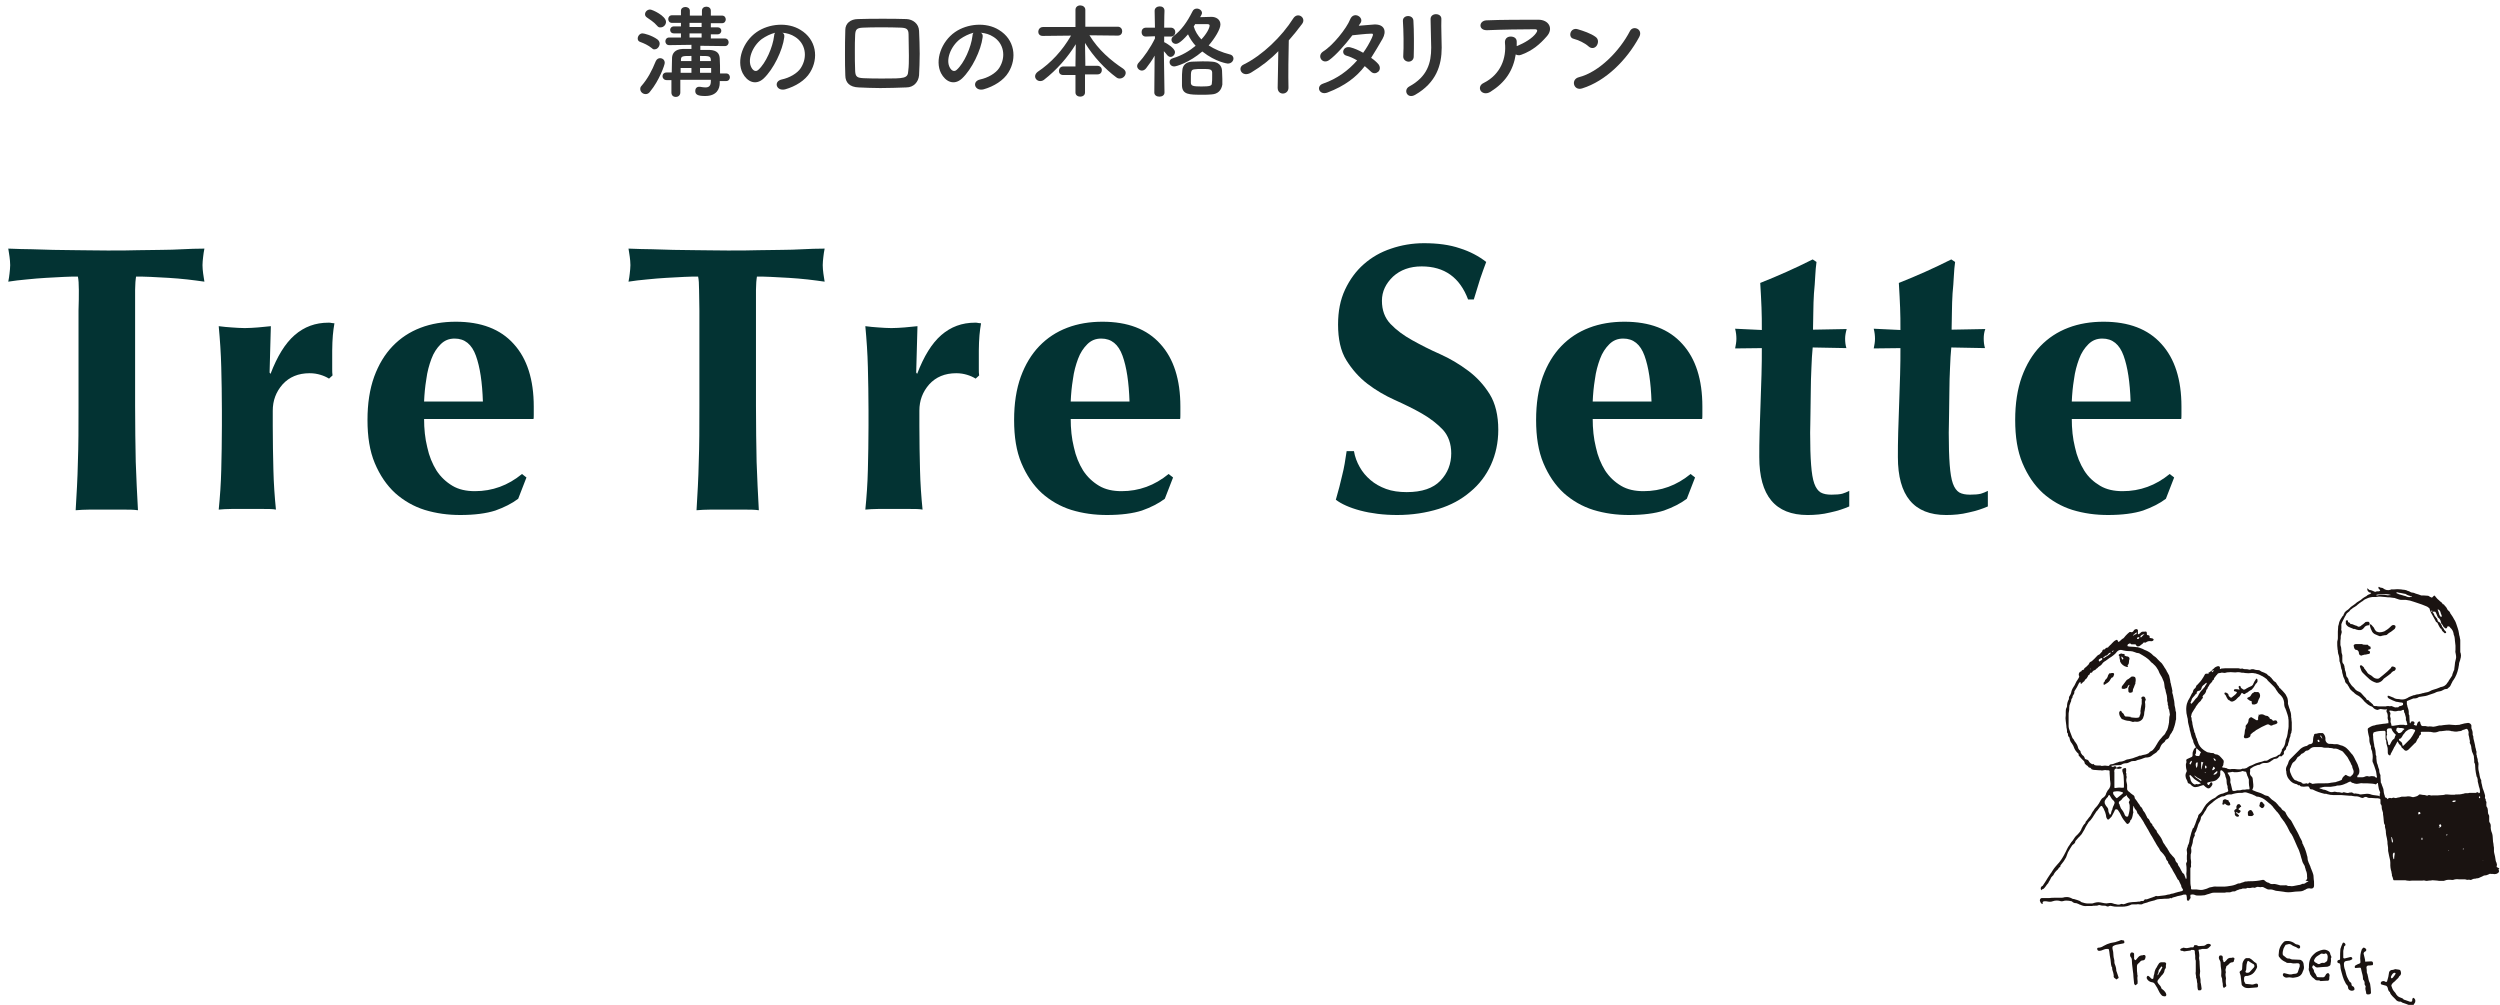 <?xml version="1.0" encoding="utf-8"?>
<!-- Generator: Adobe Illustrator 26.1.0, SVG Export Plug-In . SVG Version: 6.00 Build 0)  -->
<svg version="1.1" id="レイヤー_1" xmlns="http://www.w3.org/2000/svg" xmlns:xlink="http://www.w3.org/1999/xlink" x="0px"
	 y="0px" viewBox="0 0 786.4 316.1" style="enable-background:new 0 0 786.4 316.1;" xml:space="preserve">
<style type="text/css">
	.st0{clip-path:url(#SVGID_00000010292984770324954600000017259471371488069789_);}
	.st1{fill:#1A1311;}
	.st2{enable-background:new    ;}
	.st3{fill:#333333;}
	.st4{fill:#033333;}
</style>
<g>
	<defs>
		<rect id="SVGID_1_" x="641.6" y="184.2" width="144.8" height="131.9"/>
	</defs>
	<clipPath id="SVGID_00000123440582197491529510000015369150871927556271_">
		<use xlink:href="#SVGID_1_"  style="overflow:visible;"/>
	</clipPath>
	<g style="clip-path:url(#SVGID_00000123440582197491529510000015369150871927556271_);">
		<path class="st1" d="M727.6,303.6l-0.2,0.4c-0.1,0.2-0.1,0.4,0.1,0.6c0.2,0.2,0.4,0.6,0.4,0.9c0,0.2,0.1,0.3,0.2,0.5
			c0.2,0.2,0.4,0.5,0.5,0.8c0.2,0.6,0.3,0.6,0.9,0.6c0.3,0,0.5,0,0.8,0c0.6,0.1,0.9,0,1.2-0.6c0.1-0.3,0.3-0.5,0.5-0.6
			c0.2-0.1,0.4-0.2,0.5,0s0.3,0.3,0.3,0.6c-0.1,0.4-0.1,0.8-0.1,1.1c0,0.3-0.2,0.6-0.5,0.6h-0.4l-1.7,0.1c-0.1,0-0.2,0-0.2,0
			c-0.3-0.3-0.7-0.2-1-0.2c-0.3,0-0.5-0.1-0.7-0.3c-0.1-0.1-0.2-0.2-0.3-0.3c-0.5-0.3-0.9-0.8-1.2-1.3c-0.1-0.3-0.2-0.7-0.3-1
			c-0.2-0.3-0.2-0.7-0.1-1.1c0-0.1,0-0.2,0-0.4c0-0.9,0.1-1.7,0.5-2.5c0.2-0.4,0.4-0.7,0.7-1c0.3-0.3,0.6-0.6,1-0.9
			c0.3-0.2,0.6-0.3,0.8-0.4c0.4-0.2,0.8-0.3,1.2-0.4c0.7-0.2,1.4,0,2,0.4c0.3,0.2,0.4,0.5,0.5,0.8c0,0.2,0.1,0.4,0.2,0.6
			s0.3,0.5,0,0.9c0,0,0,0.1,0,0.1c0.1,0.5,0,1.1-0.1,1.6c0,0.1,0,0.3-0.1,0.4c-0.2,0.3-0.6,0.4-0.9,0.5l-1.6,0.1
			c-0.4,0-0.8,0.1-1.2,0.1c-0.4,0.1-0.9,0-1.1-0.3C728.1,303.9,727.9,303.7,727.6,303.6 M730.6,300c-0.3-0.1-0.6,0-0.8,0.2
			c-0.3,0.2-0.5,0.3-0.8,0.5c-0.5,0.3-0.9,0.8-1.1,1.4c0,0.1,0,0.2,0,0.2c0.1,0.2,0.3,0.4,0.5,0.5s0.5,0.2,0.7,0.4
			c0.2,0.1,0.4,0.1,0.6,0c0.4-0.3,0.8-0.4,1.3-0.3c0.4,0,0.6-0.4,0.9-0.5c0,0,0-0.1,0.1-0.1c0.1-0.4,0.2-0.8,0.2-1.2
			c0-0.2,0-0.5-0.1-0.7c-0.1-0.3-0.3-0.5-0.6-0.5C731.2,300.1,730.9,300.1,730.6,300"/>
		<path class="st1" d="M758,316.1c-0.4,0.1-0.7-0.2-1.1-0.3c-0.2-0.1-0.4-0.1-0.6-0.2c-0.3-0.1-0.7-0.2-0.9-0.4
			c-0.1-0.1-0.3-0.2-0.4-0.1c-0.6,0-1.2-0.3-1.5-0.8c-0.3-0.3-0.7-0.7-1-1c-0.3-0.3-0.6-0.7-0.7-1.1c0,0,0-0.1,0-0.1
			c-0.5-0.3-0.6-0.8-0.7-1.3c-0.1-0.4-0.4-0.8-0.8-0.8c-0.4-0.1-0.7-0.2-1.1-0.3c-0.1,0-0.3-0.1-0.3-0.4s0.1-0.5,0.4-0.6
			s0.6-0.2,1,0.1c0.1,0.1,0.4,0.1,0.5,0c0.1-0.1,0.1-0.1,0.1-0.2c0.3-0.9,0.5-1.8,0.6-2.7c0-0.3,0.5-0.8,0.9-0.8
			c0.2,0,0.4,0,0.6-0.1c0.2-0.1,0.5-0.2,0.8-0.1l0.7,0.1c0.4,0,0.7,0.3,0.7,0.7v0c0.2,0.5,0,1.1-0.5,1.4c-0.2,0.6-0.8,0.9-1.2,1.4
			c-0.2,0.2-0.4,0.4-0.7,0.6c-0.2,0.2-0.3,0.3-0.4,0.5c-0.2,0.2-0.2,0.5-0.1,0.7c0.1,0.2,0.2,0.5,0.3,0.8c0.2,0.4,0.4,0.7,0.7,1
			c0.1,0.1,0.2,0.2,0.3,0.4c0.3,0.6,0.8,1.1,1.5,1.3c0.4,0.1,0.8,0.3,1,0.6c0.1,0.1,0.2,0.1,0.3,0.1l1.4,0.5
			c0.1,0.1,0.3,0.1,0.4,0.1c0.3,0.1,0.6-0.1,0.6-0.4c0,0,0,0,0,0c0,0,0-0.1,0-0.1c0-0.2,0-0.4,0.1-0.5s0.1-0.3,0.3-0.2
			c0.5,0.2,0.7,0.8,0.5,1.4c-0.2,0.3-0.3,0.5-0.5,0.8c-0.2,0.3-0.5,0.4-0.8,0.4L758,316.1 M753.6,306.2c-0.1-0.1-0.2-0.2-0.3-0.2
			c-0.1,0-0.3,0-0.4,0.1c-0.3,0.2-0.5,0.5-0.7,0.9c-0.2,0.3-0.1,0.6,0,0.7s0.4,0,0.6-0.3s0.4-0.5,0.6-0.8
			C753.5,306.4,753.5,306.3,753.6,306.2"/>
		<path class="st1" d="M716.8,300c0-1.3,0.5-2.6,1.5-3.6c0.2-0.3,0.6-0.4,1-0.4c0.1,0,0.2,0,0.3,0c0.1,0,0.2,0,0.3,0
			c0.8,0.1,1.5,0.4,2.1,0.9c0.2,0.1,0.4,0.2,0.6,0.2c0.2,0,0.4,0.1,0.6,0.2c0.3,0.1,0.4,0.5,0.3,0.8c0,0,0,0,0,0
			c0,0.1-0.1,0.2-0.2,0.2c-0.2,0.1-0.4,0.1-0.6-0.1c-0.3-0.2-0.6-0.4-1-0.5c-0.3-0.1-0.7-0.3-0.9-0.5c-0.3-0.2-0.7-0.3-1-0.2
			l-0.8,0.2c0,0-0.1,0-0.1,0.1c-0.2,0.3-0.4,0.7-0.6,1.1c-0.1,0.3-0.1,0.5-0.2,0.8c-0.1,0.4-0.1,0.8,0,1.2c0,0.1,0.1,0.1,0.1,0.1
			l1,0.8c0.1,0.1,0.3,0.2,0.5,0.2c0.3,0,0.6,0,0.9,0.2c0.1,0,0.3,0.1,0.4,0.1l2.3,0.1c0.7,0,1.2,0.6,1.3,1.2c0,0.3,0.1,0.5,0.1,0.8
			c0.1,0.5,0,1-0.2,1.4c-0.1,0.1-0.1,0.3-0.2,0.5c-0.2,0.6-0.7,1.2-1.3,1.4c-0.4,0.2-0.8,0.2-1.2,0.3c-0.4,0.1-0.7,0.1-1.1,0
			c-0.4-0.1-0.8-0.1-1.2,0c-0.5,0.1-0.9-0.1-1.2-0.4c-0.2-0.2-0.3-0.5-0.1-0.8c0,0,0,0,0,0l0,0c0.2-0.3,0.3-0.2,0.7-0.1
			c0.4,0.1,0.8,0.2,1.2,0.3c0.2,0,0.4,0,0.5,0c0.1,0,0.2,0,0.2,0c0.4-0.1,0.8-0.2,1.2-0.2c0.3,0,0.7-0.2,0.8-0.5
			c0.2-0.6,0.4-1.2,0.6-1.8c0-0.2,0-0.4,0-0.5c0-0.3-0.3-0.5-0.6-0.5c-0.1,0-0.3,0-0.4,0c-0.6,0.1-1.2,0.1-1.8-0.1
			c-0.3,0-0.6,0-0.9,0c-0.2,0-0.4,0-0.6-0.2c-0.1-0.1-0.2-0.1-0.4-0.2c-0.6-0.3-1.2-0.7-1.6-1.3C716.8,301,716.7,300.6,716.8,300"/>
		<path class="st1" d="M744,302.5c0.6,0,1.3-0.1,1.9-0.1c0.2,0,0.4,0.1,0.5,0.3c0.1,0.3,0.1,0.6,0,0.8c0,0.1-0.1,0.1-0.2,0.1
			c-0.4,0.1-0.8,0.1-1.1,0.1c-0.4,0-0.7,0.2-0.7,0.6c0,0,0,0.1,0,0.1c0.1,0.5,0.1,1,0.1,1.4c0,0.2,0.1,0.4,0.2,0.6
			c0.1,0.3,0.1,0.6,0.2,0.9c0.1,0.6,0.2,1.2,0.5,1.8c0.1,0.2,0.2,0.5,0.2,0.8c0.1,0.7,0.2,1.4,0.2,2.1c0.1,0.5-0.1,0.7-0.6,0.8
			c-0.1,0-0.3,0-0.5,0c-0.2,0-0.4-0.2-0.4-0.4c0-0.6-0.4-1.2-0.2-1.9c0.1-0.2,0-0.4-0.1-0.5c-0.1-0.1-0.2-0.3-0.2-0.5
			c0.1-0.5-0.1-1-0.4-1.3c-0.1-0.1-0.1-0.2-0.1-0.4c0-0.7-0.2-1.4-0.4-2.1c-0.1-0.3-0.1-0.6-0.2-0.9c-0.1-0.4-0.1-0.4-0.5-0.4
			s-0.8,0.1-1.2,0.1c-0.2,0-0.3-0.1-0.3-0.3c0-0.2,0.1-0.5,0.4-0.6c0.4-0.2,0.7-0.4,1.1-0.5c0.2-0.1,0.3-0.2,0.3-0.5
			c-0.1-0.8-0.1-1.5,0-2.3c0.1-0.5,0.2-1.1,0.4-1.6c0.1-0.2,0.3-0.4,0.5-0.6c0,0,0.1,0,0.1,0c0.3,0,0.6,0.2,0.8,0.5
			c0.1,0.3,0,0.6-0.3,0.7l0,0c-0.3,0.1-0.5,0.4-0.5,0.7C743.7,301,744,301.7,744,302.5"/>
		<path class="st1" d="M689,299l-1.5,0.2c-0.3,0.1-0.6,0.1-0.9-0.1c-0.1,0-0.2,0-0.3,0c-0.2,0-0.4-0.1-0.5-0.3
			c0-0.2,0.2-0.4,0.4-0.5c0.1,0,0.1,0,0.2,0c0.3-0.3,0.6-0.2,1-0.1c0.4,0.1,0.9,0,1.3-0.1c0.1,0,0.3-0.1,0.4-0.1c0.2,0,0.5,0,0.7,0
			s0.2-0.2,0.3-0.3c0.1-0.4,0.1-0.4,0.5-0.4s0.5,0,0.7,0.2c0.1,0.1,0.3,0.1,0.5,0.1c0.5,0,1-0.1,1.5-0.1c0.3-0.1,0.5-0.2,0.7-0.4
			c0.3-0.2,0.8-0.3,1.2-0.1c0.2,0.1,0.3,0.3,0.2,0.5c0,0.1-0.1,0.1-0.1,0.1c-0.2,0.2-0.3,0.3-0.5,0.5c-0.3,0.3-0.6,0.4-1,0.4h-0.9
			c-0.1,0-0.2,0-0.2,0c-0.3,0.1-0.6,0.2-0.9,0.2c-0.2,0-0.3,0.1-0.2,0.3c0.1,0.5,0.2,1,0.2,1.4c0,0.1,0,0.3,0,0.4
			c-0.1,0.4-0.1,0.7,0,1.1c0.1,0.4,0.1,0.7,0.1,1.1c0,0.6,0.1,1.1,0.1,1.7c0.1,0.5,0.1,1.1,0,1.6c-0.1,0.4,0,0.9,0.1,1.3
			c0.1,0.4,0.1,0.7,0.1,1.1c0,0.1,0,0.2,0,0.3c0.2,0.6,0.2,1.2,0.3,1.7c0.1,0.3,0,0.7-0.3,0.8c-0.1,0-0.2,0-0.2,0
			c-0.5,0.1-0.6,0-0.7-0.5s-0.1-1-0.1-1.4c0-0.2,0-0.4-0.1-0.6c-0.1-0.5,0-1-0.3-1.4c0.1-0.7-0.3-1.3-0.1-2c0-0.6,0-1.1,0-1.7
			c0-0.5,0-1,0-1.5c0-0.1,0-0.1,0-0.2c-0.3-0.6-0.1-1.2-0.2-1.8c-0.1-0.4-0.1-0.8-0.1-1.1s-0.2-0.5-0.5-0.5s-0.4,0-0.7,0v0.1"/>
		<path class="st1" d="M707.5,310.8H707c-0.6,0-1.1-0.2-1.5-0.6c-0.3-0.2-0.4-0.5-0.4-0.9c0-0.5-0.2-1.1-0.2-1.6
			c0-0.5-0.1-1-0.3-1.5c-0.2-0.3-0.1-0.7,0.2-0.8l0,0c0.5-0.2,0.5-0.6,0.5-1c0-0.5,0.1-1,0.1-1.4c0.1-0.4,0.3-0.8,0.6-1.2
			c0.2-0.3,0.6-0.5,0.9-0.4c0.2,0,0.4,0,0.5,0c0.1,0,0.2,0,0.2,0c0.4,0.2,0.7,0.4,1,0.7c0.3,0.3,0.6,0.6,1,0.8
			c0.2,0.1,0.3,0.3,0.3,0.5c0,0.1,0,0.3,0.1,0.5c0,0.3,0,0.5-0.2,0.8c-0.1,0.2-0.3,0.5-0.4,0.7c-0.5,0.8-1.2,1.3-2.1,1.5
			c-0.2,0.1-0.5,0.1-0.8,0.1c-0.4,0-0.6,0.3-0.6,0.7c0,0,0,0,0,0c0,0,0,0.1,0,0.1c0,0.2,0,0.4,0,0.5c-0.1,0.5,0.3,0.7,0.4,1.1
			c0,0.1,0.2,0.1,0.3,0.1c0.3,0,0.6,0.1,1,0.1s0.5,0.1,0.7,0.1c0.3,0,0.5,0,0.7-0.1c0.3-0.1,0.5-0.2,0.8-0.2c0.3,0,0.5,0.2,0.5,0.6
			s-0.1,0.6-0.4,0.6L707.5,310.8L707.5,310.8 M706.9,306c0.4,0,0.7-0.1,0.9-0.4c0.4-0.4,0.8-0.9,1.2-1.3c0.2-0.2,0.2-0.6,0-0.9
			l-0.1-0.1l-0.2-0.1c-0.5-0.3-1-0.6-1.4-0.9c-0.1-0.1-0.3,0-0.4,0.2c-0.2,0.6-0.3,1.3-0.3,1.9c0,0.3,0,0.7-0.2,1
			c-0.2,0.3,0,0.5,0.3,0.6L706.9,306"/>
		<path class="st1" d="M737.9,301.4c0.4-0.1,0.8-0.2,1.2-0.3c0.2-0.1,0.4-0.1,0.6,0c0.2,0.1,0.3,0.4,0.2,0.6c0,0.1-0.1,0.1-0.1,0.1
			c-0.2,0.1-0.4,0.2-0.6,0.3c-0.4,0.1-0.8,0.1-1.2,0.2s-0.6,0.2-0.7,0.8c0,0.7,0.1,1.4,0.4,2.1c0.2,0.7,0.3,1.4,0.6,2.1
			c0.2,0.5,0.5,1,0.8,1.5c0,0,0.1,0.1,0.1,0.1c0.3,0.1,0.5,0.4,0.5,0.8c0,0.3,0.2,0.5,0.5,0.6c0.3,0.1,0.5,0.7,0.4,1
			c0,0.1-0.1,0.1-0.2,0.2c-0.4,0.2-0.8,0.2-1.2,0c-0.4-0.2-0.6-0.5-0.6-0.9c0-0.2-0.1-0.4-0.2-0.6c-0.2-0.2-0.4-0.4-0.5-0.6
			c-0.2-0.4-0.4-0.8-0.6-1.2c-0.3-0.7-0.5-1.5-0.7-2.2c-0.2-0.7-0.4-1.4-0.4-2.1c0-0.3-0.1-0.6-0.2-0.8c0,0-0.1-0.1-0.2-0.1
			c-0.5,0-0.7-0.4-0.5-0.8c0.1-0.1,0.2-0.2,0.3-0.2c0.5-0.1,0.5-0.1,0.5-0.6c0-1,0-2,0.1-2.9l0,0c0.2-0.6,0.4-1.2,0.7-1.8
			c0-0.1,0.1-0.1,0.2-0.2c0.4,0,0.6,0.3,0.7,0.6c0,0.2,0,0.3-0.2,0.4c-0.2,0.1-0.3,0.3-0.3,0.6c0,0.4-0.2,0.7-0.2,1.1
			c0,0.7,0,1.3,0,2c0,0.2,0.2,0.3,0.4,0.3L737.9,301.4L737.9,301.4"/>
		<path class="st1" d="M681.3,303.8c0,0.1,0,0.3,0,0.4s0,0.3-0.1,0.4c-0.4,0.4-0.3,0.9-0.5,1.3c-0.2,0.3-0.4,0.7-0.7,0.9
			c-0.4,0.5-0.8,1-1.2,1.5c-0.2,0.3-0.2,0.6,0,0.9c0.1,0.1,0.1,0.2,0.2,0.3c0.4,0.4,0.8,0.9,0.9,1.4c0,0.1,0.1,0.1,0.2,0.2
			c0.2,0.2,0.4,0.3,0.6,0.5c0.3,0.3,0.6,0.7,0.7,1.1c0.1,0.3,0,0.6-0.3,0.7c0,0,0,0,0,0c-0.1,0-0.2,0-0.3,0c-0.3,0-0.6-0.1-0.8-0.3
			c-0.5-0.5-0.9-1.2-1.2-1.9c-0.1-0.3-0.3-0.6-0.5-0.9c-0.2-0.3-0.3-0.5-0.5-0.8c-0.2-0.3-0.5-0.5-0.8-0.5c-0.7-0.1-1.4-0.5-1.7-1.2
			c-0.1-0.3,0-0.6,0.2-0.8c0.2-0.1,0.4,0,0.6,0.2l0.6,0.6c0.1,0.1,0.3,0.2,0.5,0.1c0.2-0.1,0.2-0.3,0.2-0.5c0-0.2,0.1-0.4,0.1-0.6
			c0.1-0.3,0.2-0.5,0.2-0.8c0.1-0.6,0.3-1.2,0.7-1.7c0.2-0.4,0.4-0.8,0.7-1.2c0.1-0.2,0.3-0.3,0.6-0.4c0.4,0,0.8,0,1.2,0
			c0.3,0,0.5,0.3,0.5,0.5C681.3,303.5,681.3,303.6,681.3,303.8 M680.2,304.3L680,304c-0.1,0-0.1,0.1-0.2,0.1c-0.2,0.3-0.5,0.7-0.7,1
			c-0.1,0.1-0.1,0.2-0.1,0.4c0,0.3-0.1,0.5-0.2,0.7c-0.1,0.1-0.1,0.2-0.1,0.3c0,0.1,0,0.2,0,0.3c0.1-0.1,0.2-0.1,0.2-0.2
			c0.1-0.2,0.2-0.4,0.2-0.5c0.2-0.2,0.4-0.4,0.5-0.7C679.8,305.1,680,304.7,680.2,304.3"/>
		<path class="st1" d="M664.9,306.8c-0.1-0.6-0.2-1.1-0.4-1.6c-0.1-0.2-0.1-0.5-0.1-0.8s-0.2-0.2-0.2-0.4c-0.1-0.4-0.2-0.7-0.2-1.1
			c0-0.3-0.1-0.6-0.1-0.9c0,0,0-0.1,0-0.1c-0.2-0.9-0.3-1.7-0.4-2.6c-0.2-1-0.1-0.8-0.9-0.8c-0.4,0-0.8,0.2-1.1,0.3
			c-0.4,0.2-0.8,0.3-1.2,0.3c-0.3,0-0.6-0.2-0.6-0.6c0-0.1,0-0.2,0-0.2c0,0,0.1-0.1,0.1-0.1c0.1-0.1,0.2-0.1,0.3-0.1
			c0.5,0,1.1-0.2,1.5-0.5c0.4-0.2,0.8-0.4,1.2-0.6c0.7-0.3,1.5-0.5,2.3-0.6c0.2,0,0.5-0.1,0.7-0.2c0.5-0.1,0.9-0.3,1.4-0.5
			c0.1,0,0.2,0,0.3,0c0.1,0.1,0.2,0.1,0.4,0.1c0.2,0,0.2,0.1,0.3,0.2c0,0.1,0,0.2,0,0.2c0,0.1,0.1,0.3,0,0.4
			c-0.1,0.1-0.3,0.2-0.5,0.2c-0.7,0.1-1.4,0.3-2.1,0.4c-0.3,0.1-0.6,0.2-0.9,0.4c-0.1,0.1-0.2,0.2-0.2,0.3c0,0.2,0,0.3,0,0.5
			c0.2,0.7,0.3,1.4,0.3,2.1c0,0.4,0.1,0.8,0.2,1.2c0.1,0.3,0.1,0.5,0.1,0.8c0,0.2,0,0.5,0.1,0.7c0.3,0.7,0.5,1.4,0.5,2.1
			c0,0.1,0,0.2,0.1,0.3c0.2,0.6,0.4,1.2,0.6,1.8c0.1,0.2,0,0.3-0.2,0.4c-0.1,0-0.1,0.1-0.2,0.1c-0.3,0.3-0.3,0.2-0.6-0.1
			C664.9,307.6,664.8,307.2,664.9,306.8"/>
		<path class="st1" d="M699.2,309.9c0-0.1,0-0.2,0-0.4c-0.1-0.5-0.2-1-0.2-1.4c0-0.2,0-0.3-0.1-0.5c-0.1-0.2-0.2-0.5-0.2-0.7
			c0-0.6,0.1-1.2,0-1.9s-0.2-1.4-0.2-2.1c0-0.4-0.2-0.8-0.4-1.1c-0.2-0.4-0.2-0.9,0.1-1.2c0.2-0.1,0.5-0.1,0.7,0
			c0.2,0.1,0.3,0.3,0.3,0.5c0,0.2,0,0.4,0,0.5c0,0.1,0,0.2,0,0.3c0.1,0.1,0.2,0.3,0.2,0.5c0,0.3,0.2,0.3,0.4,0.2
			c0.2-0.2,0.4-0.4,0.6-0.6c0.3-0.5,0.9-0.8,1.5-0.7c0.1,0,0.3-0.1,0.4-0.1c0.5,0,0.7,0.2,0.5,0.7c-0.1,0.1-0.1,0.3-0.1,0.4
			c0,0.2-0.3,0.4-0.5,0.4c-0.4,0-0.8,0.2-1,0.5c-0.2,0.2-0.5,0.5-0.7,0.6c-0.1,0.1-0.2,0.1-0.2,0.2c0,0.5-0.4,0.9-0.2,1.5
			c0.1,0.2,0.1,0.4,0,0.6c-0.1,0.5,0,1.1,0.1,1.6c0,0,0,0.1,0,0.1c-0.1,0.7-0.1,1.5,0.1,2.2c0,0.1,0,0.3-0.2,0.4
			c-0.1,0-0.2,0.1-0.3,0.2c-0.2,0.2-0.3,0.2-0.4,0C699.3,310.5,699.2,310.2,699.2,309.9"/>
		<path class="st1" d="M671.3,300.9c0,0.2,0,0.5,0,0.7c0.1,0.2,0.2,0.3,0.3,0.4c0.2,0.1,0.3-0.1,0.4-0.2s0.4-0.5,0.6-0.7
			c0.3-0.4,0.8-0.6,1.3-0.6c0.1,0,0.2,0,0.3-0.1c0.5-0.1,0.8,0.2,0.7,0.7c0,0.1-0.1,0.3-0.1,0.4c-0.1,0.4-0.4,0.6-0.8,0.6
			c-0.3,0-0.5,0.1-0.7,0.3c-0.2,0.3-0.5,0.5-0.7,0.7c-0.3,0.2-0.4,0.6-0.4,0.9c0,0.2,0,0.5,0,0.7c0,0.5,0,1,0.1,1.5
			c0,0.2,0,0.5,0.1,0.7c0,0,0,0.1,0,0.1c-0.2,0.8,0.1,1.5,0,2.2c0,0.1,0,0.3-0.1,0.3c-0.2,0.1-0.3,0.3-0.5,0.4c0,0-0.1,0-0.1,0
			c-0.2-0.1-0.4-0.4-0.4-0.6c0-0.4-0.1-0.7-0.1-1c0-0.3-0.1-0.7-0.1-1c0-0.7-0.1-1.3-0.2-2c0-0.3-0.1-0.6-0.1-0.9
			c-0.1-0.8-0.2-1.5-0.2-2.3c0-0.4-0.1-0.8-0.4-1.1c-0.2-0.3-0.2-0.7-0.1-1c0.1-0.2,0.2-0.4,0.5-0.4s0.6,0.1,0.7,0.4
			C671.3,300.5,671.3,300.7,671.3,300.9L671.3,300.9"/>
		<path class="st1" d="M786.2,273.2c-0.2-0.1-0.3-0.2-0.5-0.3c-0.4-0.1-0.4-0.2-0.3-0.6c0.1-0.3,0-0.6-0.1-0.9c0-0.1,0-0.1-0.1-0.2
			c-0.1-0.3-0.2-0.5-0.2-0.8c-0.1-0.7-0.2-1.3-0.4-2c-0.1-0.3-0.1-0.6-0.1-0.9v-0.4c0,0,0,0,0,0c0,0,0-0.1,0-0.1
			c0-0.3,0-0.6-0.1-0.9c0-0.4-0.1-0.9-0.2-1.4v-0.1c0-0.4-0.1-0.9-0.1-1.4c0-0.4-0.1-0.7-0.2-1.1c-0.3-0.7-0.5-1.5-0.4-2.3
			c0-0.4-0.1-0.7-0.3-1c-0.2-0.2-0.2-0.5-0.2-0.7c0-0.5,0-0.9,0-1.3c0-0.1,0-0.3-0.1-0.4c-0.2-0.3-0.3-0.6-0.3-1c0-0.3,0-0.7-0.1-1
			c0-0.2-0.1-0.3-0.2-0.5c-0.2-0.2-0.2-0.5-0.2-0.8c0-0.1,0-0.2,0-0.3c0.1-0.4,0-0.7-0.2-1c0,0,0-0.1,0-0.1v-0.2
			c0-0.1,0-0.2-0.1-0.2c-0.1-0.2-0.2-0.4-0.1-0.6c0-0.1,0-0.1,0-0.2s0-0.1,0-0.1c0-0.1,0-0.2,0-0.2c-0.1-0.3-0.2-0.7-0.3-1
			c-0.1-0.2-0.1-0.4-0.2-0.6c-0.2-0.4-0.3-0.8-0.4-1.3c0-0.2-0.1-0.3-0.1-0.5c-0.1-0.3-0.2-0.7-0.2-1c0-0.1,0-0.3,0-0.4
			c-0.3-0.4-0.4-0.9-0.5-1.4c0-0.2-0.1-0.4-0.1-0.6c-0.2-0.8-0.4-1.6-0.3-2.5v-0.1c0.1-0.5,0-1-0.2-1.4c0,0,0-0.1,0-0.1
			c0,0,0-0.1,0-0.1V239c0-0.2-0.1-0.3-0.1-0.4c0,0,0-0.1,0-0.1c-0.1-0.2-0.2-0.5-0.2-0.7c0-0.1,0-0.2,0-0.2
			c-0.1-0.2-0.2-0.4-0.1-0.6c0-0.1,0-0.2,0-0.3c0,0,0-0.1,0-0.1c0-0.1,0-0.1,0-0.2c-0.1-0.3-0.2-0.5-0.2-0.8l-0.2-0.7
			c0,0,0-0.1,0-0.1c0,0,0-0.1,0-0.1l-0.1-0.5c-0.1-0.4-0.2-0.9-0.3-1.3c-0.1-0.3-0.2-0.7-0.2-1.1v-0.1c0-0.1,0-0.2-0.1-0.3
			c-0.1-0.1-0.1-0.3-0.1-0.5c0-0.1,0-0.1,0-0.2v-0.2c0-0.3-0.1-0.6-0.2-0.9c0-0.1,0-0.1-0.1-0.2c-0.1-0.2-0.1-0.4-0.1-0.6
			c0-0.1,0-0.2,0-0.4c0-0.1,0-0.1,0-0.2c0-0.2-0.2-0.4-0.4-0.6l-0.2-0.1c-0.1-0.1-0.4-0.1-0.5-0.1c-0.8,0.1-1.4,0.2-2,0.4
			c-0.1,0-0.3,0.1-0.4,0.1c-0.1,0.1-0.3,0.1-0.4,0.1c-0.7,0.1-1.5,0.1-2.2,0c-0.6-0.1-1.2-0.1-1.8,0h-0.1c-0.3,0-0.6,0.1-0.9,0.1
			l-0.6,0.1c-0.1,0-0.2,0-0.3,0c-0.1,0-0.2,0-0.3,0c-0.4,0.1-0.8,0.2-1.2,0.3l-0.6,0.1c-0.1,0-0.1,0-0.2,0c-0.4-0.1-0.8-0.1-1.1-0.1
			c-0.4,0.1-0.8,0-1.2-0.1c-0.1,0-0.2,0-0.4,0h-0.2h-0.1h-0.2c-0.2,0-0.4-0.1-0.5-0.3c0-0.1-0.1-0.1-0.1-0.2
			c-0.1-0.2-0.2-0.5-0.2-0.7c0-0.1-0.1-0.2-0.2-0.3c-0.1,0-0.2,0.1-0.3,0.1c-0.3,0.2-0.4,0.5-0.5,0.8c0,0.2-0.1,0.3-0.1,0.4
			s-0.2,0-0.4,0l-0.2-0.1l-0.2-0.1c-0.1,0-0.1,0-0.1-0.1s0-0.1,0-0.1c0,0,0-0.1,0.1-0.1c0.1-0.1,0.2-0.3,0.1-0.4
			c-0.1-0.3-0.3-0.4-0.6-0.4c-0.4,0-0.5,0.1-0.6,0.4c0,0.2-0.1,0.2-0.2,0.2c-0.1-0.1-0.1-0.2-0.1-0.3c0-0.6-0.1-1.2-0.1-1.8v-0.1
			c0-0.2,0-0.4-0.2-0.6c0-0.1,0-0.1,0-0.2c0,0,0,0,0-0.1s0-0.3,0-0.5c0-0.3-0.1-0.7-0.2-1c-0.2-0.4-0.2-0.7-0.3-1.1l-0.1-0.3
			c0-0.1,0-0.2,0-0.4c0-0.2,0-0.3,0-0.5c0-0.1,0.1-0.1,0.1-0.1c0.2-0.1,0.5-0.2,0.7-0.3l1-0.4l0,0c0.1-0.1,0.2-0.1,0.4-0.1h0.1
			c0.5,0,1-0.1,1.4-0.4c0.1-0.1,0.2-0.1,0.4-0.1l0,0l0.6-0.1c0.8-0.1,1.5-0.2,2.2-0.5c0.4-0.1,0.8-0.3,1.2-0.4l0.6-0.2
			c0.1,0,0.1-0.1,0.2-0.1c0.5-0.3,1.1-0.4,1.7-0.5l0.3-0.1c0.2-0.1,0.4-0.2,0.6-0.3c0.3-0.2,0.7-0.3,1.1-0.3c0,0,0.1,0,0.1,0l0,0
			l0.2-0.2c0.2-0.2,0.4-0.3,0.6-0.5l0,0c0.1-0.1,0.2-0.3,0.3-0.5c0.1-0.3,0.3-0.6,0.4-0.8s0.1-0.3,0.2-0.4l0,0
			c0-0.1,0.1-0.2,0.2-0.3c0.8-1.1,1.3-2.4,1.6-3.8c0.1-0.4,0.1-0.8,0.2-1.1v-0.2c0-0.3,0.1-0.5,0.2-0.8c0.1-0.2,0.1-0.4,0.2-0.6
			v-0.1c0.3-0.8,0.3-1.6,0-2.3c0,0,0-0.1,0-0.1l0,0c0-0.2,0-0.4,0-0.7c0-0.5,0-1.1,0-1.6c0-0.1,0-0.3,0-0.4v-0.2c0,0,0-0.1,0-0.1
			v-0.2v-0.3c0-0.2,0-0.4-0.1-0.7c0-0.2-0.1-0.4-0.1-0.6c-0.1-0.3-0.2-0.6-0.2-0.9c-0.1-0.6-0.2-1.2-0.4-1.7
			c-0.1-0.2-0.1-0.4-0.2-0.6c-0.1-0.3-0.2-0.6-0.3-0.9c-0.1-0.1-0.1-0.2-0.1-0.3c-0.1-0.2-0.2-0.4-0.3-0.6c0,0-0.1-0.1-0.1-0.2
			l-0.1-0.1l-0.1-0.2c-0.2-0.4-0.5-0.9-0.8-1.3l-0.2-0.3c-0.1-0.1-0.2-0.2-0.2-0.4c-0.1-0.2-0.3-0.5-0.5-0.6
			c-0.2-0.1-0.3-0.3-0.4-0.5c-0.1-0.3-0.3-0.6-0.6-0.9c-0.2-0.2-0.3-0.3-0.4-0.5c0,0-0.1-0.1-0.1-0.1h-0.1h-0.1c0,0-0.1,0-0.1-0.1
			c-0.2-0.3-0.4-0.6-0.8-0.8c-0.1-0.1-0.2-0.2-0.3-0.3c-0.4-0.3-0.8-0.7-1.1-1.1c-0.1-0.2-0.3-0.4-0.5-0.5L765,188
			c-0.4-0.1-0.7-0.3-1-0.5c-0.1-0.1-0.2-0.1-0.3-0.1l0,0l-1.4-0.1h-0.5h-0.2l-0.8-0.3c-0.3-0.1-0.7-0.2-1-0.3l-0.2-0.1
			c-0.3-0.1-0.5-0.2-0.8-0.2c-0.3,0-0.6-0.2-0.8-0.3c-0.2-0.1-0.4-0.2-0.5-0.2l-0.3-0.1l-0.2-0.1c-0.1-0.1-0.2-0.1-0.4-0.1
			c-0.2-0.1-0.5-0.1-0.7-0.1l-0.6-0.1c-0.8-0.1-1.5-0.1-2.3,0h-0.8c-0.1,0-0.1,0-0.2,0.1c-0.8,0.3-1.7,0.1-2.3-0.4
			c-0.1-0.1-0.3-0.2-0.5-0.2c-0.3,0-0.5-0.1-0.7-0.2l0,0c-0.1-0.1-0.1-0.1-0.2-0.1c-0.1,0-0.1,0-0.1,0.1l0,0c-0.1,0.1-0.1,0.3,0,0.4
			l0.1,0.1c0.1,0.1,0.1,0.2,0.2,0.2c0.2,0.2,0.2,0.3,0.2,0.4c-0.1,0.1-0.3,0.2-0.4,0.2c-0.1,0-0.2,0-0.4,0c-0.2,0-0.3,0-0.5,0.1
			c-0.2,0.1-0.3,0.1-0.5,0l-0.2-0.1c-0.4-0.2-0.9-0.4-1.3-0.4c-0.1,0-0.2-0.1-0.3-0.2l-0.1-0.1c-0.1-0.1-0.2-0.1-0.2-0.2l-0.1-0.1
			l0,0l0,0c-0.1,0.4,0,0.8,0.2,1l0,0c0.2,0.2,0.4,0.4,0.7,0.4c0.1,0,0.2,0,0.2,0.1c0,0,0.1,0.1,0.1,0.1c-0.1,0.1-0.2,0.1-0.3,0.2
			l0,0l-0.2,0.1c-0.2,0.1-0.3,0.1-0.5,0.2c-0.2,0.1-0.3,0.2-0.5,0.4l-0.2,0.1c-0.4,0.2-0.7,0.4-1.1,0.7c-0.3,0.3-0.7,0.6-1.1,0.8
			c-0.4,0.2-0.8,0.5-1.1,0.8l0,0l0,0l-0.4,0.3c-0.3,0.2-0.7,0.5-1,0.7l-0.4,0.4c-0.3,0.3-0.6,0.6-1,0.8c-0.2,0.1-0.3,0.3-0.4,0.4
			l-0.1,0.1c-0.1,0.1-0.2,0.2-0.2,0.4c-0.1,0.1-0.2,0.2-0.2,0.4s-0.1,0.2-0.2,0.3c-0.1,0.1-0.2,0.2-0.3,0.4
			c-0.1,0.1-0.1,0.2-0.2,0.3c-0.4,0.6-0.7,1.2-0.8,1.9c0,0.1-0.1,0.3-0.1,0.4c-0.1,0.1-0.1,0.3-0.1,0.4c0,0.5-0.1,1.1-0.1,1.6
			c0,0.2,0,0.5,0,0.7s0,0.2,0,0.3c0,0.3,0,0.6,0,0.9s0,0.5-0.1,0.8s-0.1,0.5-0.1,0.8c0,0.6,0,1.3,0.1,1.9c0,0.1,0,0.3,0.1,0.5
			c0,0.1,0,0.2,0,0.3c0,0.2,0.1,0.5,0.1,0.7c0.3,0.7,0.4,1.5,0.4,2.2c0,0,0,0.1,0,0.1c0,0,0,0,0,0.1l0.1,0.2
			c0.1,0.2,0.1,0.4,0.2,0.7s0.1,0.3,0.1,0.5c0.1,0.3,0.1,0.7,0.2,1c0,0.1,0.1,0.2,0.1,0.2c0.1,0.1,0.1,0.3,0.1,0.4
			c0,0.2,0.1,0.5,0.1,0.7c0,0.1,0.1,0.2,0.1,0.3c0.1,0.6,0.3,1.2,0.6,1.7c0,0.1,0,0.1,0.1,0.2c0,0.5,0.2,0.9,0.6,1.2
			c0.1,0.1,0.2,0.2,0.3,0.3v0.1c0.1,0.2,0.3,0.4,0.4,0.6c0.2,0.5,0.5,0.9,0.9,1.2c0.1,0.1,0.2,0.1,0.2,0.2c0.1,0.1,0.2,0.2,0.3,0.2
			c0.5,0.6,1.2,1,1.8,1.3c0.1,0,0.1,0.1,0.1,0.1l0.5,0.4c0.4,0.4,0.8,0.8,1.1,1.2c0.5,0.5,1.1,1,1.7,1.3l0.2,0.1
			c0.4,0.1,0.7,0.3,0.9,0.6c0.3,0.3,0.7,0.5,1.2,0.6h0c0.1,0,0.3,0,0.4-0.1l0.2-0.1h0.1c0.1,0,0.2-0.1,0.3-0.1l0.7,0.1
			c0.5,0.1,0.9,0.1,1.4,0l0,0l0,0c-0.2,0.3-0.3,0.7-0.1,1l0.1,0.1c0.1,0.3,0.2,0.7,0.2,1v0.1c-0.1,0.5,0,1,0.2,1.4v0.8H751l-0.5,0.1
			l-1,0.1l-0.6,0.1h-0.1l-0.6,0.1l-0.7,0.1l-0.3,0.1l-0.3,0.1c-0.3,0-0.5,0.1-0.8,0.2c-0.2,0.1-0.4,0.2-0.6,0.3l-0.3,0.2
			c-0.4,0.2-0.4,0.3-0.4,0.7c0,0.3,0.1,0.5,0.1,0.8l0.1,0.5c0,0.1,0,0.2,0.1,0.3c0,0,0,0.1,0,0.1c0,0.1,0,0.2,0.1,0.4
			c0.1,0.3,0.1,0.5,0.1,0.8v0.2c0,0.7,0.2,1.4,0.5,2c0,0,0.1,0.1,0,0.2c0,0.3,0,0.7,0.2,1c0.1,0.2,0.1,0.4,0.2,0.6v0.2
			c0.2,0.8,0.2,1.6,0.1,2.3c0,0.2,0,0.4,0,0.5c0,0.2,0.1,0.3,0.2,0.5s0.1,0.2,0.1,0.3l0.2,0.5c0.2,0.5,0.3,1,0.5,1.5
			s0.2,1.1,0.3,1.6c0,0.2,0.1,0.3,0.1,0.5s0,0.2,0,0.2s-0.1,0-0.2,0c-0.1,0-0.2-0.1-0.3-0.1l-0.1-0.1l-0.1-0.1
			c0-0.1-0.1-0.1-0.2-0.1h-0.1c-0.4-0.1-0.8-0.1-1.2,0c-0.2,0.1-0.3,0.1-0.5,0c-0.3-0.1-0.7-0.1-1.1,0.1c-0.2,0.1-0.5,0.2-0.8,0.2
			c-0.4,0-0.7,0-1.1,0s-0.5,0-0.5-0.1s0-0.2,0.1-0.5l0.1-0.1V244c0-0.1,0.1-0.2,0.1-0.2c0.1-0.2,0.2-0.4,0.3-0.6l0,0
			c0.1-0.4,0.1-0.9,0-1.3l-0.1-0.3c-0.2-0.8-0.5-1.5-0.9-2.2c-0.1-0.2-0.3-0.5-0.4-0.8c-0.2-0.4-0.4-0.8-0.7-1.2
			c-0.2-0.2-0.5-0.5-0.7-0.8c-0.3-0.4-0.6-0.7-1-1.1c-0.4-0.4-0.9-0.7-1.4-0.9c-0.1,0-0.2-0.1-0.3-0.1c-0.1,0-0.2,0-0.4-0.1
			c-0.5-0.2-1-0.4-1.5-0.3c-0.4,0-0.7,0-1.1-0.1L733,234h-0.2c-0.3,0-0.6-0.1-0.9-0.4c-0.3-0.3-0.5-0.8-0.4-1.2
			c0-0.6-0.2-1.2-0.7-1.7c-0.1,0-0.1-0.1-0.2-0.1h-0.3c-0.3,0-0.6,0-0.8,0c-0.2,0-0.4,0.1-0.5,0.1c-0.2,0.1-0.4,0.1-0.6,0.1
			c-0.3,0-0.5,0.2-0.5,0.4c0,0.1,0,0.2-0.1,0.3c-0.1,0.4-0.2,0.7-0.2,1.1c0,0.3,0,0.6-0.1,0.9c0,0.1-0.1,0.3-0.3,0.4
			c-0.1,0.1-0.2,0.1-0.3,0.1l-0.2,0.1h-0.2c-0.1,0-0.3,0.1-0.4,0.2c-0.2,0.2-0.5,0.4-0.8,0.4c-0.8,0.2-1.6,0.7-2.1,1.3l-1,1
			l-0.5,0.5l-0.4,0.4c-0.3,0.3-0.6,0.6-0.9,0.9c-0.2,0.2-0.4,0.5-0.5,0.8c-0.1,0.4-0.2,0.7-0.4,1.1c-0.3,0.5-0.5,1-0.4,1.6
			c0,0.1,0,0.3,0.1,0.4c0,0.1,0,0.3,0,0.4c0.1,0.7,0.3,1.4,0.8,2l0.1,0.1c0.5,0.7,1.2,1.2,2,1.4c0.3,0,0.5,0.1,0.7,0.3l0,0
			c0.1,0.1,0.3,0.2,0.4,0.1c0.1,0,0.1,0,0.2,0c0.1,0.3,0.3,0.3,0.5,0.4h0.1c0.5,0.1,0.9,0.1,1.4,0h0.2c0.6-0.1,0.7,0,0.9,0.5l0,0
			c0.1,0.2,0.3,0.5,0.7,0.4c0.1,0,0.2,0,0.4,0.1c1.1,0.6,2.4,1,3.6,1.3h0.2h0.2c0.1,0,0.3,0,0.4,0.1c0.7,0.2,1.4,0.3,2,0.3h0.6
			c0.6,0,1.2,0,1.9,0c0.8,0.1,1.6,0.1,2.4,0.2h0.3h0.2h0.2l0.5,0.1c0.4,0.1,0.8,0.1,1.2,0.1c0.3,0,0.6,0.1,0.9,0.2l0.2,0.1
			c0.2,0.1,0.4,0.1,0.6,0.2c0.2,0,0.4,0,0.5-0.1c0.4-0.3,0.9-0.3,1.3,0c0.2,0.1,0.4,0.1,0.6,0.1h0.5l1.3,0.1h0.5h0.2l0.5,0.1
			c0.3,0.1,0.4,0.1,0.4,0.5c0,0.3,0,0.5,0,0.8c0,0.2,0,0.5,0.2,0.6c0,0.1,0.1,0.1,0.1,0.2c0.1,0.3,0.1,0.5,0.1,0.8
			c0,0.3,0.1,0.6,0.2,0.9c0.1,0.2,0.1,0.5,0.2,0.7c0,0.1,0,0.2,0,0.3v0.1c0,0.2,0.1,0.5,0.1,0.7s0.1,0.6,0.1,1l0.1,1
			c0,0.1,0.1,0.3,0.1,0.4c0.2,0.2,0.3,0.5,0.2,0.8c0,0.2,0.1,0.4,0.1,0.5c0.1,0.4,0.2,0.7,0.2,1.1v0.3c0,0.3,0.1,0.5,0.1,0.8
			c0.2,0.7,0.3,1.4,0.4,2.1c0,0.4,0,0.8,0.1,1.2c0.1,0.4,0.1,0.8,0.1,1.3c0,0.3,0,0.5,0.1,0.8c0.1,0.3,0.1,0.7,0.2,1
			s0.1,0.6,0.2,0.9s0.2,0.9,0.2,1.3v0.3c0,0.1,0,0.1,0,0.2c0,0.2,0,0.3,0,0.5c0,0.5,0.1,0.9,0.2,1.4c0.1,0.3,0.2,0.6,0.2,0.9
			c0,0.1,0,0.2,0.1,0.3c0,0.1,0,0.1,0,0.2c0,0,0,0.1,0,0.1c0,0.1,0,0.2,0,0.2c0.2,0.4,0.3,0.8,0.4,1.2c0,0.2,0.1,0.3,0.3,0.3
			c0,0,0,0,0,0l0,0h0.3c0.1,0,0.3,0,0.4,0c0.9,0,1.7,0,2.5,0c0.3,0,0.5,0,0.8,0.1c0.6,0.1,1.1,0.1,1.7,0c0.1,0,0.1,0,0.2,0h0.8
			c0.5,0,1,0,1.5,0c0.2,0,0.5,0,0.7,0c0.4-0.1,0.8,0,1.2,0.1c0.1,0,0.2,0,0.2,0c0.2,0,0.5-0.1,0.7-0.1c0.3,0,0.7,0,1-0.1h0.1
			c0.5,0,0.9,0.1,1.4,0.1c0.2,0,0.5,0.1,0.7,0.1c0.2,0,0.4,0,0.7,0h0.5c0.2,0,0.3,0,0.5-0.1c0.7-0.3,1.5-0.3,2.3-0.2
			c0.1,0,0.2,0,0.3,0l0,0c0.6-0.2,1.2-0.3,1.8-0.2c0.3,0,0.6,0,0.8,0h0.3h0.3c0.2,0,0.4,0,0.5,0c0.1,0,0.3,0,0.4,0.1
			c0.3,0.1,0.7,0.1,1,0c0.3,0.2,0.7,0.1,1-0.1c0.2-0.1,0.5-0.2,0.8-0.2c0.2,0,0.3,0,0.5-0.1h0.2c0.2,0,0.3-0.1,0.5-0.1l1.7-0.8h0.1
			c0.4,0,0.8-0.1,1.2-0.3l0.2-0.1c0.2-0.1,0.4-0.2,0.6-0.1c0.2,0,0.4,0,0.6,0c0.4,0.1,0.7,0.1,1.1,0c0.3-0.1,0.5-0.2,0.7-0.4
			c0.1-0.1,0.2-0.3,0.2-0.5c0-0.2-0.1-0.3-0.2-0.4 M758.3,229.3h0.2h0.2c0.2,0.1,0.5,0.1,0.7,0.2s0.3,0.1,0.3,0.2s0,0.2-0.1,0.4
			c-0.3,0.6-0.6,1.1-0.9,1.6l-0.1,0.1c-0.1,0.2-0.3,0.5-0.5,0.7c-0.3,0.3-0.6,0.6-0.9,0.9l-0.3,0.3l-0.3,0.3l-0.4,0.4
			c-0.1,0.1-0.2,0.2-0.3,0.2s-0.2-0.1-0.2-0.3l0,0l0,0c0-0.5-0.3-1-0.8-1.2c-0.1,0-0.1-0.1-0.2-0.2l0-0.1c-0.1-0.2-0.1-0.2-0.1-0.3
			s0.1-0.1,0.3-0.1c0.2-0.1,0.4-0.2,0.5-0.4c0.1-0.1,0.1-0.2,0.2-0.3c0.2-0.3,0.3-0.6,0.5-0.8l0.2-0.2c0.2-0.3,0.4-0.6,0.7-0.8
			l0.2-0.1C757.5,229.5,757.9,229.4,758.3,229.3 M754.2,230.3L754.2,230.3c-0.1-0.1-0.1-0.2-0.2-0.2c-0.2-0.1-0.3-0.3-0.2-0.5l0,0
			c0-0.2,0-0.4,0.2-0.6c0.1-0.1,0.3-0.1,0.4-0.1c0.2,0.1,0.5,0.1,0.7,0.1c0.3,0,0.6,0,0.8,0.1l0.3,0.1c0,0,0.1,0,0.1,0.1
			c0,0,0,0,0,0.1c-0.2,0.2-0.5,0.3-0.6,0.6c-0.2,0.3-0.5,0.5-0.8,0.6C754.5,230.6,754.4,230.7,754.2,230.3 M757.1,227.2
			c0,0.2,0.1,0.3,0.1,0.5c0,0.2,0.1,0.3,0,0.3s-0.2,0.1-0.4,0.1h-0.2l-0.4-0.1c-0.1,0-0.3,0-0.4,0h-0.3h-0.3h-0.1
			c-0.1,0-0.1,0-0.2,0l0,0l-1.4,0.2l-0.6,0.1h-0.2c-0.2,0-0.4,0-0.4,0s-0.1-0.2-0.1-0.4l0,0c0,0,0-0.1,0-0.1
			c-0.2-0.4-0.3-0.8-0.2-1.2c0-0.2,0-0.4,0-0.6l0,0c0,0,0,0,0-0.1c-0.2-0.4-0.2-0.8-0.1-1.2c0.1-0.3,0-0.6-0.2-0.8
			c-0.1-0.1-0.1-0.2-0.1-0.3c0.1-0.1,0.2-0.1,0.2-0.1c0.3,0,0.5,0.1,0.8,0.1l0,0c0.5,0.2,1.1,0.2,1.7,0c0.1,0,0.2,0,0.4,0h0.3
			c0.2,0,0.5-0.1,0.6-0.2c0.1-0.1,0.3-0.1,0.5-0.1h0c0,0,0.1,0.1,0.1,0.2c0,0.3,0,0.6,0.2,0.8c0,0.1,0,0.1,0.1,0.2v0.1
			c0.1,0.4,0.2,0.7,0.3,1.1c0,0.1,0,0.2,0,0.3c0,0,0,0.1,0,0.1v0.1c0,0.1,0,0.2,0,0.3c0.2,0.3,0.3,0.6,0.3,1 M766.8,191.7h0.1
			c0.4,0.1,0.7,0.5,0.8,0.9c0,0.2,0.1,0.4,0.2,0.6c0,0.1,0.1,0.2,0.1,0.3s0,0.1,0.1,0.2v0.1v0.1c0,0-0.1,0.1-0.1,0.1
			c-0.1,0-0.3,0-0.4-0.1c-0.1-0.2-0.2-0.3-0.3-0.6c-0.1-0.5-0.3-1-0.5-1.5C766.9,191.8,766.9,191.8,766.8,191.7 M764.7,192.2
			c0,0,0.1-0.1,0.2-0.1c0,0,0.1,0,0.2,0c0,0.1,0,0.1,0,0.2l0,0c0,0-0.1,0.1-0.1,0.1C764.8,192.4,764.8,192.4,764.7,192.2
			C764.7,192.3,764.7,192.2,764.7,192.2 M754,186.3L754,186.3l0.4,0.1l0.5,0.1h0.1c0.5,0.1,1,0.2,1.5,0.3c0.1,0,0.2,0,0.3,0.1
			c0.3,0.2,0.5,0.3,0.8,0.4c0.2,0,0.4,0.1,0.5,0.2c0.1,0,0.2,0.1,0.3,0.1h0.2c0,0,0,0,0.1,0.1l0,0l0,0c0,0,0,0.1-0.1,0.1h-0.4
			c-0.4,0.1-0.9,0-1.3-0.2c-0.2-0.1-0.5-0.2-0.7-0.2l-0.3-0.1l-0.7-0.2l-0.7-0.2l-0.1-0.1c-0.1,0-0.2-0.1-0.3-0.1l0,0
			c-0.1,0-0.2,0-0.2-0.1c0,0-0.1-0.1-0.1-0.2C753.8,186.4,754,186.3,754,186.3 M747.6,187.1c0.1,0,0.3-0.1,0.4-0.1h0.4
			c0.3,0,0.7-0.1,1-0.1c0.2,0,0.3,0,0.5,0h0.3h0.3c0.5,0,1,0.1,1.4,0.2c0,0,0.1,0,0.1,0.1l0,0c0,0-0.1,0-0.1,0c-0.1,0-0.3,0-0.4,0
			h-0.2c0,0,0,0,0,0.1l-0.6-0.1c-0.5-0.1-1-0.1-1.6-0.1c-0.4,0-0.9,0.1-1.3,0.2c-0.2,0.1-0.2,0-0.3-0.1c0,0,0-0.1,0-0.1
			 M750.5,222.2c-0.1,0-0.2,0-0.3,0c-0.2,0-0.4,0-0.5,0h-0.5c-0.3,0-0.6,0-0.8,0c-0.3,0-0.6,0-0.8-0.1c-0.2,0-0.4,0-0.5,0
			c-0.4,0-0.6-0.2-0.7-0.5c0-0.1-0.1-0.2-0.2-0.2l-0.1-0.1l-0.1-0.1l-0.8-0.7v-0.1c-0.1-0.1-0.1-0.1-0.2-0.1
			c-0.3-0.1-0.6-0.2-0.7-0.5v-0.1l-0.7-0.7c-0.3-0.3-0.5-0.6-0.8-0.9c-0.2-0.2-0.4-0.4-0.7-0.5c-0.6-0.2-1.2-0.6-1.5-1.1
			c-0.1-0.2-0.3-0.3-0.5-0.5c-0.3-0.3-0.6-0.6-0.8-1l0,0c-0.2-0.2-0.4-0.6-0.5-0.9c0-0.2-0.1-0.5-0.2-0.7l-0.1-0.1
			c0-0.1-0.1-0.2-0.2-0.3c-0.2-0.2-0.3-0.5-0.3-0.8c0-0.3-0.1-0.7-0.2-1c-0.1-0.2-0.2-0.5-0.2-0.7c0-0.2,0-0.4-0.1-0.5
			c0-0.2,0-0.4-0.1-0.6c0-0.2-0.1-0.3-0.2-0.5c-0.3-0.3-0.4-0.6-0.4-1c0-0.4,0-0.8,0-1.2v-0.5c0-0.2,0,0,0,0c0,0,0,0,0-0.1
			c-0.2-0.5-0.3-1-0.3-1.6c0-0.5-0.1-1.1-0.3-1.6c0-0.2,0-0.4,0-0.6c0-0.2,0-0.5,0-0.7c0-0.3,0.1-0.5,0.1-0.8c0-0.2,0-0.4,0-0.6
			c0-0.3,0.1-0.5,0.2-0.8c0-0.1,0-0.2,0.1-0.4v-0.1c0-0.1,0-0.2,0-0.3c-0.1-0.3-0.2-0.6-0.1-0.9c0-0.2,0-0.3,0-0.5
			c0-0.2,0-0.3,0-0.5c0-0.1,0-0.1,0-0.2l0,0c0-0.1,0-0.1,0-0.2c0.1-0.2,0.2-0.4,0.2-0.5c0.3-0.6,0.6-1.2,0.9-1.8
			c0.2-0.3,0.4-0.6,0.5-0.9c0.1-0.2,0.3-0.3,0.4-0.4c0.2-0.1,0.3-0.3,0.5-0.4c0.1-0.2,0.3-0.4,0.5-0.6l0.2-0.1
			c0.3-0.3,0.6-0.5,1-0.7l0.6-0.4c0.2-0.2,0.4-0.4,0.7-0.6c0.1-0.1,0.2-0.2,0.4-0.3l0,0c0.1-0.1,0.3-0.2,0.4-0.3
			c0.2-0.1,0.4-0.2,0.6-0.4l0,0c0.2-0.2,0.4-0.3,0.6-0.4c0.5-0.2,1-0.5,1.6-0.6c0.2,0,0.4-0.1,0.6-0.1h0.5c0.2,0,0.4,0,0.6,0
			c0.6-0.1,1.2-0.2,1.8-0.1c0.4,0,0.8,0.1,1.2,0.1l0.9,0.1h0.5l0.7,0.1l0.8,0.1c0.1,0,0.2,0,0.3,0.1l0.3,0.1l0.3,0.1l0.3,0.1
			l0.3,0.1c0.3,0.1,0.6,0.1,0.9,0.1c0.3,0,0.7,0,1,0h0.2c0.9,0.1,1.7,0.3,2.5,0.6c0.4,0.1,0.8,0.3,1.2,0.4c0.9,0.3,1.8,0.6,2.7,1
			c0.3,0.1,0.6,0.3,0.8,0.5l0.2,0.2c0.1,0.1,0.1,0.1,0.1,0.2c0,0,0,0,0,0.1c0.2,0.7,0.6,1.5,1,2.1c0.2,0.4,0.4,0.7,0.6,1.1
			c0.1,0.2,0.2,0.4,0.3,0.5l0,0.1c0,0.1,0.1,0.2,0.2,0.2c0.3,0.1,0.4,0.3,0.5,0.6c0,0.1,0.1,0.2,0.1,0.2l0.2,0.4
			c0.1,0.2,0.3,0.5,0.4,0.7c0,0.1,0.1,0.1,0.2,0.1l0.1,0.1l0,0c0.1,0,0.1,0.1,0.1,0.2c0.1,0.3,0.3,0.6,0.6,0.8
			c0.1,0.1,0.2,0.2,0.3,0.3c0.1,0.1,0.1,0.1,0.2,0.1c0.1,0,0.3-0.1,0.3-0.1c0.1-0.1,0.1-0.3,0-0.4c-0.1-0.1-0.2-0.2-0.2-0.2
			c-0.1-0.1-0.2-0.2-0.3-0.3l-0.1-0.2c-0.1-0.2-0.2-0.3-0.3-0.5c-0.2-0.2-0.4-0.4-0.4-0.7l0,0c-0.1-0.2-0.2-0.3-0.3-0.5
			c-0.1-0.3-0.4-0.6-0.7-0.7c-0.2-0.1-0.3-0.2-0.3-0.4c0-0.2-0.1-0.3-0.2-0.5v-0.1l-0.2-0.2c-0.2-0.3-0.4-0.5-0.6-0.8
			c-0.1-0.3-0.2-0.6-0.4-0.8c-0.1-0.1-0.1-0.2-0.2-0.2c0,0,0-0.1,0-0.1c0,0,0.1,0,0.1-0.1h0.1c0.2,0,0.3,0,0.5,0
			c0.1,0,0.3,0.1,0.3,0.3c0.2,0.3,0.3,0.6,0.4,0.9l0.2,0.4c0,0,0,0.1,0,0.1c0,0.1,0.1,0.2,0.2,0.2c0.4,0.3,0.7,0.8,0.8,1.3
			c0,0.1,0,0.2,0.1,0.3c0,0,0,0,0,0.1c0,0.1,0.1,0.2,0.1,0.2c0.2,0.2,0.4,0.4,0.5,0.7c0.1,0.2,0.2,0.4,0.4,0.5
			c0.2,0.2,0.4,0.3,0.5,0.3s0.3-0.1,0.4-0.4s0.1-0.2,0.2-0.3s0.1,0,0.3,0.1h0.1h0.1l0.3,0.4c0.5,0.4,0.9,1.1,1,1.8
			c0,0.3,0.1,0.5,0.2,0.7c0,0.1,0.1,0.3,0.1,0.4s0.1,0.5,0.1,0.7v0.2c0.1,0.6,0.1,1.2,0.2,1.8c0,0.2,0,0.4,0,0.6v0.3l0,0
			c0,0,0,0.1,0,0.1c0,0.1,0,0.3,0,0.4c-0.1,0.4,0,0.9,0.1,1.3c0.1,0.4,0.1,0.7,0.1,1.1c0,0.2-0.1,0.3-0.1,0.5c0,0.1-0.1,0.2-0.1,0.4
			c-0.1,0.4-0.2,0.8-0.2,1.2s-0.1,0.6-0.1,0.8s-0.1,0.6-0.1,0.9c0,0.1-0.1,0.2-0.1,0.2c0,0.1-0.1,0.1-0.1,0.2l-0.3,0.8l-0.1,0.3
			c0,0,0,0,0,0.1v0.1l-0.3,0.5c-0.2,0.3-0.4,0.6-0.6,0.9c-0.1,0.1-0.2,0.3-0.3,0.5s-0.2,0.3-0.3,0.4c-0.4,0.8-1.2,1.3-2,1.4l0,0
			c-0.1,0-0.2,0-0.3,0.1c-0.7,0.3-1.5,0.6-2.3,0.8c-0.3,0.1-0.6,0.2-0.9,0.4c-0.5,0.3-1.1,0.4-1.7,0.5l-0.3,0.1
			c-0.3,0-0.5,0.1-0.8,0.2l-0.5,0.1l0,0c-0.2,0.1-0.4,0.1-0.5,0.1c-0.3,0-0.6,0.1-0.9,0.2c-0.2,0.1-0.3,0.1-0.5,0.1l-0.5,0.2
			c-0.2,0.1-0.4,0.1-0.5,0.2c-0.3,0.1-0.6,0.2-0.8,0.4c-0.2,0.1-0.4,0.2-0.6,0.3c-0.7,0.3-1.5,0.3-2.2,0.1h-0.1c-0.1,0-0.1,0-0.2,0
			c-0.4,0-0.8-0.1-1.2-0.3l-0.1-0.1c-0.5-0.2-1-0.4-1.5-0.6c-0.1,0-0.4-0.1-0.4,0c-0.1,0.1-0.1,0.3,0,0.5c0.1,0.1,0.2,0.2,0.3,0.3
			c0.4,0.2,0.8,0.4,1.2,0.6l0.2,0.1h0.1h0c0.4,0.2,0.8,0.4,1.3,0.4c0.5,0.1,0.9,0.2,1.3,0.2l0.3,0.1c0.1,0,0.1,0.1,0.1,0.1
			c0,0.2,0,0.3,0,0.5c0,0,0,0.1-0.1,0.1l-0.2,0.1c-0.2,0.1-0.4,0.2-0.6,0.2c-0.2,0-0.4,0.1-0.5,0.3c-0.1,0.1-0.1,0.1-0.2,0.1
			c-0.2,0-0.3,0-0.5,0c-0.3,0.1-0.5,0-0.8-0.1c-0.2-0.1-0.3-0.2-0.5-0.2l-0.2-0.1c0,0-0.1,0-0.1,0h-0.1c-0.2,0.1-0.4,0.1-0.7,0
			c-0.1,0-0.2,0-0.3,0C750.9,222.1,750.7,222.1,750.5,222.2 M750.8,230.7v-0.2c0.1-0.2,0.1-0.4,0-0.6c0-0.1,0-0.2,0-0.2
			c0.1-0.5,0.3-0.6,1-0.6c0.5,0,0.5,0,0.6,0.5c0.2,0.4,0.5,0.8,0.8,1.1l0.1,0.1l0.2,0.2c0.2,0.1,0.2,0.2,0,0.4s-0.1,0.2-0.1,0.3
			l-0.2,0.5c0,0.1-0.1,0.2-0.1,0.2c-0.4,0.2-0.7,0.6-0.9,1l-0.1,0.2c-0.1,0.2-0.2,0.4-0.3,0.6c-0.1,0.1-0.1,0.1-0.2,0.2
			c0,0-0.1,0-0.1,0c-0.2-0.1-0.4-0.4-0.3-0.4c0-0.2,0-0.5-0.1-0.7c-0.1-0.1-0.1-0.2-0.1-0.3l-0.1-0.3c-0.1-0.3-0.2-0.6-0.2-0.9
			c0-0.3,0.1-0.5,0.2-0.8 M729.9,231.4c0.1,0,0.2,0,0.2,0c0.1,0.2,0.2,0.4,0.3,0.6l0.1,0.2l0,0c0,0,0,0,0,0.1h-0.1
			c-0.2-0.3-0.4-0.5-0.6-0.8C729.9,231.4,730,231.4,729.9,231.4 M729,232.8C729,232.8,729.1,232.7,729,232.8c0.2-0.2,0.4-0.1,0.5,0
			c0.1,0.1,0.1,0.3,0.1,0.4c0,0.1,0,0.1,0,0.2c-0.1,0-0.2,0-0.3,0C729.1,233.4,729,233.1,729,232.8L729,232.8 M726.8,246.3
			c-0.3-0.2-0.4-0.2-0.6,0.1c-0.1,0.1-0.2,0.2-0.4,0.1c-0.1-0.1-0.2-0.1-0.3-0.1c-0.1,0-0.2,0-0.4,0.1H725c-0.4,0.1-0.8,0-1-0.3
			c-0.1-0.1-0.3-0.2-0.4-0.2c-0.2-0.1-0.5-0.1-0.7-0.2l-0.2-0.1l-0.2-0.1c-0.1-0.1-0.2-0.1-0.3-0.1c-0.3-0.1-0.5-0.2-0.7-0.5
			c-0.5-0.6-0.8-1.3-1.1-2.1c-0.1-0.3-0.1-0.6-0.1-0.9V242c0,0,0-0.1,0-0.1c0.2-0.4,0.4-0.8,0.5-1.2l0.1-0.2
			c0.1-0.3,0.3-0.6,0.6-0.8c0.5-0.3,0.8-0.8,1.1-1.3c0-0.1,0.1-0.1,0.1-0.2c0.4-0.2,0.8-0.5,1.1-0.9l0.1-0.1
			c0.1-0.1,0.2-0.2,0.4-0.2l0.2-0.1l0.1-0.1c0.1-0.1,0.2-0.1,0.3-0.2c0.2-0.3,0.5-0.5,0.8-0.5c0.3,0,0.6-0.2,0.8-0.4
			c0.4-0.4,0.9-0.7,1.5-0.7c0.2,0,0.5,0,0.7,0h0.3l0,0h0.9c0.3,0,0.6,0,0.8,0.1c0.2,0.1,0.4,0.1,0.6,0.1c0.1,0,0.2,0,0.3,0h0.3
			c0.2,0,0.4,0,0.5,0c0.3,0.1,0.5,0.1,0.8,0.1c0.3,0,0.6,0.1,0.9,0.2c0,0,0.1,0,0.1,0c0.6-0.1,1.2,0.1,1.7,0.4
			c0.2,0.1,0.5,0.2,0.7,0.3c0.2,0.1,0.4,0.2,0.5,0.4l0.1,0.1c0.3,0.4,0.7,0.8,1,1.2c0.2,0.2,0.3,0.4,0.4,0.6
			c0.2,0.4,0.4,0.8,0.6,1.1c0.1,0.1,0.2,0.3,0.2,0.4c0,0.1,0.1,0.1,0.1,0.2c0,0.1,0.1,0.1,0.1,0.2c0,0.2,0.2,0.4,0.3,0.5
			c0,0,0,0,0,0.1c0,0.3,0.1,0.5,0.2,0.8c0.1,0.2,0.1,0.3,0.2,0.5c0.2,0.6,0,1.2-0.5,1.6c-0.1,0-0.1,0.1-0.2,0.2
			c-0.1,0.1-0.2,0.2-0.4,0.2c-0.4-0.1-0.7-0.2-1-0.4c-0.2-0.2-0.4-0.2-0.6,0l-0.2,0.2c-0.3,0.2-0.6,0.6-0.7,1c0,0.2-0.2,0.3-0.5,0.4
			c-0.3,0.1-0.5,0.2-0.8,0.3h-0.1c-0.4,0.2-0.8,0.3-1.2,0.3c-0.2,0-0.5,0.1-0.7,0.1h-0.1c-0.7,0.2-1.4,0.2-2.2,0.2h-0.5h-0.6
			c-0.2,0-0.5,0-0.7,0c-0.6,0-1.3,0.1-2,0.2C727.6,246.6,727.2,246.5,726.8,246.3 M748.6,250.4c0,0,0,0-0.2,0l-0.3-0.1
			c-0.5-0.1-1-0.1-1.5-0.2l-0.5-0.1c-0.2-0.1-0.4-0.1-0.6-0.2c-0.3-0.1-0.6-0.1-0.9-0.1h-0.2l-0.9,0.1c-0.3,0-0.6,0.1-0.9,0.1
			c-0.2,0-0.3,0-0.5-0.1l-0.3-0.1h-0.2c-0.2,0-0.4-0.1-0.6-0.1h-0.2c-0.2,0.1-0.5,0-0.7-0.2c-0.2-0.1-0.4-0.2-0.6-0.1h-0.2
			c-0.2,0-0.3,0-0.5,0.1c-0.4,0.1-0.7,0-1.1-0.1l-0.4-0.1l0,0c0,0-0.1-0.1-0.1,0c-0.3,0.2-0.6,0.2-0.9,0.1c-0.2-0.1-0.5-0.1-0.7-0.1
			c-0.3,0-0.5,0-0.8-0.1c-0.3-0.1-0.5-0.1-0.8,0c-0.6,0.2-1.3,0-1.8-0.3c-0.4-0.2-0.9-0.4-1.3-0.4c-0.3-0.1-0.6-0.2-0.9-0.3
			l-0.3-0.1c0,0-0.1-0.1-0.1-0.1c0,0,0.1-0.1,0.1-0.1c0.3,0,0.6-0.1,0.9-0.2l0.6-0.1c0.2,0,0.4,0,0.6,0h0.6c0.2,0,0.4,0,0.7,0
			c0.4-0.1,0.9-0.1,1.3-0.2h0.1l0.4-0.1l0.2-0.1h0.1c0.1,0,0.1,0,0.2,0c0.9,0,1.8-0.3,2.6-0.7h0.1c0.3-0.2,0.7-0.4,1-0.5
			c0.2-0.1,0.3-0.1,0.5,0.1c0.1,0.2,0.4,0.3,0.6,0.3l0,0c0.1,0,0.2,0,0.2,0.1c0.1,0,0.3,0.1,0.4,0.1c0.4,0.1,0.7,0.1,1.1,0
			c0.4-0.1,0.9-0.2,1.4-0.1c1,0,2,0,2.9,0.1c0.2,0,0.4,0.1,0.7,0.1c0.4,0.2,0.5,0.2,0.8-0.2l0,0c0,0,0-0.1,0.1-0.1c0,0,0.1,0,0.1,0
			c0,0,0.1,0.1,0.1,0.1c0,0.2,0.1,0.4,0.1,0.7l0.2,1.1l0.1,0.3c0,0.1,0,0.1,0.1,0.2c0.1,0.2,0.1,0.4,0.2,0.6v0.2h-0.1 M748.3,249.6
			l0.1,0.3c0.1,0.2,0.1,0.4,0.2,0.7s0,0.2,0,0.2 M752.7,264.7C752.7,264.7,752.7,264.8,752.7,264.7v0.1c0,0,0,0.1,0,0.1
			c0,0.1-0.1,0.1-0.2,0.1l0,0l0,0c0,0-0.1-0.1-0.1-0.1c-0.1-0.5-0.1-1-0.2-1.5c0,0,0-0.1,0.1-0.1l0,0l0,0c0,0,0.1,0,0.1,0.1
			c0.1,0.3,0.2,0.7,0.3,1L752.7,264.7L752.7,264.7z M753.1,270.2L753.1,270.2C753.1,270.2,753.1,270.3,753.1,270.2L753.1,270.2
			c-0.1,0.1-0.1,0.1-0.2,0c-0.1-0.2-0.1-0.5-0.2-0.8c0-0.1,0-0.1,0-0.2v-0.1l0,0v-0.1c0-0.1,0-0.2,0-0.3c0-0.1,0.1-0.3,0.2-0.4
			c0.1-0.1,0.1-0.1,0.2-0.1h0.1v0.1c0,0.1,0.1,0.1,0.1,0.2C753.2,269.1,753.1,269.7,753.1,270.2 M761.1,256.1L761.1,256.1
			L761.1,256.1H761c0,0-0.2,0.1-0.2,0.1c-0.1-0.1-0.1-0.1-0.1-0.2v-0.1v-0.1c0,0,0-0.1,0-0.1c0-0.1,0-0.2,0.1-0.2
			c0,0,0.1-0.1,0.2-0.1l0,0c0.1,0,0.2,0.1,0.3,0.2c0.1,0.2,0.1,0.3,0,0.4 M762,264.1c0,0.1-0.1,0.1-0.2,0.1c-0.1,0-0.1-0.1-0.1-0.2
			c0-0.1,0-0.1,0-0.2c0,0,0-0.1,0-0.1l0,0c0-0.1,0.1-0.1,0.1-0.2h0.1c0.1,0.1,0.1,0.1,0.1,0.2C762,263.9,762,264.1,762,264.1
			 M767.6,260.2c-0.3,0.2-0.4,0.2-0.6,0.2l0.2-0.1c0.1,0,0.2-0.1,0.2-0.2c0-0.1,0-0.2-0.1-0.3c-0.1-0.1-0.1-0.3,0.1-0.4
			c0,0,0.1,0,0.1-0.1c0.1,0,0.1,0,0.2,0c0.1,0.1,0.2,0.2,0.2,0.3C768,259.9,767.9,260,767.6,260.2 M769.8,262.7
			c-0.1,0-0.1,0.1-0.2,0.1l0,0c0,0-0.1,0-0.1,0c0,0,0-0.1,0-0.1c0-0.1,0.1-0.2,0.1-0.2l0.1-0.1l0.1,0.1c0.1,0.1,0.1,0.1,0.1,0.2
			C769.8,262.6,769.8,262.6,769.8,262.7 M770.2,267.6L770.2,267.6l-0.1-0.1l0,0l0.2-0.1l0.1,0L770.2,267.6 M772.5,252
			c-0.2,0.2-0.4,0.3-0.7,0.3h-0.1c-0.1,0-0.1-0.1-0.2-0.1c-0.1-0.1-0.1-0.1-0.1-0.2c0,0,0.1-0.1,0.2-0.1c0.2-0.1,0.4-0.1,0.5-0.1
			c0.1,0,0.3,0,0.4,0.1C772.6,251.9,772.6,251.9,772.5,252L772.5,252 M774.5,257.8L774.5,257.8L774.5,257.8L774.5,257.8l0.2-0.2l0,0
			l0,0C774.6,257.7,774.6,257.7,774.5,257.8 M775,267.1c0,0-0.1,0.1-0.2,0.1c0,0-0.1,0-0.1-0.1c0-0.1,0.1-0.2,0.1-0.3l0,0L775,267.1
			L775,267.1 M779.5,249.2L779.5,249.2c-0.3,0-0.5,0-0.6,0.2h-0.6c-0.4,0-0.8,0-1.2,0c-0.2,0-0.5,0-0.7,0.1h-0.2h-0.1H776
			c-0.3,0-0.6,0-0.9,0.1c-0.1,0.1-0.3,0.1-0.4,0.1l-0.4,0.1c-0.4,0.1-0.8,0.1-1.2,0.1c-0.2,0-0.4,0-0.6,0l-0.4,0.1
			c-0.8,0-1.6,0-2.4-0.1c-0.1,0-0.3,0-0.4,0c-0.3,0.1-0.7,0.2-1,0.2h-0.1l-1.4,0.1h-1.3h-0.3c-0.3,0.1-0.7,0-1-0.1
			c-0.1,0-0.2,0-0.3,0c-0.2,0.2-0.5,0.2-0.8,0.1l-0.3-0.1c-0.5,0-1-0.1-1.5-0.2h-0.1c-0.2,0-0.3,0-0.4,0.2c-0.2,0.2-0.4,0.3-0.7,0.4
			c-0.1,0-0.2,0.1-0.3,0.1h-0.1c-0.4,0.2-0.9,0.2-1.3,0c-0.3-0.1-0.7-0.1-1-0.1c-0.4,0.1-0.8,0.1-1.2,0.1h-0.6c-0.1,0-0.3,0-0.4,0.1
			c-0.1,0-0.2,0-0.4,0.1c-0.2,0-0.4,0.1-0.6,0.1c-0.3,0.1-0.6,0.2-0.9,0.1l-0.4-0.1c-0.2,0.1-0.5,0.1-0.7,0.2
			c-0.1-0.1-0.3-0.1-0.5-0.1c-0.2,0-0.5,0.1-0.6,0.4c0,0-0.1-0.1-0.1-0.1c-0.2-0.2-0.3-0.4-0.6-0.4c-0.1-0.1-0.2-0.2-0.2-0.3
			c0-0.2-0.1-0.4-0.2-0.7c-0.1-0.4-0.2-0.8-0.2-1.1c0-0.4-0.1-0.8-0.3-1.2c-0.1-0.2-0.1-0.4-0.2-0.5c-0.1-0.4-0.2-0.7-0.4-1
			c0-0.1,0-0.2,0-0.3c0-0.1,0-0.1,0-0.2l-0.1-1.1V244V244c0-0.1,0-0.1,0-0.2c-0.3-0.5-0.4-1.1-0.4-1.6c0,0,0-0.1,0-0.1
			c-0.2-0.4-0.3-0.8-0.4-1.2c0-0.2-0.1-0.4-0.2-0.6c-0.1-0.3-0.2-0.6-0.2-0.9c0-0.3-0.1-0.6-0.1-0.9c0-0.1,0-0.3,0-0.4v-0.1
			c0-0.1,0-0.2,0-0.2c-0.2-0.2-0.2-0.5-0.2-0.8v-0.1c0-0.5-0.1-0.9-0.2-1.4c-0.2-0.5-0.3-0.9-0.3-1.4c0-0.1,0-0.2-0.1-0.3
			c0-0.1,0-0.1,0-0.2c-0.1-0.6-0.2-1.2-0.2-1.7v-0.1v-0.1c0-0.1,0-0.1,0-0.2c-0.1-0.2-0.1-0.5,0-0.7c0-0.1,0.1-0.2,0.1-0.3
			c0-0.1,0.2-0.2,0.3-0.2c0.9-0.3,1.8-0.4,2.8-0.4h0.1c0.2-0.1,0.5,0,0.6,0.3c0,0.1,0,0.2,0,0.2c0,0.4,0,0.8,0,1.2v0.5
			c0,0.3,0,0.6,0.2,0.8c0,0,0,0.1,0,0.1c0,0.6,0.1,1.2,0.3,1.7c0.2,0.5,0.2,1,0.2,1.5c0,0.1,0,0.2,0,0.4c0,0.2,0,0.4,0.1,0.6
			c0.1,0.2,0.3,0.4,0.5,0.4c0.2,0,0.3-0.1,0.3-0.3v-0.1c0.2-0.4,0.5-0.9,0.7-1.3l0.3-0.6l0.1-0.2c0-0.1,0-0.1,0.1-0.2l0.1-0.1
			l0.8-1.5c0,0,0.1,0,0.2,0l0,0l0,0c0.1,0.4,0.3,0.7,0.6,1c0.3,0.2,0.5,0.5,0.6,0.9l0,0l0.3,0.2c0.2,0.2,0.4,0.4,0.6,0.6
			c0.3,0.2,0.6,0.2,0.9,0c0.2-0.1,0.3-0.2,0.4-0.3l1.2-1.2c0.1-0.1,0.1-0.1,0.2-0.2l0.1-0.1l0.1-0.1c0.1-0.1,0.1-0.2,0.2-0.2
			c0.3-0.2,0.5-0.4,0.6-0.7c0.1-0.2,0.2-0.4,0.3-0.6l0.2-0.3l0.1-0.1c0.1-0.1,0.1-0.2,0.2-0.3c0-0.3,0.2-0.6,0.5-0.8
			c0.2-0.1,0.2-0.4,0.1-0.5l0,0c0-0.1,0-0.2,0-0.3s0.1-0.1,0.3-0.1h1.1h1.2c0.3,0,0.6,0,0.9,0.1c0.7,0.2,1.4,0.1,2.1-0.2
			c0.2-0.1,0.4-0.1,0.6-0.1h0.2c0.6-0.1,1.2-0.1,1.7-0.2c0.5,0,1.1,0,1.6,0.2h0.2c0.5,0.1,1.1,0.2,1.6,0.1l0.5-0.1
			c0.4,0,0.9-0.1,1.2-0.4l0,0c0.3,0,0.5-0.1,0.7-0.2c0.1,0,0.2-0.1,0.3-0.1c0.3-0.1,0.4,0,0.6,0.3l0,0c0.2,0.4,0.3,0.8,0.2,1.2
			c0,0.2,0,0.5,0.1,0.7c0,0.1,0.1,0.2,0.1,0.4c0,0.2,0.1,0.4,0.1,0.6c0.1,0.3,0.2,0.7,0.1,1c0,0.1,0,0.1,0,0.2
			c0.3,0.5,0.5,1.1,0.5,1.7c0.1,0.3,0.1,0.6,0.2,1c0.1,0.2,0.2,0.5,0.3,0.7c0.1,0.2,0.1,0.3,0.2,0.5c0.1,0.2,0.1,0.4,0.1,0.6
			c0,0.3,0.1,0.7,0.1,1s0,0.4,0,0.6c0,0.1,0,0.1,0.1,0.2l0,0c0.2,0.4,0.2,0.8,0.2,1.1c0,0.6,0.1,1.2,0.2,1.9c0.1,0.3,0.1,0.7,0.2,1
			c0,0.2,0.1,0.4,0.2,0.5s0.1,0.5,0.2,0.8v0.1c0,0.1,0,0.1,0,0.2c0,0.1,0,0.2,0,0.2c0.1,0.3,0.1,0.5,0.2,0.8c0.1,0.5,0.2,1,0.4,1.5
			c0.1,0.3,0.1,0.6,0.1,0.9v0.1c0,0.1,0,0.2-0.1,0.3c-0.1,0.1-0.2,0.1-0.3,0.1 M780,251.1L780,251.1L780,251.1
			c-0.2-0.1-0.3-0.3-0.2-0.5c0,0,0.1-0.1,0.1-0.1h0.1l0.1,0.1c0,0,0.1,0.1,0.1,0.1C780.1,250.9,780.1,251.1,780,251.1 M781.1,270.7
			L781.1,270.7L781.1,270.7c0,0-0.1-0.1-0.1-0.1c0,0,0-0.1,0-0.1l0,0l0,0C781.1,270.6,781.1,270.6,781.1,270.7L781.1,270.7"/>
		<path class="st1" d="M727.5,274.6c0-0.1-0.1-0.2-0.1-0.3c-0.2-0.5-0.4-1-0.6-1.5v-0.1c-0.1-0.2-0.2-0.5-0.3-0.7s-0.3-0.6-0.4-0.9
			V271c-0.1-0.2-0.2-0.5-0.2-0.7c0-0.5-0.1-1-0.3-1.5v-0.1c-0.1-0.3-0.2-0.6-0.3-1c-0.2-0.7-0.5-1.3-0.8-1.9v-0.1
			c-0.2-0.2-0.3-0.4-0.3-0.7c0-0.2-0.1-0.4-0.2-0.6l-0.1-0.2c-0.3-0.5-0.6-1.1-0.8-1.6c-0.1-0.2-0.2-0.4-0.3-0.6l-0.1-0.2
			c-0.7-1.2-1.3-2.4-1.9-3.5c-0.1-0.1-0.1-0.2-0.2-0.3c-0.7-0.7-1.3-1.5-1.7-2.5c-0.1-0.1-0.2-0.2-0.3-0.3l-0.1-0.1l-0.2-0.1
			c-0.1-0.1-0.2-0.1-0.3-0.2l-0.2-0.2c-0.2-0.4-0.5-0.7-0.9-1c-0.1-0.1-0.2-0.2-0.3-0.4l-0.2-0.2c-0.3-0.4-0.7-0.8-1.2-1.1
			c-0.4-0.2-0.7-0.5-1-0.8l-0.2-0.2l-0.1-0.1c-0.1-0.1-0.1-0.1-0.2-0.2l0,0c-0.1-0.1-0.2-0.1-0.3-0.2c-0.5-0.1-1-0.2-1.4-0.5
			c-0.1-0.1-0.3-0.1-0.4-0.2l-0.2-0.1c-0.2-0.1-0.3-0.1-0.5-0.2c-0.8-0.2-1.5-0.5-2.2-0.8c-0.1,0-0.1-0.1-0.2-0.1c0,0,0-0.1,0-0.1
			l0.2-0.5c0-0.1,0.1-0.3,0.1-0.4c0-0.1,0-0.1,0-0.2l0-0.5c-0.1-0.6-0.1-1.3-0.2-1.9c0-0.2-0.1-0.4-0.3-0.6c-0.5-0.4-0.7-1-0.5-1.6
			c0-0.1,0-0.3,0-0.4c0-0.1,0-0.3,0-0.4c0.1-0.1,0.2-0.2,0.4-0.3c0.1-0.1,0.2-0.1,0.3-0.2c0.3-0.2,0.6-0.4,1-0.5
			c0.3-0.1,0.5-0.2,0.8-0.3h0.2h0.1c0.1,0,0.2-0.1,0.3-0.1c0.4-0.3,0.9-0.5,1.4-0.5c0.8,0.1,1.5-0.1,2.1-0.6l0.1-0.1
			c0.2-0.1,0.4-0.2,0.6-0.4l0,0c0.2-0.1,0.3-0.2,0.5-0.2c0.5,0,1-0.2,1.2-0.6c0.1-0.2,0.4-0.3,0.6-0.2c0.2,0.1,0.3,0,0.4-0.1
			c0.1-0.1,0.2-0.2,0.3-0.3c0.3-0.2,0.4-0.4,0.3-0.7c0-0.4,0.2-0.7,0.5-0.9c0.1-0.1,0.2-0.2,0.2-0.4c0-0.2,0.1-0.4,0.2-0.6
			c0.1-0.1,0.1-0.2,0.2-0.2c0.1-0.1,0.2-0.3,0.2-0.4c0-0.3,0.1-0.5,0.2-0.8c0.1-0.2,0.1-0.4,0.2-0.6v-0.1c0-0.3,0.1-0.5,0.2-0.8
			c0.1-0.2,0.2-0.4,0.2-0.7c0-0.1,0-0.1,0-0.2c0-0.1,0.1-0.2,0.1-0.3c0.1-0.2,0.2-0.3,0.2-0.5c0-0.2,0-0.4,0.1-0.6
			c0-0.1,0-0.2,0-0.3c0-0.1,0-0.1,0-0.2c0-0.1,0-0.2,0-0.3c0-0.2,0-0.5,0-0.7c0-0.3,0-0.7,0-1c0-0.3-0.1-0.5-0.1-0.8
			c0-0.3,0-0.5-0.1-0.8c0-0.2,0-0.3,0-0.5c0-0.4-0.1-0.8-0.2-1.2c-0.1-0.2-0.2-0.4-0.2-0.7l-0.1-0.2l-0.1-0.3
			c-0.1-0.4-0.3-0.9-0.4-1.3c0-0.1,0-0.2,0-0.4V221v-0.5l-0.1-0.6c0-0.1-0.1-0.3-0.1-0.4l-0.3-0.6l-0.1-0.2c0-0.1-0.1-0.1-0.1-0.2
			l-0.3-0.4c-0.2-0.3-0.5-0.5-0.7-0.8c-0.1-0.1-0.3-0.3-0.4-0.4c-0.2-0.2-0.3-0.4-0.6-0.5v-0.1c-0.1-0.3-0.3-0.5-0.5-0.7
			c-0.1-0.2-0.3-0.4-0.4-0.6c-0.1-0.3-0.4-0.5-0.6-0.6c-0.3-0.2-0.5-0.4-0.6-0.7l0,0c-0.2,0-0.3-0.1-0.3-0.3c0-0.1-0.1-0.2-0.2-0.2
			l-0.3-0.3l-0.2-0.2l-0.2-0.1c-0.1-0.1-0.2-0.1-0.3-0.2c-0.2-0.3-0.4-0.5-0.8-0.6l-0.1-0.1c-0.2-0.1-0.4-0.1-0.5-0.2
			c-0.4-0.1-0.8-0.3-1.2-0.6c-0.1-0.1-0.2-0.1-0.3-0.1h-0.1c-0.5,0-1.1-0.1-1.6-0.3c-0.1,0-0.2,0-0.3,0h-0.1c-0.1,0-0.2,0-0.4,0.1
			c-0.2,0.1-0.5,0.1-0.7,0c-0.3-0.1-0.6-0.1-0.8-0.1c-0.4,0-0.7,0-1.1-0.2c-0.1,0-0.2,0-0.2,0c-0.2,0.1-0.5,0.1-0.7,0
			c-0.1,0-0.3-0.1-0.4-0.1c-0.1,0-0.2,0-0.3,0c-0.1,0-0.2,0-0.3,0h-2.4c-0.4,0-0.7,0-1,0c-0.4,0-0.9,0.1-1.3,0.1
			c-0.1,0-0.1,0-0.2,0.1h-0.1l-0.2,0.1l0,0l0,0c0-0.1,0-0.2,0-0.3c0,0,0-0.1,0-0.1c0-0.1,0-0.1,0-0.2c0,0,0-0.2-0.1-0.2
			c-0.1,0-0.1,0-0.2-0.1c-0.2-0.1-0.4-0.1-0.5,0l-0.3,0.1c-0.3,0.1-0.6,0.3-0.8,0.6c-0.2,0.1-0.4,0.2-0.5,0.4
			c-0.1,0.2-0.2,0.3-0.4,0.4c-0.1,0.1-0.2,0.1-0.3,0.2c-0.1,0.1-0.2,0.2-0.3,0.2l0,0c-0.1,0-0.2,0.1-0.2,0.1c0,0.1,0,0.1,0.1,0.2
			l0,0c0,0-0.1,0.1-0.1,0.1h-0.7c-0.2,0-0.3,0.1-0.4,0.2c-0.2,0.3-0.3,0.6-0.5,0.9l-0.2,0.3c-0.4,0.7-1,1.4-1.6,2l-0.1,0.1
			c-0.3,0.2-0.4,0.4-0.5,0.8c0,0.1-0.2,0.2-0.2,0.3l0,0c-0.4,0.2-0.6,0.6-0.7,1.1c0,0.1-0.1,0.2-0.1,0.3l-0.1,0.1l-0.1,0.1l-0.1,0.2
			l-0.2,0.4c-0.1,0.3-0.3,0.5-0.4,0.8c-0.4,0.6-0.7,1.2-0.9,1.9c-0.1,0.5-0.2,0.9-0.2,1.4c0,0.2,0,0.3,0,0.5c0,0.7,0.1,1.4,0.3,2.1
			v0.1c0.1,0.3,0.2,0.6,0.2,0.9c0,0.5,0.1,1,0.2,1.4c0.1,0.2,0.1,0.5,0.2,0.8s0.2,0.7,0.2,1l0.2,0.7c0.2,0.9,0.4,1.7,0.8,2.5
			c0.1,0.1,0.1,0.2,0.1,0.4c0,0.1,0.1,0.3,0.1,0.4c0.2,0.4,0.3,0.7,0.5,1l0.1,0.2c0.2,0.3,0.1,0.4-0.2,0.6c-0.1,0-0.1,0.1-0.2,0.1
			c-0.1,0.2-0.2,0.5-0.3,0.7s-0.2,0.5-0.2,0.7c0,0.1,0,0.2,0,0.3c0,0.8,0,0.8-0.7,1.1c-0.4,0.2-0.7,0.3-1.1,0.5
			c-0.1,0.1-0.2,0.2-0.2,0.4c0.1,0.4,0.1,0.7-0.1,1.1c0,0,0,0.1,0,0.1l0,0c0,0.2,0,0.3,0,0.5c0,0.5,0.1,0.9,0.2,1.3
			c0.1,0.2,0.1,0.4,0,0.6c-0.5,0.8-0.4,1.8,0.1,2.6c0.1,0.2,0.2,0.3,0.2,0.5c0,0.1,0.1,0.2,0.1,0.3l0,0c0,0.1,0.1,0.2,0.2,0.2
			c0.3,0.1,0.6,0.2,0.8,0.5c0.1,0.1,0.2,0.2,0.3,0.3c0.3,0.2,0.6,0.4,1,0.4c0.4,0,0.8-0.1,1.2-0.2l0.2-0.1c0.3-0.1,0.7-0.2,1-0.3
			c0.2-0.1,0.3,0,0.4,0.1c0.3,0.3,0.6,0.6,1,0.8c0.3,0.2,0.8,0.1,1-0.2l0.1-0.1c0.1-0.1,0.1-0.2,0.2-0.2c0-0.1,0.1-0.1,0.1-0.2
			c0.2-0.2,0.3-0.5,0.2-0.8c0-0.1-0.1-0.3-0.2-0.3c-0.1,0-0.3,0-0.4,0.1c-0.1,0.2-0.2,0.3-0.3,0.5c-0.1,0.2-0.2,0.3-0.4,0.2
			c-0.1-0.1-0.3-0.3-0.3-0.5c0-0.2,0.1-0.3,0.3-0.3l0.4-0.1l0.4-0.1l0.6-0.1c0.6-0.1,1.1-0.3,1.5-0.7l0.1-0.1c0-0.1,0.1-0.1,0.2-0.2
			c0.4-0.4,0.7-0.9,0.6-1.5c0-0.1,0-0.2,0-0.4v-0.2c0-0.2,0.1-0.3,0.2-0.4c0.1,0,0.3,0,0.4,0.1l0.1,0.1c0.5,0.4,0.8,0.9,0.9,1.5
			c0,0.2,0.1,0.5,0.2,0.7c0,0.1,0.1,0.2,0.1,0.3c0.1,0.3,0.1,0.6,0.1,0.9c0,0.5,0.1,1,0.3,1.4c0,0,0,0.1,0,0.1c0,0,0,0.1,0,0.1
			c0,0.1,0,0.1,0,0.2c0,0.2,0.1,0.4,0.1,0.5l0,0c0.2,0.7,0.2,0.7-0.4,1l0,0h-0.1l-0.3,0.1c-0.2,0.1-0.5,0.2-0.7,0.3
			c-0.7,0.1-1.4,0.4-2,0.9l-0.2,0.2c-0.2,0.2-0.4,0.3-0.6,0.4c-0.7,0.3-1.4,0.8-2,1.4l-0.1,0.1c-0.3,0.2-0.5,0.5-0.7,0.8
			c-0.2,0.3-0.5,0.7-0.7,1.1s-0.3,0.5-0.4,0.7c-0.1,0.2-0.3,0.4-0.5,0.6c-0.1,0.1-0.2,0.2-0.2,0.2c-0.3,0.2-0.5,0.6-0.5,1l0,0l0,0
			c-0.4,0.7-0.6,1.5-0.9,2.3l-0.1,0.2c0,0.1,0,0.1-0.1,0.2c-0.1,0.4-0.2,0.7-0.5,0.9c0,0-0.1,0.1-0.1,0.1c0,0,0,0,0,0.1
			c-0.3,0.7-0.5,1.5-0.7,2.3c-0.1,0.3-0.2,0.6-0.2,0.9c-0.1,0.2-0.1,0.4-0.1,0.6c-0.1,0.4-0.2,0.9-0.4,1.2c-0.1,0.1-0.1,0.2-0.1,0.3
			l0,0c0,0.2-0.1,0.4-0.2,0.6c-0.1,0.3-0.2,0.7-0.1,1c0.1,0.5,0.1,1,0,1.5c0,0.3,0,0.7,0,1v0.2c0.1,0.3,0.1,0.6-0.1,0.9
			c-0.1,0.2-0.2,0.4-0.1,0.7c0.1,0.5,0.1,1,0.1,1.6v0.1v0.3c-0.1,0.6-0.1,1.1,0,1.7c0,0.2,0,0.3,0,0.5v0.1c0,0.1,0,0.1-0.1,0.1
			c-0.1,0-0.1,0-0.2-0.1c0,0-0.1-0.1-0.1-0.1c0.1-0.2,0-0.4-0.1-0.5c0-0.1-0.1-0.1-0.1-0.2c0-0.3-0.2-0.6-0.5-0.8
			c-0.1-0.1-0.3-0.2-0.3-0.4c-0.1-0.2-0.2-0.3-0.3-0.5c-0.1-0.1-0.1-0.3-0.2-0.4l-0.1-0.2c-0.1-0.3-0.3-0.5-0.5-0.8
			c-0.1-0.2-0.2-0.3-0.2-0.4c0-0.2-0.1-0.4-0.2-0.5c-0.4-0.3-0.6-0.7-0.7-1.2c-0.1-0.2-0.2-0.4-0.4-0.6c-0.3-0.3-0.6-0.6-0.9-1
			l-0.2-0.2c-0.2-0.2-0.3-0.5-0.5-0.8c0-0.1-0.1-0.2-0.2-0.3l-0.1-0.2c-0.1-0.3-0.4-0.6-0.6-0.9c0,0-0.1-0.1-0.1-0.2l-0.1-0.1
			l-0.3-0.5c0,0-0.1-0.1-0.1-0.1c-0.1-0.1-0.1-0.2-0.2-0.3s-0.2-0.5-0.3-0.7c-0.2-0.5-0.5-1-0.8-1.4c-0.1-0.1-0.2-0.2-0.2-0.3
			c-0.1-0.1-0.2-0.2-0.3-0.4c-0.3-0.3-0.5-0.7-0.6-1.1c-0.1-0.1-0.3-0.3-0.4-0.4c-0.1-0.1-0.1-0.2-0.2-0.3c-0.1-0.3-0.3-0.5-0.5-0.7
			c0,0-0.1-0.1-0.1-0.1c0-0.3-0.2-0.6-0.5-0.8l-0.1-0.1c-0.1-0.2-0.2-0.4-0.3-0.6c-0.1-0.3-0.3-0.6-0.5-0.7
			c-0.1-0.1-0.2-0.2-0.3-0.3v-0.1l-0.1-0.2c-0.2-0.4-0.4-0.8-0.6-1.2c-0.1-0.1-0.2-0.3-0.3-0.4c-0.1-0.1-0.2-0.3-0.3-0.4
			c0-0.1-0.1-0.2-0.1-0.3c-0.1-0.3-0.4-0.7-0.7-0.9c0,0-0.1-0.1-0.1-0.1c-0.1-0.3-0.2-0.5-0.4-0.7c-0.1-0.1-0.2-0.3-0.3-0.4
			c-0.2-0.3-0.4-0.7-0.7-1l-0.3-0.4c0,0,0-0.1,0-0.1c0-0.6-0.4-0.9-0.8-1.1l-0.1-0.1c-0.2-0.1-0.4-0.3-0.5-0.4
			c-0.1-0.1-0.3-0.3-0.5-0.4c-0.2-0.1-0.3-0.3-0.4-0.5c0-0.1-0.1-0.1-0.1-0.2c0-0.1,0-0.1,0-0.2c0-0.1,0-0.2,0-0.4v-0.4
			c0-0.1,0-0.3,0-0.4c0-0.2-0.1-0.3-0.1-0.5c0-0.2-0.1-0.3-0.1-0.4c-0.1-0.4-0.1-0.8,0-1.2c0.1-0.2,0.1-0.5,0-0.7
			c-0.1-0.2-0.1-0.4,0-0.6c0,0,0-0.1,0-0.1l0,0c-0.2-0.3-0.2-0.4-0.1-0.8c0-0.2,0-0.5,0-0.7c0-0.1-0.1-0.2-0.2-0.3c0,0-0.1,0-0.1,0
			l0,0c-0.3,0-0.5,0.1-0.8,0.3c-0.1,0.1-0.1,0.3-0.1,0.5c0,0.1,0,0.1,0,0.2c0,0.1,0,0.1,0.1,0.2v0.1c0,0.1,0.1,0.2,0.1,0.4
			c0.1,0.3,0.2,0.6,0.2,0.9c0,0.6,0.1,1.3,0.1,1.9c0,0.2,0,0.4,0,0.6s0,0.3,0,0.5v0.3c0,0.1,0,0.2,0,0.2c-0.1,0-0.1,0.1-0.2,0.1
			h-0.6c-0.7-0.1-1.3,0-2,0.1c-0.1,0-0.1-0.1-0.2-0.1c0-0.3,0-0.7,0-1v-0.5c0-0.2,0-0.3,0-0.5v-0.4c0-0.2,0-0.4,0-0.6
			c0-0.4,0-0.7,0-1.1c0-0.2,0-0.3,0-0.5c0,0,0,0,0-0.1c0-0.1,0-0.1,0-0.2c-0.1-0.2,0-0.4,0-0.6v-0.1c0.1-0.2,0.2-0.3,0.4-0.4
			c0.1-0.1,0.3-0.1,0.4,0c0.3,0.1,0.7,0.1,1,0c0.1,0,0.2,0,0.3-0.1c0.1,0,0.2-0.1,0.2-0.2c0-0.1,0-0.2-0.1-0.2h-0.1
			c-0.2-0.1-0.5-0.2-0.7-0.1l-0.8,0.3c0-0.2,0-0.3-0.2-0.4c-0.2-0.1-0.3-0.1-0.5,0c0,0-0.1,0-0.1,0.1h-0.1c-0.3,0.1-0.6,0-0.7-0.3
			c0.8-0.1,1.5-0.2,2.3-0.2h0.3c0.2,0,0.5-0.1,0.7-0.2c0.4-0.3,0.9-0.4,1.4-0.4c0.4,0,0.8-0.2,1.2-0.4c0.3-0.2,0.6-0.3,1-0.3h0.2
			c0.1,0,0.2,0,0.4,0l0.3-0.1c0.3-0.1,0.6-0.3,0.9-0.3c0.5-0.1,1-0.3,1.5-0.5l0.6-0.2c0.1,0,0.2,0,0.2,0c0.7,0,1.4-0.2,1.9-0.7
			c0.2-0.2,0.4-0.3,0.7-0.5c0.4-0.2,0.8-0.5,1-0.9c0,0,0.1,0,0.1-0.1l0,0c0.2-0.1,0.4-0.2,0.5-0.5c0.1-0.2,0.2-0.5,0.3-0.7
			c0.2-0.5,0.5-0.9,0.9-1.2c0.3-0.2,0.5-0.4,0.6-0.7c0.1-0.2,0.2-0.3,0.4-0.4c0.4-0.1,0.8-0.5,0.9-0.9c0.1-0.3,0.2-0.5,0.4-0.8
			c0.2-0.2,0.4-0.5,0.5-0.8l0,0l0,0l0,0c0.2-0.2,0.3-0.5,0.4-0.8c0-0.1,0-0.2,0.1-0.3c0.2-0.6,0.4-1.2,0.5-1.8
			c0-0.3,0.1-0.6,0.2-0.9c0-0.1,0-0.2,0-0.3v-0.5c0-0.3,0-0.6,0-1s0-0.5-0.1-0.7s-0.1-0.4-0.1-0.6c0-0.2-0.1-0.4-0.1-0.6
			c0-0.1-0.1-0.2-0.1-0.4c-0.1-0.3-0.1-0.5-0.1-0.8c0-0.3-0.1-0.6-0.1-0.9c-0.1-0.3-0.1-0.6-0.2-0.9c-0.1-0.6-0.2-1.2-0.4-1.7
			c0-0.1,0-0.2,0-0.2c0.1-0.3,0-0.7-0.1-1v-0.1c-0.1-0.3-0.1-0.6-0.2-0.8l-0.1-0.5c0-0.2-0.1-0.4-0.2-0.7l0-0.2
			c0-0.2-0.1-0.4-0.1-0.6c-0.1-0.5-0.2-0.9-0.3-1.3c-0.2-0.4-0.4-0.8-0.6-1.1c-0.1-0.1-0.2-0.3-0.2-0.4c-0.2-0.4-0.5-0.8-0.7-1.1
			l-0.1-0.2c-0.2-0.3-0.4-0.6-0.6-0.9c-0.2-0.2-0.3-0.4-0.5-0.5l-0.2-0.2l-0.2-0.2l-0.4-0.4l-0.1-0.1c-0.4-0.5-0.9-0.9-1.4-1.2
			c-0.6-0.7-1.4-1.2-2.3-1.6l-0.3-0.1c-0.5-0.3-1-0.5-1.6-0.7l-0.7-0.2c-0.1,0-0.1,0-0.2,0l-0.8-0.1l-1.6-0.1
			c-0.2,0-0.3-0.1-0.5-0.1c0,0,0,0-0.1-0.1c0-0.4,0.2-0.6,0.3-0.6c0.1,0,0.1-0.1,0.2-0.1c0.2-0.1,0.4-0.2,0.6,0.1
			c0.1,0.1,0.2,0.1,0.3,0.1l0,0c0.3,0,0.6,0,0.9,0l0,0c0.3,0,0.3,0,0.4,0.2l0,0c0,0.1,0.2,0.3,0.3,0.4c0.4,0.1,0.7,0,1-0.2
			c0.2-0.2,0.3-0.3,0.5-0.4c0.2-0.1,0.4-0.3,0.5-0.5c0.1-0.1,0.2-0.1,0.3-0.1l0,0c0.2,0.1,0.3,0.1,0.5,0c0.4-0.3,0.9-0.5,1.5-0.4
			c0.1,0,0.3,0,0.4,0c0.1,0,0.3-0.1,0.4-0.2c0.1-0.1,0.2-0.3,0.1-0.4c0,0-0.1-0.1-0.1-0.1c-0.1-0.1-0.2-0.2-0.4-0.2
			c-0.2,0-0.4-0.1-0.5-0.1h-0.2l0,0c0,0,0-0.1,0-0.1c0-0.2,0-0.4-0.1-0.6c-0.1-0.1-0.3-0.2-0.5-0.2c-0.2,0-0.3-0.1-0.3-0.3v-0.1
			c0-0.1,0-0.2,0-0.3c-0.1-0.4-0.2-0.5-0.6-0.4H674c-0.2,0-0.4,0.1-0.5,0.2c-0.2,0.2-0.5,0.4-0.7,0.6c-0.1,0-0.1,0-0.2,0
			c-0.1,0-0.1-0.1-0.1-0.2c0-0.3,0-0.5,0-0.8c0.1-0.2-0.1-0.5-0.3-0.6c-0.1,0-0.1,0-0.2,0c-0.4,0-0.7,0.2-0.9,0.6
			c-0.2,0.3-0.6,0.5-0.9,0.3c-0.1,0-0.2,0-0.3,0c-0.2,0.2-0.4,0.3-0.6,0.5c-0.1,0.1-0.3,0.3-0.4,0.4s-0.5,0.5-0.7,0.8
			s-0.3,0.3-0.5,0.4c-0.3,0.2-0.5,0.4-0.7,0.6c-0.2,0.2-0.4,0.4-0.7,0.4c-0.1-0.3-0.2-0.5-0.3-0.6s-0.4,0-0.7,0.2
			c-0.2,0.1-0.4,0.3-0.6,0.5l-0.1,0.1l-0.3,0.3c-0.2,0.2-0.3,0.4-0.5,0.5c-0.2,0.2-0.4,0.4-0.6,0.6c0,0.1-0.1,0.2-0.2,0.2
			c-0.3,0-0.6,0.1-0.8,0.4l-0.1,0.1c0,0-0.1,0.1-0.1,0.1c-0.3-0.1-0.6,0.1-0.7,0.4c0,0,0,0,0,0c0,0,0,0,0,0.1c0,0.1-0.1,0.1-0.1,0.2
			l-0.1,0.1c0,0-0.1,0.1-0.1,0.1l-0.2,0.2l-0.1,0.1c-0.1,0.3-0.4,0.4-0.6,0.5c-0.1,0-0.1,0.1-0.2,0.1l-0.1,0.1l-0.4,0.4
			c-0.3,0.4-0.7,0.7-1.1,1.1c-0.1,0.1-0.3,0.3-0.5,0.4l0,0c-0.5,0.2-0.5,0.3-0.7,0.7c0,0.1-0.1,0.1-0.1,0.2l-0.1,0.1l-0.6,0.6
			l-0.5,0.4l-0.2,0.2l0,0c0,0.3-0.1,0.3-0.3,0.4c-0.1,0-0.2,0-0.3,0.1c-0.1,0-0.2,0.1-0.2,0.2c0,0.1-0.1,0.2-0.2,0.2
			c-0.5,0.1-0.8,0.7-0.7,1.2l0.1,0.2c0.1,0.2,0,0.4-0.1,0.6c-0.2,0.4-0.5,0.8-0.7,1.1c-0.1,0.1-0.1,0.3-0.2,0.4l-0.2,0.4
			c-0.1,0.3-0.3,0.6-0.5,0.9c-0.4,0.6-0.7,1.2-0.8,1.9c-0.1,0.3-0.2,0.6-0.4,0.9c-0.2,0.2-0.3,0.5-0.3,0.7v0.1c0,0.1,0,0.2,0,0.3
			c-0.4,0.7-0.6,1.4-0.6,2.2c0,0.1,0,0.2-0.1,0.4c-0.3,0.5-0.3,1-0.3,1.5c0,0.2,0,0.3,0,0.5c0,0.1,0,0.1,0,0.2s0,0.2,0,0.3
			c-0.1,0.6-0.1,1.2,0,1.8c0.1,0.5,0.1,1.1,0.2,1.6c0,0.2,0,0.5,0.1,0.8s0.1,0.7,0.1,1.1c0,0.1,0,0.2,0.1,0.2
			c0.2,0.2,0.2,0.4,0.2,0.6l0,0c0,0.3,0.1,0.6,0.4,0.8c0,0,0.1,0.2,0.1,0.3c0.1,0.6,0.3,1.2,0.7,1.6c0.2,0.4,0.5,0.7,0.6,1.1
			c0.3,0.9,0.8,1.6,1.5,2.2c0,0,0.1,0.1,0.1,0.1c-0.2,0.3,0,0.5,0.1,0.6l0.1,0.1c0.3,0.4,0.7,0.8,1,1.1l0.5,0.5v0.1
			c0.1,0.1,0.1,0.1,0.1,0.2c0,0.2,0.1,0.5,0.3,0.6l0.1,0.1c0,0,0.1,0.1,0.1,0.1l0.1,0.1l0.2,0.1c0.1,0.1,0.3,0.2,0.4,0.4
			c0.1,0.2,0.3,0.3,0.5,0.3c0.1,0,0.2,0,0.2,0.1l0,0c0.1,0.1,0.2,0.1,0.2,0.2c0.1,0.2,0.3,0.3,0.5,0.3l0.4,0.1h0.3
			c0.4,0,0.9,0.1,1.3,0.1h0.4c0.3,0.1,0.7,0.1,1,0c0.3-0.1,0.7-0.1,1,0c0.2,0,0.3,0,0.5,0c0.2,0,0.4,0.1,0.4,0.3s0,0.4,0,0.6
			c0,0.5,0.1,1,0.1,1.5c0,0.4,0,0.7,0.1,1.1c0.1,0.5,0.1,1,0,1.5c-0.1,0.4-0.3,0.8-0.6,1.1c-0.2,0.2-0.3,0.4-0.4,0.6
			c0,0.1-0.1,0.1-0.1,0.2c-0.1,0.1-0.1,0.2-0.2,0.4c-0.1,0.6-0.5,1-0.9,1.3c-0.4,0.2-0.7,0.6-0.9,1c-0.3,0.6-0.6,1.1-1,1.6
			c-0.3,0.3-0.5,0.6-0.8,0.9l-0.3,0.5c-0.3,0.3-0.5,0.7-0.7,1.1c-0.2,0.5-0.5,0.9-0.9,1.3c0,0-0.1,0.1-0.1,0.1c0,0,0,0,0,0.1
			l-0.1,0.1c-0.1,0.1-0.2,0.2-0.3,0.4l-0.1,0.1c-0.2,0.2-0.4,0.4-0.4,0.7c0,0-0.1,0.1-0.1,0.2c-0.5,0.4-0.8,1-1.1,1.6
			c-0.1,0.2-0.1,0.3-0.2,0.5c-0.2,0.4-0.5,0.8-0.8,1.1l-0.1,0.1c-0.2,0.2-0.3,0.4-0.5,0.5c-0.3,0.3-0.6,0.6-0.8,1
			c-0.1,0.2-0.3,0.4-0.4,0.6c-0.2,0.2-0.3,0.4-0.5,0.6c0,0.1-0.1,0.1-0.1,0.2c0,0-0.1,0.1-0.1,0.1l-0.3,0.5
			c-0.3,0.4-0.6,0.8-0.8,1.3s-0.5,1-0.7,1.4l-0.2,0.4c-0.6,1.1-1.3,2.2-2.2,3.1c-0.2,0.2-0.4,0.5-0.6,0.7s-0.2,0.3-0.4,0.5
			c-0.1,0.2-0.3,0.4-0.4,0.6l-0.2,0.3c-0.1,0.2-0.2,0.3-0.3,0.5c-0.1,0.1-0.2,0.2-0.3,0.4l-0.8,1.2l-0.3,0.5l-0.5,0.8l-0.8,1.2
			l-0.1,0c-0.4,0.2-0.6,0.7-0.4,1.1c0,0,0,0.1,0,0.1c0,0,0,0,0,0.1c0,0,0,0,0.1,0l0,0l0.1-0.1c0,0,0.1-0.1,0.1-0.1l0.2-0.1
			c0.2,0,0.3-0.1,0.4-0.2c0.2-0.2,0.4-0.4,0.6-0.7c0.2-0.3,0.4-0.6,0.6-0.8l0.1-0.1c0.1-0.1,0.2-0.2,0.2-0.4c0.2-0.3,0.4-0.6,0.6-1
			c0.1-0.3,0.2-0.5,0.4-0.7c0.1-0.1,0.2-0.2,0.3-0.3c0,0,0-0.1,0.1-0.1c0,0,0.1-0.1,0.1-0.1c0.3-0.7,0.8-1.3,1.4-1.8
			c0.1-0.1,0.1-0.2,0.2-0.3c0.1-0.1,0.1-0.2,0.2-0.3l0.2-0.1c0.1-0.1,0.3-0.2,0.2-0.5l0.3-0.4l0.7-0.9l0.2-0.3
			c0.2-0.3,0.4-0.7,0.6-1c0.1-0.3,0.2-0.5,0.3-0.8c0.1-0.3,0.2-0.5,0.3-0.8c0.4-0.7,0.8-1.4,1.2-2c0.1-0.2,0.3-0.4,0.5-0.5l0.1-0.1
			c0.3-0.2,0.5-0.5,0.5-0.8c0-0.1,0.1-0.1,0.1-0.2c0.2-0.2,0.4-0.5,0.7-0.8c0.1-0.1,0.2-0.3,0.4-0.4c0.3-0.3,0.5-0.6,0.8-0.9
			c0.3-0.5,0.6-1,0.9-1.5c0.2-0.5,0.5-1,0.8-1.5c0.2-0.2,0.3-0.5,0.5-0.8c0.1-0.1,0.2-0.2,0.3-0.3l0.2-0.2l0.1-0.1
			c0.2-0.3,0.4-0.5,0.6-0.8s0.4-0.6,0.5-0.8l0.4-0.6c0.1-0.2,0.2-0.3,0.3-0.5c0.1-0.1,0.2-0.2,0.3-0.3l0.3-0.4l0.3-0.4
			c0.1-0.1,0.2-0.3,0.3-0.4s0.3-0.3,0.4-0.3s0.3,0.1,0.4,0.4l0.2,0.3c0.1,0.1,0.2,0.3,0.2,0.4c0.3,0.6,0.5,1.1,0.6,1.6
			c0,0.2,0.1,0.3,0.1,0.5c0,0.2,0,0.3,0.1,0.5c0.1,0.2,0.2,0.4,0.3,0.5c0.1,0.1,0.1,0.1,0.2,0.1c0.1,0,0.2,0,0.3-0.1l0.2-0.2
			c0.2-0.2,0.4-0.4,0.6-0.6c0.2-0.4,0.5-0.9,0.7-1.3l0.2-0.4c0-0.1,0.1-0.2,0.1-0.2c0-0.1,0-0.1,0.1-0.2c0.1-0.2,0.3-0.3,0.5-0.2
			c0.2,0,0.3,0.1,0.4,0.2l0.2,0.3c0.3,0.4,0.6,0.9,0.8,1.4c0.4,0.9,1,1.7,1.6,2.4l0.1,0.1l0,0c0.1,0.1,0.2,0.2,0.4,0.2
			c0.1,0,0.2-0.1,0.3-0.2l0.2-0.2c0.2-0.2,0.3-0.4,0.3-0.7c0,0,0-0.1,0.1-0.1c0,0,0.1-0.1,0.1-0.1l0.1-0.1c0.3-0.5,0.4-1,0.5-1.5
			l0,0c0-0.2,0-0.3,0.1-0.5c0.1-0.2,0.1-0.4,0-0.6c-0.1-0.6,0-1.1,0.1-1.7l0,0c0.1,0.1,0.2,0.2,0.2,0.4l0,0l0.1,0.2
			c0.1,0.1,0.1,0.3,0.2,0.4c0.4,0.3,0.6,0.7,0.7,1.2c0,0.1,0,0.1,0.1,0.2c0.2,0.1,0.3,0.3,0.4,0.5c0.1,0.1,0.2,0.3,0.3,0.4
			c0.2,0.2,0.4,0.5,0.5,0.7c0.1,0.2,0.3,0.4,0.4,0.6c0.1,0.2,0.2,0.3,0.3,0.5c0.1,0.1,0.1,0.2,0.2,0.4s0.2,0.3,0.3,0.5
			s0.2,0.3,0.3,0.5s0.3,0.5,0.4,0.7l0.2,0.3l0.2,0.4c0.2,0.3,0.3,0.6,0.5,0.9s0.3,0.6,0.5,0.8c0.3,0.5,0.6,1.1,0.9,1.6
			c0.1,0.2,0.3,0.4,0.4,0.7c0.3,0.5,0.6,1,0.9,1.4c0,0,0.1,0.1,0.1,0.1v0.1c0.2,0.4,0.4,0.8,0.8,1.1c0.4,0.4,0.8,0.9,1.1,1.4
			c0.1,0.2,0.2,0.3,0.2,0.5c0.1,0.4,0.4,0.8,0.7,1.1c0,0,0,0,0,0.1c0,0,0,0,0,0.1v0.1l0.1,0.2l0.2,0.2c0,0.1,0.1,0.2,0.2,0.3
			s0.1,0.2,0.2,0.4s0.2,0.4,0.3,0.5s0.4,0.6,0.5,0.9c0.5,0.8,1,1.7,1.4,2.5c0,0.1,0.1,0.2,0.2,0.3c0.2,0.1,0.3,0.3,0.4,0.5
			c0,0,0,0.1,0,0.1c0.1,0.2,0.2,0.4,0.3,0.6s0.1,0.3,0.2,0.4v0c0,0.1,0.1,0.1,0.1,0.2c0,0.4,0.2,0.8,0.5,1.2
			c0.1,0.1,0.1,0.2,0.1,0.3c-0.1,0.1-0.2,0.2-0.3,0.3l-0.5,0.1l-0.3,0.1l-0.5,0.1l-0.3,0.1l-0.4,0.1l-0.6,0.2l-0.4,0.1
			c-0.3,0-0.6,0.1-0.8,0.2c-0.2,0.1-0.4,0.1-0.6,0.1l-0.4,0.1h0c-0.4,0.1-0.7,0.2-1.1,0.2l-1.7,0.2h0.1h-0.1c-0.1,0-0.2,0-0.3,0
			c-0.1-0.1-0.3-0.1-0.5,0H678c-0.1,0.1-0.3,0.1-0.4,0.2h-0.1l-0.2,0.1l-0.3,0.1l-0.6,0.2l-1.1,0.4c-0.1,0-0.2,0-0.3,0l0,0
			c-0.2-0.1-0.5,0.1-0.6,0.3c-0.1,0.2-0.3,0.3-0.5,0.2c-0.2,0-0.4,0-0.6,0.1c-0.1,0-0.1,0.1-0.2,0.1h-0.3c-0.3,0-0.6,0.1-0.8,0.1
			c-0.8,0-1.6,0.1-2.3,0.2c-0.4,0.1-0.8,0.2-1.2,0.4c-0.3,0.1-0.6,0.2-0.8,0.1c-0.2-0.1-0.4-0.1-0.6,0c-0.4,0.2-0.8,0.2-1.2,0.1
			c-0.1,0-0.3-0.1-0.4-0.1c-0.3,0-0.5-0.1-0.8-0.2c-0.5-0.2-1-0.2-1.5-0.1c-0.4,0.1-0.9,0.1-1.3,0l-0.5-0.1
			c-0.5-0.1-0.9-0.2-1.4-0.2c-0.4,0-0.8,0.1-1.2,0.2l-0.3,0.1c-0.1,0-0.2,0.1-0.4,0.1h-1.4c-0.6,0-1.3-0.2-1.9-0.4
			c-0.1,0-0.2-0.1-0.3-0.2c-0.1-0.1-0.2-0.1-0.3-0.2c-0.5-0.2-1.1-0.4-1.5-0.5c-0.1,0-0.2-0.1-0.3-0.1l-0.2,0l0,0
			c-0.2,0-0.3-0.1-0.5-0.2c-0.6-0.3-1.2-0.5-1.9-0.4c-0.2,0-0.4,0-0.6,0.1l-0.6,0.1c-0.7,0-1.5,0-2.2,0c-0.6,0-1.2,0-1.8,0.1
			c-0.2,0-0.4,0-0.6,0c-0.2,0-0.5,0-0.7,0h-0.5h-0.5c-0.3,0-0.5,0.2-0.6,0.5c-0.1,0.2,0,0.5,0.1,0.7c0,0.1,0.1,0.1,0.1,0.2
			c0.1,0.2,0.3,0.5,0.7,0.4l0,0l0,0c-0.1-0.3-0.1-0.5,0-0.6s0.2-0.2,0.5-0.2c0.4,0,0.7,0,1.1,0.1c0.5,0.1,1,0.1,1.5-0.1
			c0.8-0.3,1.8-0.3,2.6,0c0.1,0,0.3,0,0.4,0l0,0l0.5-0.1c0.2-0.1,0.4-0.1,0.7-0.1c0.4,0,0.8,0,1.2,0.1l0.5,0.1c0.1,0,0.1,0,0.2,0.1
			c0.3,0.3,0.7,0.5,1.2,0.5h0.1c0.4,0.1,0.8,0.3,1.2,0.5l0.1,0c0.6,0.3,1.3,0.5,2,0.4c0.1,0,0.2,0,0.4,0h0.2h0.3c0.2,0,0.4,0,0.7,0
			c0.3-0.1,0.6-0.1,1-0.1c0.4,0,0.8,0,1.2-0.2c0.1,0,0.1,0,0.2,0h0.1c0.5,0.2,1,0.2,1.5,0.2c0.2,0,0.3,0,0.5,0.1
			c0.3,0.2,0.7,0.2,1,0l0,0c0.2-0.1,0.4-0.1,0.7,0c0.2,0,0.3,0.1,0.5,0.1c0.3,0.1,0.7,0.1,1,0.1c0,0,0.1,0,0.1,0h0.2h0.5h0.2h0.5
			h0.1h0.2h0.1c0.4,0,0.7,0,1.1-0.1c0.3,0,0.5-0.1,0.8-0.2h0.1c0.2-0.1,0.5-0.2,0.7-0.3c0.1-0.1,0.3-0.1,0.5-0.1c0.1,0,0.3,0,0.4,0
			c0.1,0,0.3,0,0.4,0h0.3c0.4-0.1,0.8-0.1,1.3,0c0.1,0,0.2,0,0.4,0c0.1,0,0.2-0.1,0.3-0.1c0.1-0.1,0.3-0.1,0.4-0.2l1.1-0.3l0.5-0.2
			l0.7-0.2l0.8-0.2l0.4-0.1l0.2-0.1l0.6-0.2l0.8-0.1h0.3c0.4,0,0.9-0.1,1.3-0.1c0.2,0,0.3,0,0.5,0c0.4,0,0.8,0,1.2-0.2h0.1
			c0.2,0.1,0.4,0.1,0.5-0.1l0.2-0.1c0.2,0,0.3-0.1,0.4-0.1l0.4-0.1l0.3-0.1c0.3-0.1,0.6-0.2,0.8-0.2c0.5-0.1,1-0.2,1.5-0.4
			c0.1,0,0.2,0,0.3,0h0.1c0.4,0,0.4,0,0.5,0.4s0.1,0.7,0.1,1.1c0,0.1,0,0.4,0.3,0.4c0.2,0.1,0.5-0.1,0.5-0.3c0-0.1,0.1-0.2,0.2-0.3
			c0.2-0.2,0.2-0.4,0.1-0.7l0,0c0-0.1,0-0.2,0-0.4c0-0.1,0.1-0.2,0.2-0.2h0.2c0.3-0.1,0.7,0,1,0.1c0.3,0.2,0.7,0.2,1,0.2h0.3
			c0.1,0,0.2,0,0.3,0h0.3c0.4,0,0.8-0.1,1.2-0.1c0.3-0.1,0.6-0.2,0.9-0.3l0.4-0.1c0.2-0.1,0.4-0.1,0.6-0.2l0.3-0.1
			c0.3-0.1,0.5-0.1,0.8-0.1h1c0.7,0,1.3,0,2,0c0.1,0,0.1,0,0.2,0h0.1l0.5-0.1h0.2h0.2h0.2h0.4c0.2,0,0.5-0.1,0.7-0.2
			c0.2-0.1,0.4-0.1,0.6-0.1c0.2,0,0.4,0,0.6-0.1l0.1-0.1c0.2-0.1,0.5-0.2,0.7-0.3c0.1,0,0.2,0,0.3-0.1c0.1,0,0.2-0.1,0.3-0.1
			c0.2,0,0.4,0,0.6-0.1l0.2-0.1h0.1h0.1h0.2c0.2,0,0.3,0,0.5,0c0.2,0,0.3,0,0.4-0.1c0.1-0.1,0.1-0.1,0.2-0.1h0.2
			c0.5,0.1,1,0,1.4-0.1c0.1,0,0.2,0,0.3,0c0.3,0.1,0.6,0.1,0.8-0.1c0.3-0.1,0.6-0.2,0.9-0.1h0.1c0.3,0.1,0.5,0.1,0.8,0
			c0.2,0,0.5,0,0.6,0.1c0.4,0.2,0.8,0.4,1.2,0.6c0.2,0.1,0.4,0.1,0.6,0.1c0.6-0.1,1.3,0.1,1.8,0.3c0.1,0,0.2,0.1,0.3,0.1l0.9,0.1
			l1.5,0.2c0.9,0.2,1.8,0.2,2.6,0.1c0.8-0.1,1.5-0.2,2.3-0.2c0.6,0,1.2-0.1,1.8-0.5l0.1,0c0.5-0.4,1.1-0.6,1.8-0.4
			c0.1,0,0.1,0,0.2,0l0,0c0.5,0,0.8-0.4,0.8-0.9c0,0,0-0.1,0-0.1c0-0.2,0-0.3,0-0.5c0-0.5,0-1-0.1-1.4
			C727.8,275.6,727.7,275.1,727.5,274.6 M673.3,200.1c0,0,0-0.1,0.1-0.1c0.1,0,0.2-0.1,0.2-0.2c0.1-0.1,0.3-0.2,0.5-0.2
			c0.1,0,0.2,0,0.2-0.1l0.1-0.1h0.1l0,0c0,0,0,0.1,0,0.1l-1,1c0,0-0.1,0-0.1,0c0,0-0.1-0.1-0.1-0.1c0-0.1,0-0.1,0-0.2
			C673.3,200.2,673.3,200.1,673.3,200.1C673.3,200.1,673.3,200.1,673.3,200.1 M672.3,200.6c0.2-0.2,0.4-0.2,0.7-0.1
			c-0.1,0.4-0.3,0.5-0.6,0.5c-0.1,0-0.1,0-0.2-0.1l0,0l0,0C672.2,200.8,672.3,200.8,672.3,200.6 M670.9,200c0.1-0.1,0.1-0.2,0.2-0.3
			l0.2-0.2c0.2-0.2,0.5-0.4,0.8-0.6c0,0,0,0.1,0,0.1c0,0.1,0,0.2,0,0.2c0,0.2-0.1,0.3-0.2,0.3c-0.2,0-0.5,0.1-0.6,0.3l-0.2,0.1l0,0
			l-0.2,0.1C671,200.1,670.9,200.1,670.9,200C670.9,200.1,670.9,200.1,670.9,200 M664.3,205c0-0.1,0.1-0.1,0.2-0.2l0.1-0.1
			c0,0,0.1-0.1,0.1-0.1s0,0,0.1,0c0,0.1,0,0.2-0.1,0.3C664.5,205.1,664.4,205.1,664.3,205L664.3,205 M661.7,206.7
			c0,0,0.1-0.1,0.1-0.1l0,0l0,0c0.1,0,0.2,0,0.3-0.1c0-0.1,0-0.1,0-0.2h0.1c0.3,0,0.7-0.2,0.9-0.5c0.2-0.3,0.5-0.5,0.8-0.5
			c0,0,0.1,0,0.1,0.1h0l-0.1,0.1l-0.2,0.2l-0.1,0.1c-0.2,0.1-0.3,0.3-0.5,0.4c-0.2,0.1-0.4,0.3-0.7,0.4l-0.3,0.2l-0.1,0.1
			c-0.1,0.1-0.2,0.1-0.2,0.1c-0.1,0-0.2,0-0.2,0C661.7,206.8,661.7,206.8,661.7,206.7 M660.2,207.5L660.2,207.5
			c0.2-0.2,0.5-0.4,0.8-0.5c0.1,0,0.2,0,0.3,0.1c0,0.1,0,0.2,0,0.3c-0.1,0.2-0.3,0.3-0.5,0.4c-0.1,0.1-0.3,0.2-0.4,0.3l-0.1-0.1
			c-0.1-0.1-0.1-0.1-0.1-0.1C660.2,207.7,660.2,207.6,660.2,207.5 M657.5,210.5c0-0.1,0.1-0.2,0.2-0.2c0,0.1,0,0.1,0,0.2
			L657.5,210.5L657.5,210.5L657.5,210.5C657.6,210.6,657.6,210.6,657.5,210.5 M663.7,240.7c-0.2,0.2-0.5,0.3-0.8,0.2
			c-0.5-0.1-1-0.1-1.5,0c-0.1,0-0.3,0.1-0.4,0l-0.3-0.1h-0.5h-0.3c-0.3,0-0.6,0-0.9-0.1c-0.1,0-0.2-0.1-0.3-0.2l-0.2-0.2h-0.1
			c-0.2,0.2-0.3,0.1-0.6-0.1c-0.4-0.2-0.7-0.6-0.9-1c-0.1-0.1-0.2-0.2-0.3-0.2l-0.3-0.1c-0.1,0-0.2-0.1-0.3-0.1
			c-0.1,0-0.1-0.1-0.2-0.2c-0.1-0.5-0.4-0.9-0.8-1.1c0,0,0-0.1-0.1-0.1v-0.1l-0.1-0.1c-0.1-0.1-0.1-0.2-0.2-0.3
			c-0.1-0.1-0.1-0.2-0.1-0.3c0-0.2-0.1-0.4-0.2-0.5c-0.4-0.3-0.6-0.7-0.7-1.2c-0.1-0.4-0.3-0.8-0.6-1.2l-0.3-0.4c0,0,0-0.1-0.1-0.1
			c-0.1-0.1-0.1-0.3-0.2-0.4c0-0.1-0.1-0.2-0.2-0.3c-0.3-0.3-0.4-0.6-0.5-0.9c-0.1-0.3-0.2-0.5-0.3-0.8c-0.1-0.2-0.1-0.3-0.2-0.5
			l-0.1-0.3c-0.2-0.5-0.4-1.1-0.4-1.6c0-0.5,0-1,0-1.5v-0.2c0-0.3,0-0.6,0-0.9c0-0.3,0-0.6,0-0.9c0-0.4,0-0.8,0.1-1.1
			s0.1-0.8,0.1-1.2c0-0.5,0.1-0.9,0.3-1.3c0-0.2,0.1-0.3,0.2-0.5l0,0c0-0.1,0.1-0.2,0.1-0.3v-0.1c0-0.3,0.1-0.6,0.3-0.8
			c0.1-0.1,0.1-0.1,0.1-0.2c0-0.3,0.1-0.6,0.3-0.8c0.1-0.1,0.1-0.3,0.2-0.4c0.1-0.1,0.1-0.2,0.1-0.4c0-0.1,0-0.1,0-0.1
			c0,0,0-0.1,0-0.1c0,0,0-0.1,0-0.1c0.6-0.9,1.1-1.8,1.5-2.7c0.1-0.1,0.2-0.2,0.3-0.2c0.1,0,0.1,0,0.2,0l0,0l0,0c0,0.1,0,0.1,0,0.2
			c0,0.1,0,0.1,0,0.2v0.1l0,0h0.1c0.1,0,0.2,0,0.2-0.1l0.2-0.2c0.2-0.2,0.4-0.4,0.6-0.5c0,0,0.1-0.1,0.1-0.1v-0.1
			c0,0,0.1-0.1,0.1-0.1c0-0.1,0.1-0.2,0.2-0.3c0.3-0.2,0.5-0.4,0.6-0.7c0.1-0.1,0.1-0.2,0.2-0.3c0,0,0-0.1,0-0.1v-0.1
			c0.3-0.1,0.5-0.3,0.6-0.6l0.1-0.2c0-0.1,0.1-0.1,0.2-0.1h0.1h0.1c0.1,0,0.1-0.1,0.2-0.1c0.1-0.3,0.4-0.6,0.8-0.7
			c0.2-0.1,0.4-0.2,0.5-0.4l0.1-0.1c0.1,0,0.1-0.1,0.2-0.1c0.2-0.3,0.5-0.5,0.8-0.7l0.3-0.2l0.1-0.1c0.1-0.1,0.2-0.2,0.3-0.3
			c0.2-0.4,0.6-0.7,0.9-0.9l0.2-0.1c0.5-0.3,1-0.8,1.7-1.2l0.3-0.2c0.4-0.3,0.8-0.6,1.1-0.9c0.2-0.2,0.3-0.4,0.5-0.6l0.1-0.1
			c0.4-0.4,1-0.6,1.6-0.4l0.4,0.1c0.5,0.1,1,0.2,1.5,0.2c0.4,0,0.9,0,1.3,0.1c0.3,0.1,0.6,0.2,0.9,0.3c0.2,0.1,0.4,0.2,0.7,0.2
			c0.2,0,0.4,0.1,0.5,0.1c0.7,0.4,1.4,0.8,2,1.2c0.6,0.4,1.1,0.8,1.6,1.4l0.3,0.3c0.1,0.1,0.2,0.2,0.3,0.2l0.4,0.4
			c0.6,0.5,1,1.1,1.4,1.8c0.1,0.2,0.2,0.4,0.3,0.7s0.1,0.3,0.2,0.4c0.1,0.1,0.1,0.2,0.2,0.4c0.3,0.4,0.5,0.8,0.7,1.3
			c0.1,0.2,0.1,0.4,0.2,0.5s0.1,0.2,0.1,0.2c0,0,0,0.1,0,0.1c0,0.1,0.1,0.1,0.1,0.2c0,0.2,0.1,0.4,0.1,0.6s0.1,0.6,0.1,0.8
			s0.1,0.6,0.2,0.8s0.1,0.2,0.1,0.4s0.1,0.3,0.1,0.5c0.1,0.4,0.2,0.7,0.3,1.1c0,0.3,0.1,0.6,0.1,0.9c0,0.2,0,0.4,0,0.6
			c0,0.2,0.1,0.3,0.1,0.5l0.1,0.3c0,0.1,0,0.3,0,0.4v0.1c0,0,0,0.1,0,0.1c0.2,0.3,0.2,0.7,0.2,1.1l0,0c0.2,0.3,0.3,0.6,0.3,0.9
			c0,0.2,0.1,0.4,0.1,0.6c0.1,0.3,0.1,0.6,0,0.8c0,0.1-0.1,0.3-0.1,0.4c0,0.5-0.1,1-0.1,1.5v0.2c0,0.2-0.1,0.4-0.1,0.5v0.1l-0.1,0.4
			l-0.1,0.5c-0.1,0.5-0.3,1-0.6,1.4c-0.1,0.2-0.2,0.4-0.3,0.6c-0.2,0.3-0.3,0.5-0.6,0.7l-0.2,0.2c-0.1,0.2-0.3,0.3-0.4,0.5
			c-0.4,0.4-0.8,0.9-1.1,1.4c-0.1,0.2-0.3,0.5-0.4,0.7c-0.1,0.1-0.2,0.3-0.3,0.5l-0.2,0.3c-0.2,0.3-0.4,0.6-0.7,0.9l-0.1,0.1
			c-0.1,0.1-0.2,0.1-0.3,0.2c-0.3,0.1-0.6,0.3-0.8,0.6c-0.1,0.1-0.2,0.2-0.3,0.2c-0.5,0.3-1.1,0.4-1.7,0.5l-0.3,0.1
			c-0.2,0.1-0.3,0.1-0.5,0.1c-0.1,0-0.1,0-0.2,0c-0.4,0.2-0.9,0.4-1.3,0.5c-0.3,0.1-0.5,0.2-0.8,0.3c-0.4,0.1-0.8,0.2-1.2,0.3
			l-0.6,0.1c-0.1,0-0.2,0.1-0.3,0.1c-0.7,0.4-1.4,0.6-2.1,0.6c-0.1,0-0.1,0-0.2,0.1h-0.1l-0.2,0.1c-0.1,0-0.3,0.1-0.4,0.1
			c-0.3,0.1-0.5,0.2-0.8,0.3c-0.2,0.1-0.5,0.2-0.8,0.2c-0.1,0-0.2,0-0.4,0.1c-0.3,0.1-0.3,0.2-0.3,0.6 M665.1,252.8
			c-0.1,0.3-0.2,0.6-0.4,0.9l0,0.1c-0.1,0.2-0.2,0.4-0.2,0.6c0,0.2-0.1,0.4-0.2,0.5l-0.1,0.3c0,0.1-0.1,0.2-0.1,0.4l-0.1,0.4
			c0,0.1-0.1,0.2-0.2,0.2c0,0-0.1,0.1-0.1,0.1c0,0,0,0-0.1-0.1c0-0.1-0.1-0.2-0.1-0.3c-0.2-0.3-0.3-0.6-0.3-0.9
			c0-0.4-0.1-0.8-0.4-1.1c-0.3-0.3-0.5-0.7-0.7-1.1c-0.1-0.4-0.1-0.8,0.1-1.1l0,0c0.2-0.4,0.5-0.7,0.8-1c0.1,0,0.1-0.1,0.1-0.2
			c0,0,0-0.1,0-0.1l0,0c0.1-0.1,0.2-0.2,0.3-0.3h0.1c0.1,0,0.2,0.1,0.2,0.2l0,0c0.3,0.6,0.7,1.2,1.2,1.6c0.1,0.1,0.2,0.2,0.2,0.4
			c0,0.1,0.1,0.1,0.1,0.2S665.1,252.8,665.1,252.8 M666,251c-0.1,0.1-0.2,0.1-0.4-0.1c-0.3-0.3-0.5-0.6-0.7-0.9l-0.1-0.1
			c-0.1-0.2-0.1-0.4-0.1-0.6c0-0.2,0.2-0.3,0.3-0.3l0.8-0.1h0.3h0.2c0.3,0,0.7,0.1,1,0.2l0.3,0.1c0.1,0,0.2,0.1,0.2,0.1
			c0,0.1,0,0.2-0.1,0.3l0,0l-0.1,0.1L666,251 M669.8,252.9c0,0.1,0.1,0.2,0.1,0.4v0.1c0.1,1.1-0.1,2.1-0.4,3.1
			c0,0.2-0.2,0.4-0.4,0.4c-0.2,0-0.4-0.1-0.5-0.2c-0.1-0.1-0.2-0.3-0.3-0.5c0-0.1-0.1-0.2-0.1-0.3c-0.2-0.5-0.5-0.9-0.8-1.3
			c-0.2-0.2-0.3-0.4-0.4-0.7l-0.1-0.3c-0.1-0.1-0.1-0.2-0.1-0.2c0-0.1,0-0.3-0.1-0.4c-0.2-0.1-0.2-0.3-0.2-0.6
			c0-0.2,0.1-0.3,0.3-0.4c0.2-0.1,0.4-0.3,0.6-0.5l0.2-0.3l0,0c0.3-0.3,0.6-0.6,1-0.8c0.1,0,0.2-0.1,0.2-0.2c0,0,0-0.1,0-0.1h0.1
			l0,0c0.1,0.3,0.3,0.6,0.5,0.8c0.1,0.1,0.3,0.3,0.4,0.4c0.2,0.3,0.2,0.4,0,0.7c-0.2,0.2-0.2,0.6,0,0.8 M695.7,211.3
			c0-0.1,0.1-0.2,0.2-0.3c0.1-0.1,0.2-0.1,0.4-0.1h0.1l0,0c0,0,0,0,0,0.1c-0.2,0.1-0.3,0.3-0.5,0.4l-0.1,0.1l0,0v-0.1L695.7,211.3
			 M688.9,221.3c0-0.1,0.1-0.2,0.2-0.4c0.1-0.2,0.2-0.4,0.3-0.7c0-0.3,0.2-0.6,0.4-0.8l0,0c0.2-0.3,0.5-0.5,0.7-0.8l0.2-0.3l0,0
			c0.2,0,0.3-0.1,0.3-0.2c0-0.1,0-0.1,0-0.2c0-0.4,0.3-0.5,0.6-0.6h0.1c0.3-0.1,0.7-0.2,0.8-0.8c0.1-0.5,0.4-0.9,0.9-1.2
			c0.1-0.1,0.2-0.2,0.3-0.3l0.1-0.1c0.1,0,0.1,0,0.1,0l0.1-0.1c0.1,0,0.1,0,0.2,0c0,0,0,0.1,0,0.1c-0.1,0.1-0.2,0.2-0.2,0.4
			c-0.1,0.2-0.2,0.3-0.3,0.4c-0.1,0-0.1,0.1-0.1,0.2c0,0.1,0,0.1-0.1,0.2l-0.2,0.2c-0.2,0.3-0.4,0.5-0.6,0.7
			c-0.4,0.4-0.7,0.8-0.9,1.2c-0.1,0.1-0.2,0.3-0.2,0.4c-0.1,0.2-0.2,0.3-0.3,0.5l-0.1,0.2l0,0l0,0c-0.4,0.3-0.7,0.7-1,1.1
			c-0.2,0.3-0.5,0.6-0.8,0.9c0,0-0.1,0.1-0.1,0.1c0,0-0.1-0.1-0.1-0.1v-0.2l0,0l0,0v-0.1 M690.5,237.4L690.5,237.4
			c0.2-0.2,0.3-0.6,0.3-0.9c0,0,0-0.1,0-0.2c0-0.1,0-0.2,0-0.4c0-0.1,0-0.2,0.1-0.4c0,0,0-0.1,0.1-0.1l0,0c0,0,0.1,0,0.1,0.1
			l0.3,0.3c0.3,0.2,0.5,0.5,0.8,0.7s0.1,0.2,0,0.3l-0.2,0.5l-0.1,0.3c-0.1,0.2-0.3,0.3-0.5,0.2h-0.2c-0.3,0-0.5,0-0.6-0.3
			C690.4,237.5,690.4,237.4,690.5,237.4 M691,241.6c-0.2-0.3-0.3-0.6-0.3-0.9c0-0.1,0-0.2,0-0.3c0-0.3,0.1-0.5,0.4-0.6l0,0
			c0.1,0,0.1,0,0.2,0.1v0.3C691.3,240.7,691.2,241.2,691,241.6 M688.7,240.4L688.7,240.4c0.1-0.5,0.2-0.9,0.8-1.1v0.1
			c0,0.1-0.1,0.3-0.1,0.4l0,0c-0.1,0.2-0.2,0.4-0.3,0.6c0,0.1-0.1,0.1-0.1,0.2l0,0v-0.1c0-0.1-0.1-0.1-0.1-0.2 M692.1,246.5
			C692.1,246.5,692.1,246.6,692.1,246.5c-0.2,0.1-0.4,0.1-0.6,0.2h-0.2c-0.3-0.1-0.6-0.1-0.8,0.1l0,0c0,0-0.1,0-0.1,0
			c-0.8-0.3-1.3-1-1.4-1.8c0-0.2-0.1-0.3-0.1-0.4c0-0.1-0.1-0.2-0.1-0.2c0-0.1-0.1-0.3-0.1-0.4c0-0.1,0.1-0.1,0.2-0.2l0,0
			c0.1,0,0.1,0.1,0.2,0.1c0.4,0.4,0.8,0.8,1.2,1.2l0.3,0.2c0.3,0.2,0.6,0.4,0.9,0.6l0.2,0.1c0.1,0.1,0.3,0.2,0.5,0.3
			c0,0,0,0.1,0.1,0.1l0,0l0,0 M692.5,245.6L692.5,245.6h-0.2h-0.1l-0.1-0.1c-0.4-0.3-0.9-0.6-1.3-0.9c-0.1-0.1-0.3-0.2-0.4-0.4
			l-0.1-0.1c0,0,0-0.1,0-0.1h0.1c0,0,0.1,0,0.1,0.1l0,0c0.5,0.4,1.1,0.8,1.8,1.1l0,0c0,0,0.1,0,0.1,0.1l0,0
			C692.4,245.4,692.5,245.5,692.5,245.6L692.5,245.6 M692.9,240.2c-0.1,0.6-0.3,1.1-0.4,1.7c0,0,0,0.1,0,0.1l0,0l-0.1-0.1
			c0-0.1,0-0.1,0-0.2c0-0.6,0-1.2,0-1.8c0-0.1,0.1-0.2,0.2-0.3l0.1,0.1l0.4,0.2C693,240.1,693,240.1,692.9,240.2 M693.7,243.2
			l-0.2-0.2l0,0c0,0,0.1-0.1,0.2-0.1h0.1l0,0L693.7,243.2z M694.1,241.4c0,0.1-0.1,0.2-0.1,0.2c0,0.1-0.1,0.1-0.2,0.1
			c0,0-0.1,0-0.1,0c-0.1-0.2-0.1-0.5-0.1-0.7c0-0.1,0.1-0.1,0.2-0.2l0,0c0.1,0,0.2,0.1,0.2,0.2c0,0.1,0.1,0.1,0.1,0.2
			C694.1,241.3,694.1,241.3,694.1,241.4L694.1,241.4 M696.2,242.2l-0.2,0.1l0,0l0,0c-0.1-0.1-0.1-0.1-0.1-0.2c0,0,0-0.1,0-0.1
			c0,0,0-0.1,0-0.1l0.1-0.1c0.1-0.2,0.1-0.3,0.2-0.5c0,0,0.1-0.1,0.1-0.1c0.1,0,0.1,0,0.2,0.1c0.1,0.1,0.2,0.2,0.2,0.3l0,0
			c0.1,0.1,0.1,0.2-0.1,0.3c-0.1,0.1-0.1,0.1-0.2,0.2L696.2,242.2 M696.1,238.6L696.1,238.6c0.2,0,0.3,0,0.4,0
			c0.2,0,0.4,0.3,0.5,0.5c0,0.1,0,0.1,0,0.2c0,0-0.1,0-0.1,0c-0.3,0-0.5-0.2-0.5-0.4l0,0c0,0,0,0,0-0.1
			C696.2,238.7,696.2,238.6,696.1,238.6L696.1,238.6z M697.5,242.9c0,0.1-0.1,0.2-0.2,0.3c-0.1,0.2-0.4,0.4-0.6,0.4l-0.2,0.1
			c-0.1,0-0.2,0-0.2-0.1c0,0,0-0.1,0-0.1c0.3-0.3,0.6-0.6,1-0.9c0,0,0.1,0,0.1,0h0.1C697.5,242.7,697.5,242.8,697.5,242.9
			 M700.7,241.7c-0.2,0-0.4-0.1-0.6-0.1l-0.3-0.1h-0.2l-0.5-0.1c0,0-0.1,0-0.1-0.1c0,0,0-0.1,0-0.1l0,0l0,0c0.3-0.3,0.4-0.6,0.4-1
			c0-0.2,0.1-0.3,0.1-0.5c0-0.2,0-0.5-0.2-0.7c-0.4-0.5-0.8-0.9-1.2-1.3c-0.3-0.2-0.6-0.4-1-0.4c-0.3,0-0.5-0.1-0.7-0.3
			c-0.1-0.1-0.3-0.2-0.5-0.1c-0.2,0-0.4-0.1-0.7-0.1l-0.3-0.1h-0.2c-0.1,0-0.2-0.1-0.3-0.1h-0.1c-0.3-0.2-0.7-0.4-1-0.6
			c-1-0.7-1.7-1.6-2-2.8c-0.1-0.2-0.2-0.4-0.2-0.6s-0.2-0.4-0.3-0.7c-0.1-0.2-0.1-0.5-0.2-0.7l-0.1-0.3v-0.1c0,0,0-0.1,0-0.1
			c-0.2-0.2-0.3-0.5-0.3-0.7c0-0.1,0-0.2-0.1-0.4c-0.1-0.4-0.2-0.8-0.3-1.1v-0.1c-0.1-0.4-0.2-0.8-0.2-1.2c0-0.2-0.1-0.3-0.1-0.4
			c0-0.1-0.1-0.2-0.1-0.3c0-0.1,0-0.3,0-0.4c0-0.3-0.1-0.5-0.2-0.7c0-0.1,0-0.2,0.1-0.3c0-0.3,0.1-0.5,0.2-0.8
			c0.4-0.7,0.8-1.3,1.2-1.9v-0.1l0.3-0.4c0.2-0.3,0.4-0.5,0.6-0.8c0.1-0.1,0.2-0.2,0.3-0.3c0.3-0.2,0.5-0.5,0.7-0.9
			c0.1-0.1,0.1-0.2,0.2-0.2c0,0,0.1-0.1,0.1-0.1l0.1-0.1c-0.1-0.1-0.1-0.2-0.2-0.3c0.1-0.3,0.3-0.6,0.6-0.8c0.2-0.2,0.4-0.5,0.5-0.8
			c0-0.1,0.1-0.3,0.1-0.4v-0.1c0,0,0,0,0-0.1c0.2-0.1,0.4-0.3,0.4-0.5c0-0.1,0.1-0.2,0.1-0.3c0.1-0.1,0.2-0.3,0.3-0.4
			c0.2-0.5,0.5-0.8,0.9-1.2c0.1-0.1,0.2-0.2,0.2-0.3c0,0,0-0.1,0-0.1l0.1-0.1c0-0.1,0.1-0.2,0.2-0.2c0.1,0,0.1-0.1,0.2-0.2
			c0-0.3,0.2-0.6,0.4-0.8c0.1-0.1,0.2-0.2,0.3-0.4l0.1-0.1c0.1,0,0.1-0.1,0.2-0.2c0.2-0.4,0.5-0.5,1-0.5l0.3-0.1h0.2h0.1
			c0.1,0,0.2,0,0.2,0c0.3,0.1,0.7,0.1,1,0l0.3-0.1c0.8-0.1,1.6-0.1,2.4,0c0.1,0,0.2,0,0.4,0c0.6-0.1,1.2-0.1,1.8,0.1h0.1
			c0,0,0.1,0,0.1,0c0.3,0,0.6,0,0.9,0.1c0.7,0.1,1.4,0.1,2.1,0c0.3,0,0.6,0,0.9,0.1h0.2c0.7,0.2,1.4,0.4,2,0.8h0.1
			c0.5,0.3,1,0.6,1.5,1c0.1,0.1,0.2,0.2,0.2,0.3l0.2,0.2l0.1,0.1c0.1,0.1,0.2,0.3,0.4,0.4c0.4,0.4,0.8,0.8,1.2,1.2l0.2,0.2
			c0.3,0.3,0.5,0.6,0.7,1c0.2,0.3,0.5,0.7,0.7,1l0.4,0.4c0.1,0.1,0.2,0.2,0.4,0.4c0.6,0.6,0.9,1.4,1,2.2c0,0.1,0,0.1,0,0.2
			c0,0.6,0.1,1.2,0.4,1.7c0.1,0.1,0.1,0.2,0.1,0.3l0.1,0.2l0.2,0.6c0.1,0.3,0.2,0.6,0.3,0.9c0.1,0.3,0.1,0.5,0.2,0.8v0.2
			c0.1,0.4,0.1,0.7,0.1,1.1c0,0.4,0,0.8,0,1.2v0.3c0,0.5-0.1,0.9-0.2,1.4c0,0.2-0.1,0.5-0.1,0.8c-0.1,0.6-0.2,1.2-0.5,1.8
			c-0.1,0.3-0.2,0.6-0.2,0.9c-0.1,0.8-0.4,1.5-0.9,2.1l-0.1,0.1c-0.1,0.1-0.2,0.3-0.1,0.4c0,0,0,0.1-0.1,0.2v0.1
			c0,0.1-0.1,0.2-0.2,0.4l-0.1,0.1v0.1c-0.1,0.2-0.2,0.5-0.5,0.5c-0.1,0-0.3,0.1-0.4,0.2c-0.1,0.1-0.2,0.1-0.2,0.2
			c-0.3,0.2-0.7,0.3-1.1,0.4c-0.6,0.2-1.3,0.5-1.8,0.9c-0.2,0.1-0.4,0.2-0.6,0.2c-0.2,0-0.3,0-0.5,0c-0.5,0.2-1.1,0.4-1.7,0.5
			l-0.3,0.1c-0.5,0.1-0.9,0.3-1.3,0.5l-0.2,0.1l-0.2,0.1c-0.2,0.1-0.4,0.2-0.5,0.2c-0.4,0.1-0.7,0.3-1,0.5c-0.3,0.2-0.5,0.4-0.9,0.4
			l-0.3,0.1h-0.1c-0.3-0.1-0.5,0-0.7,0.1h0c-0.2,0.1-0.4,0.1-0.5,0.1c-0.5,0-1.1,0-1.6-0.1h-0.6H702c-0.3,0.1-0.7,0.1-1,0l-0.5-0.1
			 M700.8,243.3c-0.1-0.1-0.1-0.2-0.1-0.2s0.1-0.1,0.2-0.1l0.8-0.1h0c0.2,0,0.3-0.1,0.5-0.1c0.2,0,0.3,0,0.5,0.1c0.1,0,0.1,0,0.2,0
			h0.4c0.4,0,0.7,0,1.1-0.1c0.3,0,0.5-0.1,0.8-0.2c0.2-0.1,0.4-0.1,0.5,0c0.1,0.1,0.3,0.1,0.5,0.1c0.2,0,0.4,0.1,0.4,0.3l0,0
			c0,0.1,0,0.2,0.1,0.3s0,0.2,0.1,0.3c0,0.1,0.1,0.3,0.1,0.4l0.2,0.4c0.1,0.3,0.2,0.5,0.3,0.8c0,0.2,0,0.4,0,0.6c0,0.1,0,0.2,0,0.4
			c0,0.6,0.1,1.1,0.2,1.6c0,0.1,0,0.3,0,0.4c0,0.1-0.2,0.1-0.4,0.1h-0.2c0,0,0,0-0.1,0h-0.2l-0.6,0.1H706h-0.3c-0.2,0-0.5,0-0.7,0.1
			c-0.2,0.1-0.4,0.1-0.6,0.1c-0.1,0-0.2,0-0.3,0c-0.3,0-0.5,0-0.7,0.1c-0.2,0.1-0.5,0.1-0.7,0.1h-0.2c-0.1,0-0.2-0.1-0.3-0.2
			c-0.1-0.4-0.2-0.9-0.3-1.3l-0.1-0.4c0,0,0-0.1,0-0.1c-0.2-0.4-0.3-0.8-0.2-1.2c0-0.1,0-0.2,0-0.3c0-0.3-0.1-0.7-0.2-1
			c0-0.1-0.1-0.2-0.1-0.2C701.1,243.8,701,243.5,700.8,243.3 M726.2,277.2c-0.4,0.2-0.8,0.4-1.2,0.7c-0.1,0-0.2,0.1-0.3,0.1h-0.1
			h-0.1c-0.1,0-0.1,0-0.2,0c-0.4,0.2-0.9,0.4-1.3,0.4l-0.5,0.1c-0.3,0.1-0.7,0.1-1,0.2c-0.4,0.1-0.8,0.1-1.2,0c-0.1,0-0.2,0-0.3,0
			h-0.3c-0.3-0.2-0.7-0.3-1-0.2c-0.2,0-0.3,0-0.5,0c-0.1,0-0.3,0-0.5,0c-0.1,0-0.3,0-0.4,0c-0.4-0.1-0.8-0.2-1.1-0.3
			c-0.4-0.1-0.8-0.2-1.3-0.1c-0.3,0-0.6,0-0.9-0.2c-0.2-0.1-0.4-0.3-0.7-0.3l-0.4-0.2c-0.1-0.1-0.3-0.2-0.4-0.3
			c-0.2-0.3-0.6-0.4-0.9-0.3c-1.3,0.3-2.5,0.4-3.8,0.4c-0.1,0-0.2,0-0.3,0h-0.2l-0.8,0.1h-0.1c-0.1,0-0.1,0-0.2,0l-0.5,0.2l-0.7,0.2
			l-0.2,0.1c-0.2,0.1-0.4,0.1-0.6,0.1c-0.1,0-0.3,0-0.4,0.1c-0.8,0.4-1.6,0.6-2.5,0.7l-0.6,0.1c-0.3,0-0.6,0.1-1,0.1s-0.6,0-0.9,0
			h-0.5c-0.1,0-0.2,0-0.4,0h-0.2h-0.3c-0.7-0.1-1.3,0-2,0.2h-0.1c-0.3,0.1-0.5,0.1-0.8,0.3c-0.2,0.1-0.3,0.1-0.5,0.2
			c-0.4,0.1-0.7,0.2-1.1,0.3c-0.6,0.1-1.3,0-1.9-0.1c-0.2,0-0.4,0-0.6,0h-0.7c-0.4,0-0.4,0-0.5-0.3V279c-0.2-0.7-0.2-1.4-0.2-2.1
			c0-0.4,0-0.8,0-1.2v-0.3c0-0.2,0-0.5,0-0.7s0-0.7,0-1.1c0-0.1,0-0.3,0-0.4v-0.1c0.2-0.3,0.3-0.6,0.2-0.9c0-0.1,0-0.3,0-0.4
			c0.1-0.6,0-1.2-0.1-1.8c0-0.3,0-0.6,0-0.8c0-0.1,0-0.1,0-0.2c0-0.2,0-0.3,0.1-0.5c0-0.2,0.1-0.3,0.1-0.5c0-0.2,0-0.4,0-0.7
			c-0.1-0.4-0.1-0.7,0.1-1.1c0.2-0.6,0.4-1.2,0.4-1.8c0.1-0.5,0.2-0.9,0.5-1.4l0,0c0.1-0.1,0.1-0.2,0.1-0.3
			c-0.1-0.3-0.1-0.6,0.2-0.9c0.1-0.1,0.1-0.2,0.2-0.4c0.1-0.2,0.2-0.4,0.2-0.6c0.2-0.4,0.3-0.8,0.4-1.2c0.1-0.3,0.2-0.6,0.4-0.9
			c0.2-0.3,0.3-0.6,0.4-0.9c0-0.1,0.1-0.3,0.1-0.4v-0.1c0-0.2,0.1-0.3,0.2-0.5c0.3-0.3,0.6-0.7,0.8-1.1c0.1-0.2,0.2-0.4,0.3-0.5
			l0.2-0.3c0.1-0.1,0.2-0.2,0.2-0.4c0.1-0.1,0.2-0.3,0.2-0.4c0.5-0.7,1.2-1.3,1.9-1.8l0.2-0.2c0.5-0.4,1-0.8,1.6-1.1l0.3-0.1
			c0.4-0.3,0.8-0.4,1.2-0.4c0.2,0,0.4-0.1,0.6-0.2l0.1-0.1c0.4-0.2,0.8-0.3,1.2-0.3h0.3h0.1c0.1,0,0.2,0,0.2,0
			c0.9-0.3,1.9-0.5,2.8-0.5h0.5c0.2,0,0.3,0,0.5-0.1c0.3-0.1,0.7-0.1,1,0c0.6,0.2,1.2,0.4,1.8,0.6l0.4,0.2c0.3,0.1,0.5,0.2,0.8,0.4
			c0.1,0.1,0.3,0.1,0.4,0.1c0.1,0,0.2,0,0.2,0c1,0.2,1.9,0.7,2.7,1.4c0.2,0.2,0.5,0.4,0.7,0.6c0.4,0.3,0.8,0.6,1.1,1
			c0.1,0.1,0.2,0.2,0.3,0.4s0.4,0.4,0.5,0.6c0.3,0.3,0.5,0.7,0.8,0.9c0.4,0.5,0.8,1,1,1.5c0.2,0.3,0.4,0.5,0.6,0.8
			c0.1,0.1,0.2,0.2,0.2,0.3c0.1,0.1,0.3,0.3,0.4,0.5c0.6,0.9,1.1,1.8,1.5,2.7c0.2,0.4,0.4,0.8,0.7,1.1c0.2,0.3,0.3,0.6,0.5,0.9
			c0.1,0.2,0.1,0.3,0.2,0.5c0.1,0.1,0.1,0.3,0.2,0.4c0.1,0.2,0.2,0.4,0.3,0.7c0.2,0.5,0.5,1.1,0.7,1.6c0.2,0.4,0.4,0.8,0.5,1.1
			c0.3,0.8,0.5,1.5,0.7,2.3l0.2,0.6c0.1,0.6,0.4,1.2,0.8,1.8c0,0.1,0.1,0.1,0.1,0.2v0.1l0.1,0.4c0.1,0.2,0.2,0.5,0.2,0.7
			c0.3,0.6,0.4,1.2,0.4,1.8c0,0.1,0,0.2,0,0.3c0,0,0,0.1,0,0.1c0.2,0.4-0.1,0.9-0.5,1.1"/>
		<path class="st1" d="M751.6,212.2l0.1-0.1c0.1-0.1,0.2-0.1,0.3-0.2c0.3-0.4,0.7-0.8,1.2-0.9c0.1,0,0.1-0.1,0.2-0.2
			c0.2-0.2,0.3-0.5,0.1-0.8c-0.1-0.1-0.3-0.2-0.6-0.3s-0.7-0.1-0.8,0.4c0,0,0,0.1-0.1,0.1l-0.4,0.4c-0.4,0.4-0.8,0.8-1.2,1.1
			s-1.1,1-1.7,1.4l-0.1,0.1c-0.2,0.2-0.4,0.3-0.7,0.3c-0.6,0-1.1-0.2-1.5-0.6c-0.3-0.3-0.6-0.5-1-0.7c-0.4-0.2-0.7-0.5-0.9-0.9
			c-0.2-0.3-0.4-0.5-0.6-0.8l-0.1-0.1c-0.1-0.1-0.1-0.1-0.1-0.1c0-0.3-0.3-0.6-0.6-0.8l-0.1-0.1c-0.1-0.1-0.3-0.2-0.5-0.1
			c-0.2,0.1-0.2,0.4-0.1,0.6l0.1,0.3c0.1,0.2,0.2,0.5,0.3,0.8c0.1,0.2,0.2,0.4,0.4,0.6c0.6,0.6,1.4,1.4,2.2,2.1
			c0.6,0.5,1.4,0.9,2.2,1.1l0,0c0.8,0,1.5-0.4,2-1c0.1-0.2,0.3-0.4,0.5-0.5l1.1-0.8L751.6,212.2"/>
		<path class="st1" d="M743,206.1c0.2,0,0.4,0,0.5-0.1c0.2-0.1,0.5-0.1,0.7-0.1l0.4-0.1l0.5-0.1h0.1c0.2-0.1,0.3-0.2,0.3-0.4
			c0,0,0-0.1,0-0.1c0.1-0.2-0.1-0.3-0.2-0.4l0,0l-0.2-0.1l-0.2-0.1c0,0-0.1-0.1-0.1-0.1l0,0l0,0c0,0,0.1-0.1,0.1-0.1l0.3-0.1
			l0.3-0.1c0.2-0.1,0.3-0.3,0.2-0.5c0-0.2-0.1-0.4-0.3-0.4c-0.2,0-0.4-0.2-0.5-0.4c-0.1-0.1-0.1-0.1-0.2-0.1h-0.1
			c-0.2,0-0.4,0-0.6,0c-0.3,0-0.7,0-1-0.2c0,0-0.1,0-0.1,0h-1.9c-0.2,0-0.3,0.1-0.5,0.2c-0.1,0.1-0.2,0.3-0.1,0.4
			c0,0.3,0.1,0.5,0.2,0.8c0.1,0.2,0.3,0.4,0.5,0.4c0.5,0,0.8,0.4,0.9,0.8c0,0,0,0.1,0,0.1v0.1c0.1,0.5,0.2,0.7,0.7,0.8
			c0.1,0,0.2,0,0.3,0"/>
		<path class="st1" d="M745.5,196.8c0,0,0,0.1,0,0.1c0,0.1,0.1,0.3,0.1,0.4c0.1,0.3,0.2,0.7,0.4,1c0.2,0.6,0.7,1.1,1.3,1.3l0.7,0.3
			l0.5,0.2c0.1,0,0.2,0,0.2,0h0.1l0,0h0.2l0.2-0.1c0.3-0.1,0.7-0.1,1-0.2h0.2c0.2,0,0.5-0.1,0.6-0.3c0.2-0.2,0.5-0.4,0.8-0.6
			c0.2-0.1,0.4-0.2,0.6-0.4l0.4-0.3l0.5-0.4c0.2-0.3,0.3-0.6,0.2-0.9c-0.1-0.2-0.4-0.3-0.6-0.3c-0.3,0-0.5,0.1-0.7,0.3l-0.1,0.1
			l-0.2,0.2c-0.6,0.6-1.2,1-1.9,1.4c-0.5,0.2-1,0.3-1.5,0.3c-0.3,0-0.5-0.1-0.8-0.2l-0.2-0.1c-0.1,0-0.2-0.1-0.2-0.2
			c-0.2-0.2-0.4-0.5-0.5-0.8c0-0.1-0.1-0.2-0.2-0.3c-0.2-0.2-0.4-0.5-0.6-0.7s-0.3-0.3-0.4-0.2s-0.2,0.2-0.2,0.4
			C745.5,196.7,745.5,196.8,745.5,196.8"/>
		<path class="st1" d="M740.6,197.8c0.4,0.2,0.8,0.3,1.3,0.4h0.2c0.6,0.1,1.1-0.2,1.5-0.7c0.3-0.5,0.8-0.8,1.4-0.8
			c0.3,0,0.4-0.2,0.4-0.5c0-0.2-0.1-0.4-0.2-0.5c-0.1-0.1-0.3-0.2-0.5-0.1h-0.2c-0.3,0-0.6,0.1-0.7,0.4h-0.1l-0.1,0.1l-0.2,0.2
			c-0.3,0.2-0.6,0.4-0.8,0.6s-0.7,0.3-0.9,0.2c-0.2-0.2-0.4-0.3-0.6-0.3l-0.3-0.1c-0.2-0.1-0.3-0.1-0.5-0.2l-0.2-0.1H740
			c-0.1-0.1-0.2-0.1-0.2-0.1c-0.3,0.1-0.5,0-0.6-0.3c-0.1-0.1-0.2-0.2-0.3-0.2c-0.2,0-0.4-0.2-0.3-0.4l0,0c0-0.1-0.1-0.2-0.2-0.3
			c0,0,0,0-0.1,0c-0.1,0-0.4,0.1-0.4,0.2c0,0.2,0,0.5,0,0.7c0,0.1,0,0.2,0,0.3l0,0c0.1,0.1,0.2,0.2,0.3,0.4c0.2,0.2,0.4,0.4,0.6,0.5
			c0.6,0.2,1.1,0.5,1.7,0.7L740.6,197.8z"/>
		<path class="st1" d="M704.6,253.9L704.6,253.9c0.1,0,0.2,0,0.2,0c0,0,0.2-0.2,0.2-0.3c0,0-0.1-0.1-0.1-0.1
			c-0.1-0.2-0.3-0.4-0.4-0.5c-0.1-0.1-0.3-0.1-0.5,0c-0.1,0-0.2,0.1-0.3,0.2c0,0.1-0.1,0.2-0.1,0.2c-0.1,0.2-0.2,0.4-0.1,0.7
			c0.1,0.1,0,0.3-0.1,0.4c0,0,0,0,0,0c0,0-0.1,0-0.1,0c-0.2,0.1-0.4,0.3-0.5,0.5c0,0.1,0,0.2,0.1,0.4c0,0.1,0.1,0.1,0.1,0.2
			c0,0.1,0,0.1,0,0.2c-0.1,0.2,0,0.5,0.1,0.7c0.2,0.2,0.4,0.4,0.7,0.4h0.1c0.2,0,0.4-0.1,0.4-0.3c0-0.2-0.1-0.2-0.2-0.3h0
			c-0.1-0.1-0.2-0.1-0.2-0.2c-0.1-0.2-0.2-0.3-0.4-0.3c-0.1,0-0.1,0-0.2,0c0,0,0-0.1,0-0.1c0.1-0.1,0.1-0.2,0.2-0.2
			c0.1,0,0.2,0,0.3,0.1l0,0c0.4,0.3,0.5,0.3,0.8-0.1c0.2-0.1,0.2-0.3,0.2-0.4s-0.1-0.2-0.3-0.3h-0.1c-0.2-0.1-0.3-0.2-0.2-0.4
			c0,0,0,0,0,0c0-0.1,0.1-0.2,0.3-0.2"/>
		<path class="st1" d="M701.3,252.4c-0.2-0.2-0.3-0.4-0.3-0.6c0-0.1-0.1-0.1-0.2-0.1l-0.6-0.2l-0.2-0.1l0,0c-0.3,0-0.5,0.1-0.7,0.3
			c-0.1,0.1-0.1,0.2-0.1,0.3c0,0.2,0,0.5-0.1,0.7l0,0c0,0.1-0.1,0.2,0,0.3s0.1,0.1,0.3,0.1l0,0c0.1,0,0.3,0,0.3-0.2
			c0-0.1,0-0.1,0.1-0.1s0.1,0,0.2,0.1c0.3,0.3,0.7,0.5,1.1,0.5l0,0c0.2,0,0.3-0.1,0.4-0.2c0.1-0.1,0.1-0.3,0-0.4
			C701.5,252.5,701.4,252.4,701.3,252.4"/>
		<path class="st1" d="M708.8,255.8c-0.1-0.2-0.2-0.5-0.4-0.7c-0.1-0.2-0.3-0.3-0.5-0.3c-0.1,0-0.2,0-0.3,0.1
			c-0.4,0.2-0.6,0.6-0.5,1v0.1c0,0,0,0.1,0,0.1c0,0.5,0.1,0.6,0.6,0.6h0.1c0.1,0,0.2,0,0.3,0c0.1,0,0.1,0,0.2,0
			c0.2,0,0.3-0.1,0.4-0.2c0.1-0.1,0.1-0.1,0.2-0.2c0.1,0,0.1-0.2,0-0.2L708.8,255.8"/>
		<path class="st1" d="M711.7,252.4c-0.1-0.1-0.2-0.2-0.4-0.2c-0.1,0-0.2,0.1-0.3,0.2c-0.1,0.2-0.2,0.4-0.2,0.7
			c0,0.1-0.1,0.2-0.1,0.3l0,0c0,0,0,0.1,0,0.1c0,0.1,0.1,0.1,0.1,0.2c0.2,0.1,0.3,0.3,0.5,0.4c0.1,0.1,0.2,0.1,0.3,0.1
			c0.1,0,0.3-0.1,0.4-0.2c0.2-0.2,0.4-0.6,0.3-0.9C712.1,252.9,711.9,252.7,711.7,252.4"/>
		<path class="st1" d="M670.3,225.5l-1.1-0.1h-0.1c-0.1,0-0.2,0-0.3,0c-0.3,0-0.4-0.1-0.6-0.4c-0.1-0.4-0.4-0.7-0.7-0.9
			c-0.1-0.1-0.1-0.1-0.1-0.2l0,0c-0.1-0.2-0.1-0.2-0.2-0.3s-0.1,0-0.3,0.1l0,0c-0.2,0.1-0.3,0.3-0.3,0.5c0,0.6,0.2,1.1,0.5,1.5
			c0,0,0.1,0.1,0.1,0.2c0.1,0.1,0.2,0.2,0.3,0.3l0.3,0.1c0.4,0.2,0.8,0.3,1.3,0.4l0,0c0.5,0,1,0.1,1.5,0.3c0.1,0,0.2,0.1,0.3,0.1
			c0.1,0,0.3,0,0.4-0.1c0.1,0,0.2,0,0.3,0h0.2c0.9,0.2,1.9-0.3,2.3-1.1c0-0.1,0.1-0.2,0.1-0.3c0.2-0.4,0.3-0.9,0.3-1.4l0,0
			c0-0.2,0-0.4,0.1-0.5c0.1-0.5,0.1-0.9,0.2-1.4V222c0-0.2,0-0.4,0-0.6c-0.1-0.4-0.1-0.8,0.1-1.1c0.1-0.2,0.1-0.5-0.1-0.6v-0.1
			c0,0,0,0,0-0.1c-0.1-0.2-0.3-0.4-0.5-0.4c-0.2,0-0.4,0-0.6,0.2c-0.1,0.1-0.2,0.3-0.1,0.4l0,0c0.1,0.2,0.2,0.4,0.1,0.6
			c0,0.2,0,0.4,0,0.6v0.3c0,0.1,0,0.2,0,0.2l-0.1,0.4c0,0.2-0.1,0.3-0.1,0.5c0,0.1,0,0.3-0.1,0.4c0,0.1,0,0.2,0,0.3
			s-0.1,0.4-0.1,0.6s0,0.2,0,0.3l0,0c0.1,0.3,0,0.6-0.1,0.9c0,0,0,0,0,0.1c-0.1,0.1-0.2,0.3-0.2,0.4c0,0.3-0.1,0.3-0.3,0.4l0,0
			c-0.3,0.1-0.6,0.1-0.9,0.1l-1.1-0.1l-0.6-0.1"/>
		<path class="st1" d="M669.5,213.6l-0.2,0.1c-0.2,0.1-0.3,0.2-0.4,0.3c-0.4,0.5-0.8,1.1-1.2,1.6l-0.2,0.2c-0.1,0.2-0.1,0.5-0.1,0.7
			c0,0,0,0.1,0.1,0.1c0.2,0.1,0.4,0.1,0.6,0.1c0.1,0,0.3,0,0.4-0.1l0.3-0.1c0.2,0,0.3-0.1,0.4-0.3v-0.1c0.1-0.2,0.2-0.4,0.4-0.6
			c0.1,0,0.1-0.1,0.2-0.1l0,0l0,0c0,0.1,0,0.1,0,0.2c0,0.1,0,0.2-0.1,0.2c-0.2,0.4-0.3,0.8-0.2,1.2c0,0.1,0,0.1,0,0.2
			c0,0.1,0,0.2,0,0.2c0,0.2,0.1,0.3,0.2,0.4c0.1,0.1,0.2,0.1,0.4,0.1c0.1,0,0.3,0,0.4-0.1h0.1c0.2,0,0.3-0.3,0.3-0.5c0,0,0,0,0,0
			c0-0.4,0.1-0.7,0.3-1c0.1-0.2,0.2-0.5,0.3-0.8c0,0,0,0,0-0.1c0,0,0.1,0,0.1-0.1c0-0.1,0.1-0.2,0.1-0.2c0-0.3,0-0.6,0.1-0.9v-0.3
			v-0.3c0-0.2-0.1-0.4-0.2-0.6c-0.2-0.1-0.4-0.2-0.6-0.2h-0.1c-0.1,0-0.1,0-0.2,0c-0.1,0-0.2,0-0.3,0.1
			C670,213.3,669.7,213.4,669.5,213.6L669.5,213.6z"/>
		<path class="st1" d="M666.7,206.3c0,0,0,0.1,0,0.1c0,0,0,0.1,0,0.1c0,0.3,0,0.6,0.1,0.9c0.1,0.2,0.1,0.4,0.1,0.6c0,0,0,0.1,0,0.1
			l0,0c0.4,0.9,1.2,1.5,2.1,1.7c0.1,0,0.2,0,0.2,0h0.2l0,0c0,0,0,0,0-0.1l0,0c-0.2-0.2-0.2-0.4,0-0.6c0.2-0.2,0.3-0.6,0.3-0.9
			c0-0.3,0-0.5,0.1-0.7c0.1-0.2,0.1-0.4,0-0.6c-0.1-0.2-0.4-0.4-0.6-0.4c-0.3,0-0.5-0.1-0.7-0.2c-0.1,0-0.1-0.1-0.2-0.1
			c0-0.1,0-0.1,0-0.2c0-0.1,0-0.2,0-0.2c0-0.1-0.1-0.1-0.2-0.1h-0.2c-0.2,0-0.3,0-0.5-0.1c-0.2-0.1-0.3,0-0.5,0.1
			c-0.1,0-0.1,0.1-0.2,0.1c-0.1,0-0.2,0-0.2,0.1c0,0.1,0,0.2,0,0.3c0,0.1,0,0.1,0,0.2 M667.4,206.5L667.4,206.5L667.4,206.5l0.3,0.3
			c0.3,0.4,0.3,0.4,0,0.7c-0.2-0.2-0.4-0.5-0.4-0.8C667.3,206.7,667.3,206.6,667.4,206.5"/>
		<path class="st1" d="M664.5,213.1c0.3-0.2,0.4-0.5,0.5-0.9c0.1-0.2-0.1-0.5-0.3-0.5c0,0,0,0,0,0c-0.1,0-0.2,0-0.2,0
			c-0.2,0-0.4,0-0.6,0.1h-0.2c-0.1,0-0.3,0-0.3,0.2c0,0.1,0,0.1-0.1,0.1c-0.1,0.1-0.1,0.2-0.2,0.4c-0.1,0.5-0.4,1-0.8,1.3
			c-0.1,0.1-0.2,0.2-0.2,0.4c0,0.1,0,0.1-0.1,0.2c0,0,0,0.1-0.1,0.1l-0.1,0.1l-0.1,0.2v0.1c0,0,0,0,0,0.1l0,0l0,0c0,0.1,0,0.1,0,0.2
			c0,0.1,0.1,0.2,0.1,0.2v0.1l0,0l0,0l0.1-0.1l0.2-0.1l0.2-0.1c0.1-0.1,0.2-0.2,0.3-0.2c0.5-0.3,1-0.7,1.2-1.2
			c0.1-0.2,0.3-0.4,0.4-0.6"/>
		<path class="st1" d="M710.5,224.8c0,0.2,0,0.4-0.1,0.5c-0.1,0.2-0.1,0.5-0.1,0.8c0.1,0.1,0,0.3-0.1,0.4c-0.1,0.1-0.3,0.1-0.5,0
			c-0.1,0-0.2-0.1-0.3-0.2l-0.2-0.1l-1-0.6c0,0-0.1,0-0.1,0l0,0c-0.4,0.1-0.8,0.5-0.8,0.9c0,0.5-0.2,1-0.6,1.4l0,0
			c-0.2,0.2-0.4,0.4-0.3,0.8c0,0,0,0.1,0,0.1v0.1v0.1c-0.2,0.4-0.3,0.9-0.3,1.3c0,0.4-0.1,0.7-0.2,1.1c-0.1,0.2-0.1,0.4,0,0.6
			c0.1,0.2,0.3,0.3,0.6,0.2h0.2c0.1,0,0.1,0,0.2,0l0.2-0.1c0.3-0.1,0.7-0.2,0.8-0.7c0-0.1,0-0.2,0-0.3c0.3-0.3,0.6-0.6,0.9-0.8
			c0.2-0.1,0.4-0.3,0.6-0.4c0.2-0.2,0.4-0.3,0.6-0.4c1-0.6,1.9-1.1,2.9-1.5c0.4-0.2,0.8-0.2,1.1,0.1c0.3,0.2,0.6,0.2,0.9,0
			c0.2-0.1,0.4-0.2,0.6-0.2l0.3-0.1l0.4-0.2c0.1-0.1,0.1-0.1,0.2-0.2c0-0.2-0.1-0.4-0.2-0.6c-0.1-0.1-0.2-0.2-0.3-0.2l0,0
			c-0.2,0-0.4,0-0.7,0.1c-0.2,0.1-0.3,0-0.4-0.2l0,0c-0.1-0.1-0.3-0.3-0.4-0.3c-0.2,0-0.5-0.1-0.5-0.4c0-0.1-0.1-0.2-0.2-0.2
			l-0.1-0.1c-0.1-0.2-0.3-0.3-0.5-0.3c-0.2,0-0.3-0.1-0.5-0.1l-0.2-0.1l-0.2-0.1l-0.2-0.1c-0.5-0.2-1-0.1-1.4,0.1
			C710.7,224.6,710.5,224.7,710.5,224.8"/>
		<path class="st1" d="M701.3,220.3l0.1,0.1c0.2,0.2,0.4,0.3,0.7,0.3c0.2,0,0.4-0.1,0.6-0.2l0.2-0.1c0.3-0.2,0.6-0.4,0.8-0.7
			c0.1-0.1,0.2-0.2,0.3-0.3l0.1-0.1c0.4-0.2,0.6-0.6,0.8-0.9c0.1-0.2,0.2-0.3,0.2-0.4s0.2,0,0.4,0.1l0.1,0.1l0,0
			c0.3,0.2,0.4,0.2,0.7,0c0.1-0.1,0.2-0.2,0.3-0.2l0.1-0.1h0.1c0.1,0,0.1-0.1,0.2-0.1c0.2-0.2,0.5-0.4,0.8-0.6l0.2-0.1
			c0.2-0.1,0.4-0.2,0.5-0.4c0.4-0.4,0.6-0.8,0.9-1.3c0.1-0.2,0.2-0.4,0.4-0.5c0.3-0.3,0.4-0.6,0.3-1v-0.1c0-0.1,0-0.2-0.2-0.3
			c-0.1,0-0.3,0-0.3,0.1v0.1c-0.3,0.4-0.6,0.9-0.8,1.4c-0.1,0.4-0.5,0.7-0.8,0.8c-0.5,0.2-0.9,0.4-1.4,0.7l-0.3,0.2
			c-0.4,0.2-0.6,0.2-0.9-0.1l-0.2-0.1c-0.2-0.1-0.3-0.3-0.4-0.5c0-0.1,0-0.2-0.1-0.3c-0.1-0.1-0.2-0.1-0.3,0c-0.1,0-0.1,0.1-0.2,0.1
			c0,0.1,0,0.2,0,0.3c0.1,0.2,0.1,0.4,0.2,0.5l0.1,0.2h-0.2l-0.6-0.1h-0.2c-0.1,0-0.3,0-0.4,0c-0.1,0-0.2,0-0.3,0.1
			c-0.1,0.1-0.1,0.2-0.1,0.3c0,0.2,0.2,0.3,0.4,0.3s0.4,0.1,0.5,0.2s0,0.3-0.2,0.5c0,0.1-0.1,0.1-0.2,0.2l-0.2,0.2
			c-0.3,0.3-0.7,0.5-1,0.8c-0.1,0.1-0.3,0.1-0.4,0l-0.2-0.2c-0.2-0.1-0.4-0.4-0.4-0.6c0-0.2-0.1-0.3-0.2-0.4
			c-0.1-0.1-0.2-0.1-0.3-0.2l-0.2-0.1c-0.1-0.1-0.3-0.1-0.5,0l0,0c-0.1,0.1-0.1,0.4,0,0.5l0,0l0.1,0.1c0.1,0,0.1,0.1,0.2,0.2
			c0.1,0.1,0.1,0.3,0.2,0.4c0.1,0.2,0.1,0.3,0.2,0.4c0.1,0.2,0.2,0.3,0.3,0.5C701.1,220.3,701.2,220.3,701.3,220.3"/>
		<path class="st1" d="M709.7,217.7h-0.2c-0.1-0.1-0.3-0.1-0.4,0c-0.1,0.1-0.2,0.2-0.3,0.2c-0.3,0.1-0.5,0.4-0.7,0.7
			c-0.1,0.3-0.4,0.6-0.7,0.7c-0.1,0-0.2,0.1-0.3,0.1c-0.1,0.1-0.2,0.2-0.2,0.3c0,0.1,0,0.2,0.1,0.2l0.3,0.2c0.2,0.2,0.5,0.4,0.8,0.4
			c0.1,0,0.2,0.1,0.2,0.2c0,0.1,0,0.1,0,0.2c0,0.1,0,0.1,0,0.2c0,0.2,0.1,0.4,0.3,0.5c0.1,0,0.2,0,0.4,0c0.2,0,0.3,0,0.5-0.1
			c0.4-0.1,0.7-0.4,0.7-0.7c0.1-0.3,0.2-0.5,0.3-0.8l0.1-0.2c0.3-0.4,0.4-0.9,0.3-1.3C710.7,217.8,710.5,217.6,709.7,217.7"/>
	</g>
</g>
<g>
	<g class="st2">
		<path class="st3" d="M205.1,15.2c-1.2-1-2.6-1.6-3.7-2c-0.6-0.2-0.8-0.6-0.8-1.1c0-0.7,0.6-1.6,1.5-1.6c0.5,0,2.9,0.6,4.7,1.9
			c0.5,0.4,0.7,0.9,0.7,1.3c0,0.9-0.7,1.8-1.5,1.8C205.7,15.6,205.4,15.5,205.1,15.2z M203.1,29.6c-0.9,0-1.7-0.7-1.7-1.6
			c0-0.4,0.1-0.7,0.4-1c1.9-2.2,3.2-4.6,4.5-7.8c0.3-0.6,0.8-0.9,1.3-0.9c0.8,0,1.5,0.5,1.5,1.5c0,0.6-1.7,5.5-4.6,9
			C204.1,29.4,203.6,29.6,203.1,29.6z M206.7,8.1c-1-1.2-2.5-2.1-3.2-2.6c-0.4-0.3-0.6-0.6-0.6-1c0-0.8,0.7-1.5,1.6-1.5
			c0.7,0,5,2,5,3.9c0,0.9-0.8,1.7-1.6,1.7C207.4,8.7,207,8.5,206.7,8.1z M226.4,25.2V26c0,0,0,0.1,0,0.1c0,1.8-0.9,4.1-4.6,4.1
			c-2.2,0-3.1-0.4-3.1-1.6c0-0.7,0.4-1.3,1.2-1.3c0.1,0,0.2,0,0.3,0c0.6,0.1,1.2,0.2,1.7,0.2c1,0,1.7-0.4,1.7-1.9l0-0.5H214v4
			c0,0.9-0.7,1.4-1.4,1.4c-0.7,0-1.4-0.4-1.4-1.4c0-1.3,0-2.6,0-3.9h-1.5c-0.8,0-1.3-0.6-1.3-1.2c0-0.6,0.4-1.2,1.3-1.2h1.6
			c0-1.7,0.1-3.3,0.1-4.7c0.1-1.3,0.9-2.6,3.3-2.7c0.8,0,1.8,0,2.8,0v-1.3l-7,0.1h0c-0.8,0-1.2-0.6-1.2-1.2c0-0.6,0.4-1.2,1.2-1.2
			l3.7,0v-1.3H212c-0.8,0-1.2-0.5-1.2-1.1c0-0.5,0.4-1.1,1.2-1.1h2.2V7.2l-2.8,0c-0.8,0-1.2-0.6-1.2-1.2s0.4-1.2,1.2-1.2h2.8V3.4
			c0-0.8,0.7-1.2,1.4-1.2c0.7,0,1.4,0.4,1.4,1.2v1.5l2,0l1.8,0V3.4c0-0.9,0.7-1.3,1.4-1.3c0.7,0,1.4,0.4,1.4,1.3v1.5h3.5
			c0.8,0,1.2,0.6,1.2,1.2s-0.4,1.2-1.2,1.2l-3.5,0v1.3h2.1c0.8,0,1.2,0.5,1.2,1.1c0,0.5-0.4,1.1-1.2,1.1h-2.1v1.3l4.4,0
			c0.8,0,1.2,0.6,1.2,1.2c0,0.6-0.4,1.2-1.2,1.2h0l-7.7-0.1v1.3c1.1,0,2.1,0,2.9,0c2.4,0.1,3.1,1.2,3.2,2.6c0.1,1.2,0.1,3.4,0.1,4.8
			h1.9c0.8,0,1.2,0.6,1.2,1.2c0,0.6-0.4,1.2-1.2,1.2H226.4z M217.5,21.4h-3.4v1.5h3.4V21.4z M217.5,17.6c-2.7,0-3.3,0-3.3,1.2v0.4
			h3.3V17.6z M220.7,7.2h-3.8v1.3h3.8V7.2z M220.7,10.5h-3.8v1.3h3.8V10.5z M223.6,18.8c-0.1-1.2-0.6-1.2-3.4-1.2v1.6h3.4
			L223.6,18.8z M223.7,21.4h-3.5v1.5h3.5V21.4z"/>
	</g>
	<g class="st2">
		<path class="st3" d="M246.7,11.7c-0.5,4.1-3.4,10.1-6.5,13c-2.5,2.3-5.2,1-6.6-1.7c-2-4,0.1-9.9,4.4-12.9
			c3.9-2.7,9.8-3.2,13.8-0.7c5,3,5.8,8.9,3,13.4c-1.5,2.5-4.6,4.4-7.8,5.3c-2.8,0.7-3.8-2.5-1.1-3.1c2.4-0.5,4.9-1.9,6-3.6
			c2.3-3.6,1.4-7.8-1.8-9.8c-1.2-0.8-2.6-1.2-4-1.3C246.6,10.5,246.8,11,246.7,11.7z M239.6,12.3c-3,2.3-4.6,6.6-3.2,9
			c0.5,0.9,1.3,1.4,2.1,0.7c2.4-2.1,4.6-7.2,5-10.7c0-0.4,0.1-0.7,0.3-1C242.3,10.7,240.9,11.4,239.6,12.3z"/>
	</g>
	<g class="st2">
		<path class="st3" d="M285.1,27.5c-2.8,0.1-5.5,0.2-8.2,0.2c-2.3,0-4.5-0.1-6.8-0.2c-2.8-0.1-4.2-1.5-4.2-3.8
			c-0.1-2.1-0.1-4.4-0.1-6.6c0-2.5,0-5.1,0.1-7.7c0-2,1.6-3.4,4-3.4c2.5-0.1,5.2-0.1,7.8-0.1c2.4,0,4.9,0,7.5,0.1
			c1.9,0.1,3.8,1.4,3.9,3.7c0.1,2.3,0.2,4.8,0.2,7.2c0,2.4-0.1,4.7-0.2,6.8C288.9,25.8,287.4,27.5,285.1,27.5z M285.9,17.6
			c0-2.4-0.1-4.7-0.1-6.7c0-1.8-0.7-2.1-2.3-2.2c-2.1-0.1-4.3-0.1-6.3-0.1c-2.1,0-4,0-5.8,0.1c-1.8,0.1-2.3,0.5-2.4,2.2
			c-0.1,1.7-0.1,3.4-0.1,5.1c0,2.1,0,4.3,0.1,6.4c0.1,1.8,0.7,2.1,2.7,2.2c1.9,0.1,3.9,0.1,6,0.1c6.8,0,7.9,0,8-2.4
			C285.9,20.8,285.9,19.2,285.9,17.6z"/>
	</g>
	<g class="st2">
		<path class="st3" d="M309.1,11.7c-0.5,4.1-3.4,10.1-6.5,13c-2.5,2.3-5.2,1-6.6-1.7c-2-4,0.1-9.9,4.4-12.9
			c3.9-2.7,9.8-3.2,13.8-0.7c5,3,5.8,8.9,3,13.4c-1.5,2.5-4.6,4.4-7.8,5.3c-2.8,0.7-3.8-2.5-1.1-3.1c2.4-0.5,4.9-1.9,6-3.6
			c2.3-3.6,1.4-7.8-1.8-9.8c-1.2-0.8-2.6-1.2-4-1.3C309,10.5,309.2,11,309.1,11.7z M302,12.3c-3,2.3-4.6,6.6-3.2,9
			c0.5,0.9,1.3,1.4,2.1,0.7c2.4-2.1,4.6-7.2,5-10.7c0-0.4,0.1-0.7,0.3-1C304.7,10.7,303.3,11.4,302,12.3z"/>
	</g>
	<g class="st2">
		<path class="st3" d="M341.3,23.6v5.5c0,0.9-0.8,1.3-1.5,1.3s-1.5-0.4-1.5-1.3v-5.5h-3.8c-1,0-1.4-0.6-1.4-1.3
			c0-0.7,0.5-1.4,1.4-1.4h3.8v-0.8l0.1-6.2c-2.5,4.1-6,8.1-10,11.2c-0.4,0.3-0.8,0.4-1.2,0.4c-0.9,0-1.6-0.7-1.6-1.5
			c0-0.5,0.3-1,0.8-1.4c4.2-2.8,7.8-6.7,10.5-11.4l-8.9,0.1h0c-1,0-1.4-0.7-1.4-1.3c0-0.7,0.5-1.5,1.5-1.5h10.2V3.1
			c0-0.9,0.7-1.4,1.5-1.4c0.8,0,1.6,0.5,1.6,1.4v5.3h10.2c0.9,0,1.4,0.7,1.4,1.4c0,0.7-0.4,1.4-1.4,1.4h0l-8.9-0.1
			c2.8,4.6,6.8,8,10.6,10.5c0.5,0.4,0.8,0.8,0.8,1.3c0,0.9-0.8,1.8-1.9,1.8c-0.4,0-0.7-0.1-1.1-0.4c-3.4-2.5-7.2-6.5-9.8-10.8
			l0.1,6.4v0.8h3.8c0.9,0,1.4,0.7,1.4,1.3c0,0.7-0.4,1.4-1.4,1.4H341.3z"/>
	</g>
	<g class="st2">
		<path class="st3" d="M366.3,29.1c0,0.9-0.8,1.3-1.6,1.3c-0.8,0-1.6-0.4-1.6-1.3v0l0.1-11.6c-0.8,1.5-1.8,2.8-2.7,4
			c-0.4,0.5-0.9,0.7-1.3,0.7c-0.8,0-1.5-0.7-1.5-1.4c0-0.4,0.2-0.8,0.5-1.1c1.6-1.7,3.7-4.7,5.1-7.6v-0.7l-2.9,0.1h0
			c-0.9,0-1.3-0.7-1.3-1.4s0.4-1.4,1.4-1.4h2.8l-0.1-5.3v0c0-0.9,0.8-1.4,1.6-1.4c0.8,0,1.5,0.4,1.5,1.4v0c0,0-0.1,2.4-0.1,5.3h2.1
			c0.9,0,1.4,0.7,1.4,1.4s-0.5,1.4-1.4,1.4h0l-2.1,0c0,0.6,0,1.2,0,1.8c0.1,0,0.2,0,0.3,0.1c0.2,0.1,3.1,1.7,3.1,3
			c0,0.8-0.7,1.5-1.4,1.5c-0.4,0-0.7-0.2-1-0.5c-0.3-0.4-0.7-0.9-1.1-1.3C366.2,20.7,366.3,29,366.3,29.1L366.3,29.1z M369.4,20.9
			c-1,0-1.5-0.7-1.5-1.4c0-0.5,0.3-1,1.1-1.2c2.7-0.8,5.2-2.3,7.1-3.9c-1-1.1-1.8-2.3-2.4-3.6c-2.5,2.9-3.5,3-3.8,3
			c-0.8,0-1.4-0.6-1.4-1.3c0-0.4,0.2-0.8,0.6-1.1c2.5-1.9,4.3-4.4,6-7.8c0.3-0.7,0.9-0.9,1.4-0.9c0.8,0,1.6,0.6,1.6,1.4
			c0,0.2-0.1,0.4-0.2,0.6c-0.1,0.3-0.3,0.5-0.4,0.7c1.2,0,2.4-0.1,3.6-0.1c1.4,0,2.8,0.8,2.8,2.4c0,1.5-1.8,4.4-3.7,6.6
			c1.9,1.2,4.2,2.2,6.6,2.8c0.9,0.2,1.2,0.8,1.2,1.3c0,0.8-0.7,1.6-1.8,1.6c0,0-3.7-0.4-8-3.8C374.1,19.7,370,20.9,369.4,20.9z
			 M381.1,29.7c-0.7,0.1-1.8,0.1-2.9,0.1c-4.1,0-6.3,0-6.4-2.9c0-0.6,0-1.4,0-2.1c0-0.9,0-1.9,0.1-2.6c0.1-1.7,1.2-2.7,3-2.8
			c0.9,0,2.1-0.1,3.3-0.1c1.2,0,2.4,0,3.1,0.1c1.8,0.1,3,1.1,3.1,2.8c0,0.8,0.1,1.8,0.1,2.7c0,0.6,0,1.2,0,1.7
			C384.2,28.4,383.1,29.6,381.1,29.7z M381.3,24.2c0-0.5,0-1,0-1.4c-0.1-1.1-0.8-1.1-3.3-1.1c-0.9,0-1.7,0-2.2,0.1
			c-1.2,0.1-1.2,0.7-1.2,3c0,0.5,0,0.9,0,1.3c0.1,0.9,0.6,1.1,3.3,1.1c2.7,0,3.3-0.2,3.3-1C381.3,25.6,381.3,24.9,381.3,24.2z
			 M375.9,7.7c-0.1,0.2-0.3,0.4-0.4,0.6c0.4,1.5,1.3,2.9,2.4,4.1c1.7-1.8,2.6-3.6,2.6-4.4c0-0.2-0.2-0.4-0.6-0.4H375.9z"/>
	</g>
	<g class="st2">
		<path class="st3" d="M393.6,22.8c-2.9,1.8-4.6-1.5-2.4-2.5c5.9-2.9,12-8.8,15.6-14.5c1.4-2.2,4.2-0.2,2.8,1.7
			c-1.4,1.9-2.8,3.6-4.2,5.2c-0.1,3.3-0.2,11.6-0.1,14.8c0.1,2.4-3.4,2.7-3.4,0.1c0-2.6,0.2-7.8,0.2-11.5
			C399.6,18.7,396.9,20.8,393.6,22.8z"/>
	</g>
	<g class="st2">
		<path class="st3" d="M417.6,29.1c-2.6,1-3.8-2-1.4-2.8c4.4-1.5,8-4.2,10.7-7.3c-1.2-0.7-2.3-1.2-3.4-1.5c-1.8-0.5-1-3.2,1.3-2.6
			c1.2,0.3,2.6,0.9,4,1.7c1.1-1.5,2-3.1,2.7-4.6c0.6-1.3,0.5-1.5-0.4-1.4c-1.3,0-4.6,0.4-5.7,0.5c-2.2,2.9-5.2,6.3-7.3,7.8
			c-2.1,1.5-4-1.3-1.9-2.7c3.1-1.9,7.4-7.3,8.5-10.1c1.1-2.7,4.4-0.7,3.3,1.1c-0.2,0.3-0.4,0.5-0.6,0.9c1.6-0.1,3.3-0.3,4.9-0.4
			c3.3-0.1,3.9,2.2,2.6,4.5c-1.2,2.1-2.4,4.1-3.6,6c0.9,0.6,1.7,1.3,2.3,2c0.7,0.9,0.5,1.9-0.1,2.4s-1.5,0.7-2.3-0.1
			c-0.5-0.5-1.2-1.1-1.9-1.7C426.7,24.2,423.1,27,417.6,29.1z"/>
	</g>
	<g class="st2">
		<path class="st3" d="M443.1,19.4c-0.8,0-1.7-0.6-1.7-1.6c0.2-3.2,0.1-8.2-0.1-11.2c-0.1-2,3.2-2.1,3.3-0.1
			c0.2,2.9,0.2,8.4,0.1,11.3C444.7,18.8,443.9,19.4,443.1,19.4z M443.3,27.2c5.7-3.1,6.9-7.4,6.9-12.2c0-2.5-0.2-6.5-0.2-9
			c0-2.1,3.5-2,3.4,0c-0.1,2.7,0.1,6.3,0.1,9c0,5.5-1.7,11-8.3,14.8C442.7,31.3,441.3,28.3,443.3,27.2z"/>
	</g>
	<g class="st2">
		<path class="st3" d="M468.8,28.9c-1.3,0.8-2.5,0.4-3-0.3c-0.5-0.7-0.4-1.9,0.9-2.5c5.4-2.7,7.2-7.9,6.7-12.6c-0.1-1.3,0.7-2,1.8-2
			c1,0,2,0.5,1.9,1.8c0,0.4,0,0.8,0,1.2c0.1,0,0.2-0.1,0.3-0.1c2.1-0.9,4.6-2.3,5.8-4c0.5-0.7,0.5-1.2-0.4-1.2
			c-3.6,0-10.6,0.1-15,0.3c-2.8,0.1-2.7-2.9-0.3-3.1c4.6-0.2,11.6-0.2,16.4-0.2c3.3,0,4.9,2.8,2.6,5.3c-2.1,2.4-4.4,4.4-7.9,5.7
			c-0.7,0.3-1.4,0.2-1.8-0.1C476,22.1,473.6,25.9,468.8,28.9z"/>
	</g>
	<g class="st2">
		<path class="st3" d="M499.7,14.6c-1.2-1.1-3.2-2-4.7-2.4c-1.9-0.4-1.1-3.7,1.3-3c1.7,0.5,4.1,1.3,5.6,2.4c1,0.7,0.9,1.9,0.4,2.7
			C501.8,15.1,500.7,15.5,499.7,14.6z M497.7,27.8c-2.7,0.9-3.7-2.8-1.1-3.5c6.4-1.6,12.9-8.3,16.1-14.5c1-2,4.3-0.6,2.9,1.9
			C511.7,18.9,505.1,25.5,497.7,27.8z"/>
	</g>
</g>
<g>
	<g class="st2">
		<path class="st4" d="M24.8,91.2c0-1.9-0.1-3.3-0.3-4.2c-1.2,0-2.7,0-4.4,0.1c-1.8,0.1-3.6,0.2-5.6,0.3c-2,0.1-4,0.3-6.1,0.5
			c-2.1,0.2-4,0.4-5.8,0.7c0.2-0.9,0.3-1.8,0.4-2.6c0.1-0.9,0.2-1.8,0.2-2.6c0-0.9-0.1-1.8-0.2-2.6c-0.1-0.9-0.3-1.8-0.4-2.6
			c2.7,0.1,5.2,0.2,7.4,0.2c2.2,0.1,4.4,0.1,6.7,0.2c2.3,0,4.8,0.1,7.4,0.1c2.7,0,5.9,0.1,9.7,0.1c3.8,0,7,0,9.7-0.1
			c2.7,0,5.1-0.1,7.4-0.1c2.2,0,4.4-0.1,6.5-0.2c2.1-0.1,4.4-0.2,6.9-0.2c-0.2,0.9-0.3,1.8-0.4,2.6c-0.1,0.9-0.2,1.8-0.2,2.6
			c0,0.9,0.1,1.8,0.2,2.6c0.1,0.9,0.3,1.8,0.4,2.6c-1.6-0.2-3.4-0.5-5.4-0.7c-2-0.2-4-0.4-5.9-0.5c-2-0.1-3.8-0.2-5.6-0.3
			C45.5,87,44,87,42.8,87c-0.1,0.4-0.1,1-0.2,1.7c0,0.7-0.1,1.6-0.1,2.5v6.4v30c0,6.6,0.1,12.5,0.2,17.7c0.2,5.2,0.4,10.2,0.7,15.2
			c-1.4-0.2-2.8-0.2-4.4-0.2c-1.6,0-3.4,0-5.4,0c-2,0-3.8,0-5.4,0c-1.6,0-3.1,0.1-4.4,0.2c0.3-5,0.6-10,0.7-15.2
			c0.2-5.2,0.2-11.1,0.2-17.7v-30C24.8,95.2,24.8,93.1,24.8,91.2z"/>
	</g>
	<g class="st2">
		<path class="st4" d="M85.1,117.6c2.1-5.5,4.6-9.6,7.6-12.2c3-2.6,6.5-3.9,10.6-3.9c0.4,0,0.7,0,1,0.1c0.3,0,0.6,0.1,0.9,0.1
			c-0.2,1.2-0.4,2.5-0.5,3.8c-0.1,1.4-0.2,3-0.2,4.8v3.8c0,0.6,0,1.3,0,2s0,1.4,0.1,2l-1.1,1c-0.8-0.5-1.7-0.9-2.7-1.2
			c-1-0.3-2.1-0.5-3.4-0.5c-3.6,0-6.4,1.2-8.5,3.5c-2.1,2.4-3.1,5.1-3.1,8.3v4.8c0,4.9,0.1,9.5,0.2,13.8c0.1,4.3,0.4,8.5,0.8,12.5
			c-1-0.2-2.3-0.2-3.9-0.2c-1.6,0-3.3,0-5.1,0c-1.8,0-3.5,0-5,0c-1.5,0-2.8,0.1-4,0.2c0.4-4,0.7-8.2,0.8-12.5
			c0.1-4.3,0.2-8.9,0.2-13.8v-4.8c0-4.9-0.1-9.5-0.2-13.7c-0.1-4.3-0.4-8.6-0.8-12.9c1.4,0.2,2.7,0.3,4.1,0.4
			c1.4,0.1,2.8,0.2,4.1,0.2c1.4,0,2.7-0.1,4.1-0.2c1.4-0.1,2.8-0.3,4.1-0.4l-0.4,14.6L85.1,117.6z"/>
		<path class="st4" d="M133.4,131.7c0,3.2,0.3,6.2,1,9c0.6,2.8,1.6,5.2,2.9,7.3c1.3,2,3,3.6,5,4.8c2,1.2,4.4,1.7,7.1,1.7
			c5.5,0,10.4-1.8,14.8-5.4l1.4,1.1l-2.6,6.7c-2,1.5-4.4,2.7-7.2,3.7c-2.8,0.9-6.5,1.4-11,1.4c-3.9,0-7.6-0.5-11.2-1.6
			c-3.5-1.1-6.6-2.9-9.3-5.3c-2.7-2.5-4.8-5.6-6.4-9.4c-1.6-3.8-2.3-8.3-2.3-13.6c0-5.2,0.7-9.7,2.1-13.6c1.4-3.8,3.3-7,5.8-9.6
			c2.5-2.6,5.4-4.5,8.8-5.8c3.4-1.3,7.1-1.9,11.1-1.9c7.9,0,14,2.3,18.2,7c4.2,4.6,6.3,11.2,6.3,19.7v2.5c0,0.7,0,1.2-0.1,1.4H133.4
			z M151.9,126.3c-0.2-6-0.9-10.8-2.2-14.4c-1.3-3.6-3.5-5.4-6.7-5.4c-1.8,0-3.2,0.6-4.4,1.8c-1.2,1.2-2.2,2.7-2.9,4.6
			c-0.7,1.9-1.3,4-1.6,6.4c-0.4,2.4-0.6,4.7-0.7,7H151.9z"/>
	</g>
	<g class="st2">
		<path class="st4" d="M219.9,91.2c0-1.9-0.1-3.3-0.3-4.2c-1.2,0-2.7,0-4.4,0.1c-1.8,0.1-3.6,0.2-5.6,0.3c-2,0.1-4,0.3-6.1,0.5
			c-2.1,0.2-4,0.4-5.8,0.7c0.2-0.9,0.3-1.8,0.4-2.6c0.1-0.9,0.2-1.8,0.2-2.6c0-0.9-0.1-1.8-0.2-2.6c-0.1-0.9-0.3-1.8-0.4-2.6
			c2.7,0.1,5.2,0.2,7.4,0.2c2.2,0.1,4.4,0.1,6.7,0.2c2.3,0,4.8,0.1,7.4,0.1c2.7,0,5.9,0.1,9.7,0.1c3.8,0,7,0,9.7-0.1
			c2.7,0,5.1-0.1,7.4-0.1c2.2,0,4.4-0.1,6.5-0.2c2.1-0.1,4.4-0.2,6.9-0.2c-0.2,0.9-0.3,1.8-0.4,2.6c-0.1,0.9-0.2,1.8-0.2,2.6
			c0,0.9,0.1,1.8,0.2,2.6c0.1,0.9,0.3,1.8,0.4,2.6c-1.6-0.2-3.4-0.5-5.4-0.7c-2-0.2-4-0.4-5.9-0.5c-2-0.1-3.8-0.2-5.6-0.3
			c-1.8-0.1-3.2-0.1-4.4-0.1c-0.1,0.4-0.1,1-0.2,1.7c0,0.7-0.1,1.6-0.1,2.5v6.4v30c0,6.6,0.1,12.5,0.2,17.7
			c0.2,5.2,0.4,10.2,0.7,15.2c-1.4-0.2-2.8-0.2-4.4-0.2c-1.6,0-3.4,0-5.4,0c-2,0-3.8,0-5.4,0c-1.6,0-3.1,0.1-4.4,0.2
			c0.3-5,0.6-10,0.7-15.2c0.2-5.2,0.2-11.1,0.2-17.7v-30C220,95.2,219.9,93.1,219.9,91.2z"/>
	</g>
	<g class="st2">
		<path class="st4" d="M288.5,117.6c2.1-5.5,4.6-9.6,7.6-12.2c3-2.6,6.5-3.9,10.6-3.9c0.4,0,0.7,0,1,0.1c0.3,0,0.6,0.1,0.9,0.1
			c-0.2,1.2-0.4,2.5-0.5,3.8c-0.1,1.4-0.2,3-0.2,4.8v3.8c0,0.6,0,1.3,0,2s0,1.4,0.1,2l-1.1,1c-0.8-0.5-1.7-0.9-2.7-1.2
			c-1-0.3-2.1-0.5-3.4-0.5c-3.6,0-6.4,1.2-8.5,3.5c-2.1,2.4-3.1,5.1-3.1,8.3v4.8c0,4.9,0.1,9.5,0.2,13.8c0.1,4.3,0.4,8.5,0.8,12.5
			c-1-0.2-2.3-0.2-3.9-0.2c-1.6,0-3.3,0-5.1,0c-1.8,0-3.5,0-5,0c-1.5,0-2.8,0.1-4,0.2c0.4-4,0.7-8.2,0.8-12.5
			c0.1-4.3,0.2-8.9,0.2-13.8v-4.8c0-4.9-0.1-9.5-0.2-13.7c-0.1-4.3-0.4-8.6-0.8-12.9c1.4,0.2,2.7,0.3,4.1,0.4
			c1.4,0.1,2.8,0.2,4.1,0.2c1.4,0,2.7-0.1,4.1-0.2c1.4-0.1,2.8-0.3,4.1-0.4l-0.4,14.6L288.5,117.6z"/>
		<path class="st4" d="M336.8,131.7c0,3.2,0.3,6.2,1,9c0.6,2.8,1.6,5.2,2.9,7.3c1.3,2,3,3.6,5,4.8c2,1.2,4.4,1.7,7.1,1.7
			c5.5,0,10.4-1.8,14.8-5.4l1.4,1.1l-2.6,6.7c-2,1.5-4.4,2.7-7.2,3.7c-2.8,0.9-6.5,1.4-11,1.4c-3.9,0-7.6-0.5-11.2-1.6
			c-3.5-1.1-6.6-2.9-9.3-5.3c-2.7-2.5-4.8-5.6-6.4-9.4c-1.6-3.8-2.3-8.3-2.3-13.6c0-5.2,0.7-9.7,2.1-13.6c1.4-3.8,3.3-7,5.8-9.6
			c2.5-2.6,5.4-4.5,8.8-5.8c3.4-1.3,7.1-1.9,11.1-1.9c7.9,0,14,2.3,18.2,7c4.2,4.6,6.3,11.2,6.3,19.7v2.5c0,0.7,0,1.2-0.1,1.4H336.8
			z M355.3,126.3c-0.2-6-0.9-10.8-2.2-14.4c-1.3-3.6-3.5-5.4-6.7-5.4c-1.8,0-3.2,0.6-4.4,1.8c-1.2,1.2-2.2,2.7-2.9,4.6
			c-0.7,1.9-1.3,4-1.6,6.4c-0.4,2.4-0.6,4.7-0.7,7H355.3z"/>
		<path class="st4" d="M447.2,83.8c-3.7,0-6.7,1.1-9,3.2c-2.3,2.2-3.5,4.7-3.5,7.6c0,3,0.9,5.4,2.7,7.3c1.8,1.9,4.1,3.6,6.8,5.1
			c2.7,1.5,5.6,3,8.8,4.4c3.1,1.4,6,3.1,8.8,5.2c2.7,2,5,4.5,6.8,7.4c1.8,2.9,2.7,6.7,2.7,11.2c0,4-0.8,7.7-2.3,11
			c-1.5,3.3-3.7,6.2-6.5,8.5c-2.8,2.4-6.1,4.2-10,5.4c-3.9,1.2-8.2,1.9-13,1.9c-4.3,0-8.2-0.5-11.6-1.4c-3.4-0.9-6-2.1-7.7-3.4
			c0.8-2.8,1.5-5.4,2-7.7c0.6-2.3,1-4.8,1.4-7.6h2.3c0.3,1.8,0.9,3.4,1.8,5c0.9,1.6,2,2.9,3.4,4.1c1.4,1.2,3,2.1,4.9,2.8
			c1.9,0.7,4.1,1,6.5,1c4.8,0,8.3-1.2,10.6-3.6c2.3-2.4,3.4-5.3,3.4-8.6c0-3-0.9-5.5-2.6-7.4c-1.8-1.9-4-3.6-6.6-5.1
			c-2.6-1.5-5.5-2.9-8.6-4.3c-3.1-1.4-6-3.1-8.6-5.1c-2.6-2-4.8-4.5-6.6-7.4c-1.8-2.9-2.6-6.7-2.6-11.2c0-4.2,0.7-7.8,2.2-11
			c1.5-3.2,3.5-5.9,5.9-8c2.5-2.2,5.3-3.8,8.6-4.9c3.2-1.1,6.7-1.7,10.3-1.7c4.3,0,8.1,0.5,11.3,1.6c3.2,1,6,2.5,8.3,4.3
			c-0.7,1.8-1.3,3.6-1.9,5.3c-0.5,1.7-1.2,3.9-2,6.5h-1.8C459.2,87.3,454.4,83.8,447.2,83.8z"/>
		<path class="st4" d="M501,131.7c0,3.2,0.3,6.2,1,9c0.6,2.8,1.6,5.2,2.9,7.3c1.3,2,3,3.6,5,4.8c2,1.2,4.4,1.7,7.1,1.7
			c5.5,0,10.4-1.8,14.8-5.4l1.4,1.1l-2.6,6.7c-2,1.5-4.4,2.7-7.2,3.7c-2.8,0.9-6.5,1.4-11,1.4c-3.9,0-7.6-0.5-11.2-1.6
			c-3.5-1.1-6.6-2.9-9.3-5.3c-2.7-2.5-4.8-5.6-6.4-9.4c-1.6-3.8-2.3-8.3-2.3-13.6c0-5.2,0.7-9.7,2.1-13.6c1.4-3.8,3.3-7,5.8-9.6
			c2.5-2.6,5.4-4.5,8.8-5.8c3.4-1.3,7.1-1.9,11.1-1.9c7.9,0,14,2.3,18.2,7c4.2,4.6,6.3,11.2,6.3,19.7v2.5c0,0.7,0,1.2-0.1,1.4H501z
			 M519.5,126.3c-0.2-6-0.9-10.8-2.2-14.4c-1.3-3.6-3.5-5.4-6.7-5.4c-1.8,0-3.2,0.6-4.4,1.8s-2.2,2.7-2.9,4.6
			c-0.7,1.9-1.3,4-1.6,6.4c-0.4,2.4-0.6,4.7-0.7,7H519.5z"/>
		<path class="st4" d="M580.4,106.5c0,1,0.1,2,0.4,3l-10.6-0.2c-0.2,1.8-0.3,4-0.4,6.4c-0.1,2.4-0.2,4.8-0.2,7.3
			c0,2.5-0.1,4.9-0.1,7.2c0,2.3-0.1,4.3-0.1,5.9c0,4.2,0.1,7.5,0.3,10.1c0.2,2.6,0.5,4.5,1,5.9c0.5,1.4,1.2,2.3,2,2.8
			c0.9,0.5,2,0.7,3.4,0.7c1.5,0,2.6-0.1,3.4-0.3c0.7-0.2,1.4-0.5,2.2-0.9v4.9c-1.6,0.7-3.6,1.4-6,1.9c-2.4,0.6-4.8,0.8-7.1,0.8
			c-10.2,0-15.2-6.1-15.2-18.2c0-2.3,0-4.9,0.1-7.9c0.1-2.9,0.2-5.9,0.3-9c0.1-3.1,0.2-6.1,0.3-9.1c0.1-3,0.1-5.8,0.1-8.3l-8.4,0.1
			c0.2-1,0.4-2,0.4-3c0-1-0.1-2-0.4-3.2l8.4,0.4c0-2.5,0-4.8-0.1-7c-0.1-2.2-0.2-4.8-0.4-7.8c2.8-1.1,5.6-2.3,8.3-3.5
			c2.7-1.2,5.4-2.5,8.2-3.9l1.2,0.8c-0.2,1.3-0.3,2.8-0.4,4.5c-0.1,1.7-0.2,3.5-0.4,5.4c-0.1,1.9-0.2,3.8-0.2,5.8
			c0,2-0.1,3.8-0.1,5.6l10.6-0.2C580.6,104.5,580.4,105.6,580.4,106.5z"/>
		<path class="st4" d="M624,106.5c0,1,0.1,2,0.4,3l-10.6-0.2c-0.2,1.8-0.3,4-0.4,6.4c-0.1,2.4-0.2,4.8-0.2,7.3
			c0,2.5-0.1,4.9-0.1,7.2c0,2.3-0.1,4.3-0.1,5.9c0,4.2,0.1,7.5,0.3,10.1c0.2,2.6,0.5,4.5,1,5.9c0.5,1.4,1.2,2.3,2,2.8
			c0.9,0.5,2,0.7,3.4,0.7c1.5,0,2.6-0.1,3.4-0.3c0.7-0.2,1.4-0.5,2.2-0.9v4.9c-1.6,0.7-3.6,1.4-6,1.9c-2.4,0.6-4.8,0.8-7.1,0.8
			c-10.2,0-15.2-6.1-15.2-18.2c0-2.3,0-4.9,0.1-7.9c0.1-2.9,0.2-5.9,0.3-9c0.1-3.1,0.2-6.1,0.3-9.1c0.1-3,0.1-5.8,0.1-8.3l-8.4,0.1
			c0.2-1,0.4-2,0.4-3c0-1-0.1-2-0.4-3.2l8.4,0.4c0-2.5,0-4.8-0.1-7c-0.1-2.2-0.2-4.8-0.4-7.8c2.8-1.1,5.6-2.3,8.3-3.5
			c2.7-1.2,5.4-2.5,8.2-3.9l1.2,0.8c-0.2,1.3-0.3,2.8-0.4,4.5c-0.1,1.7-0.2,3.5-0.4,5.4c-0.1,1.9-0.2,3.8-0.2,5.8
			c0,2-0.1,3.8-0.1,5.6l10.6-0.2C624.1,104.5,624,105.6,624,106.5z"/>
		<path class="st4" d="M651.7,131.7c0,3.2,0.3,6.2,1,9c0.6,2.8,1.6,5.2,2.9,7.3s3,3.6,5,4.8c2,1.2,4.4,1.7,7.1,1.7
			c5.5,0,10.4-1.8,14.8-5.4l1.4,1.1l-2.6,6.7c-2,1.5-4.4,2.7-7.2,3.7c-2.8,0.9-6.5,1.4-11,1.4c-3.9,0-7.6-0.5-11.2-1.6
			c-3.5-1.1-6.6-2.9-9.3-5.3c-2.7-2.5-4.8-5.6-6.4-9.4c-1.6-3.8-2.3-8.3-2.3-13.6c0-5.2,0.7-9.7,2.1-13.6c1.4-3.8,3.3-7,5.8-9.6
			c2.5-2.6,5.4-4.5,8.8-5.8c3.4-1.3,7.1-1.9,11.1-1.9c7.9,0,14,2.3,18.2,7c4.2,4.6,6.3,11.2,6.3,19.7v2.5c0,0.7,0,1.2-0.1,1.4H651.7
			z M670.2,126.3c-0.2-6-0.9-10.8-2.2-14.4c-1.3-3.6-3.5-5.4-6.7-5.4c-1.8,0-3.2,0.6-4.4,1.8c-1.2,1.2-2.2,2.7-2.9,4.6
			c-0.7,1.9-1.3,4-1.6,6.4c-0.4,2.4-0.6,4.7-0.7,7H670.2z"/>
	</g>
</g>
</svg>
